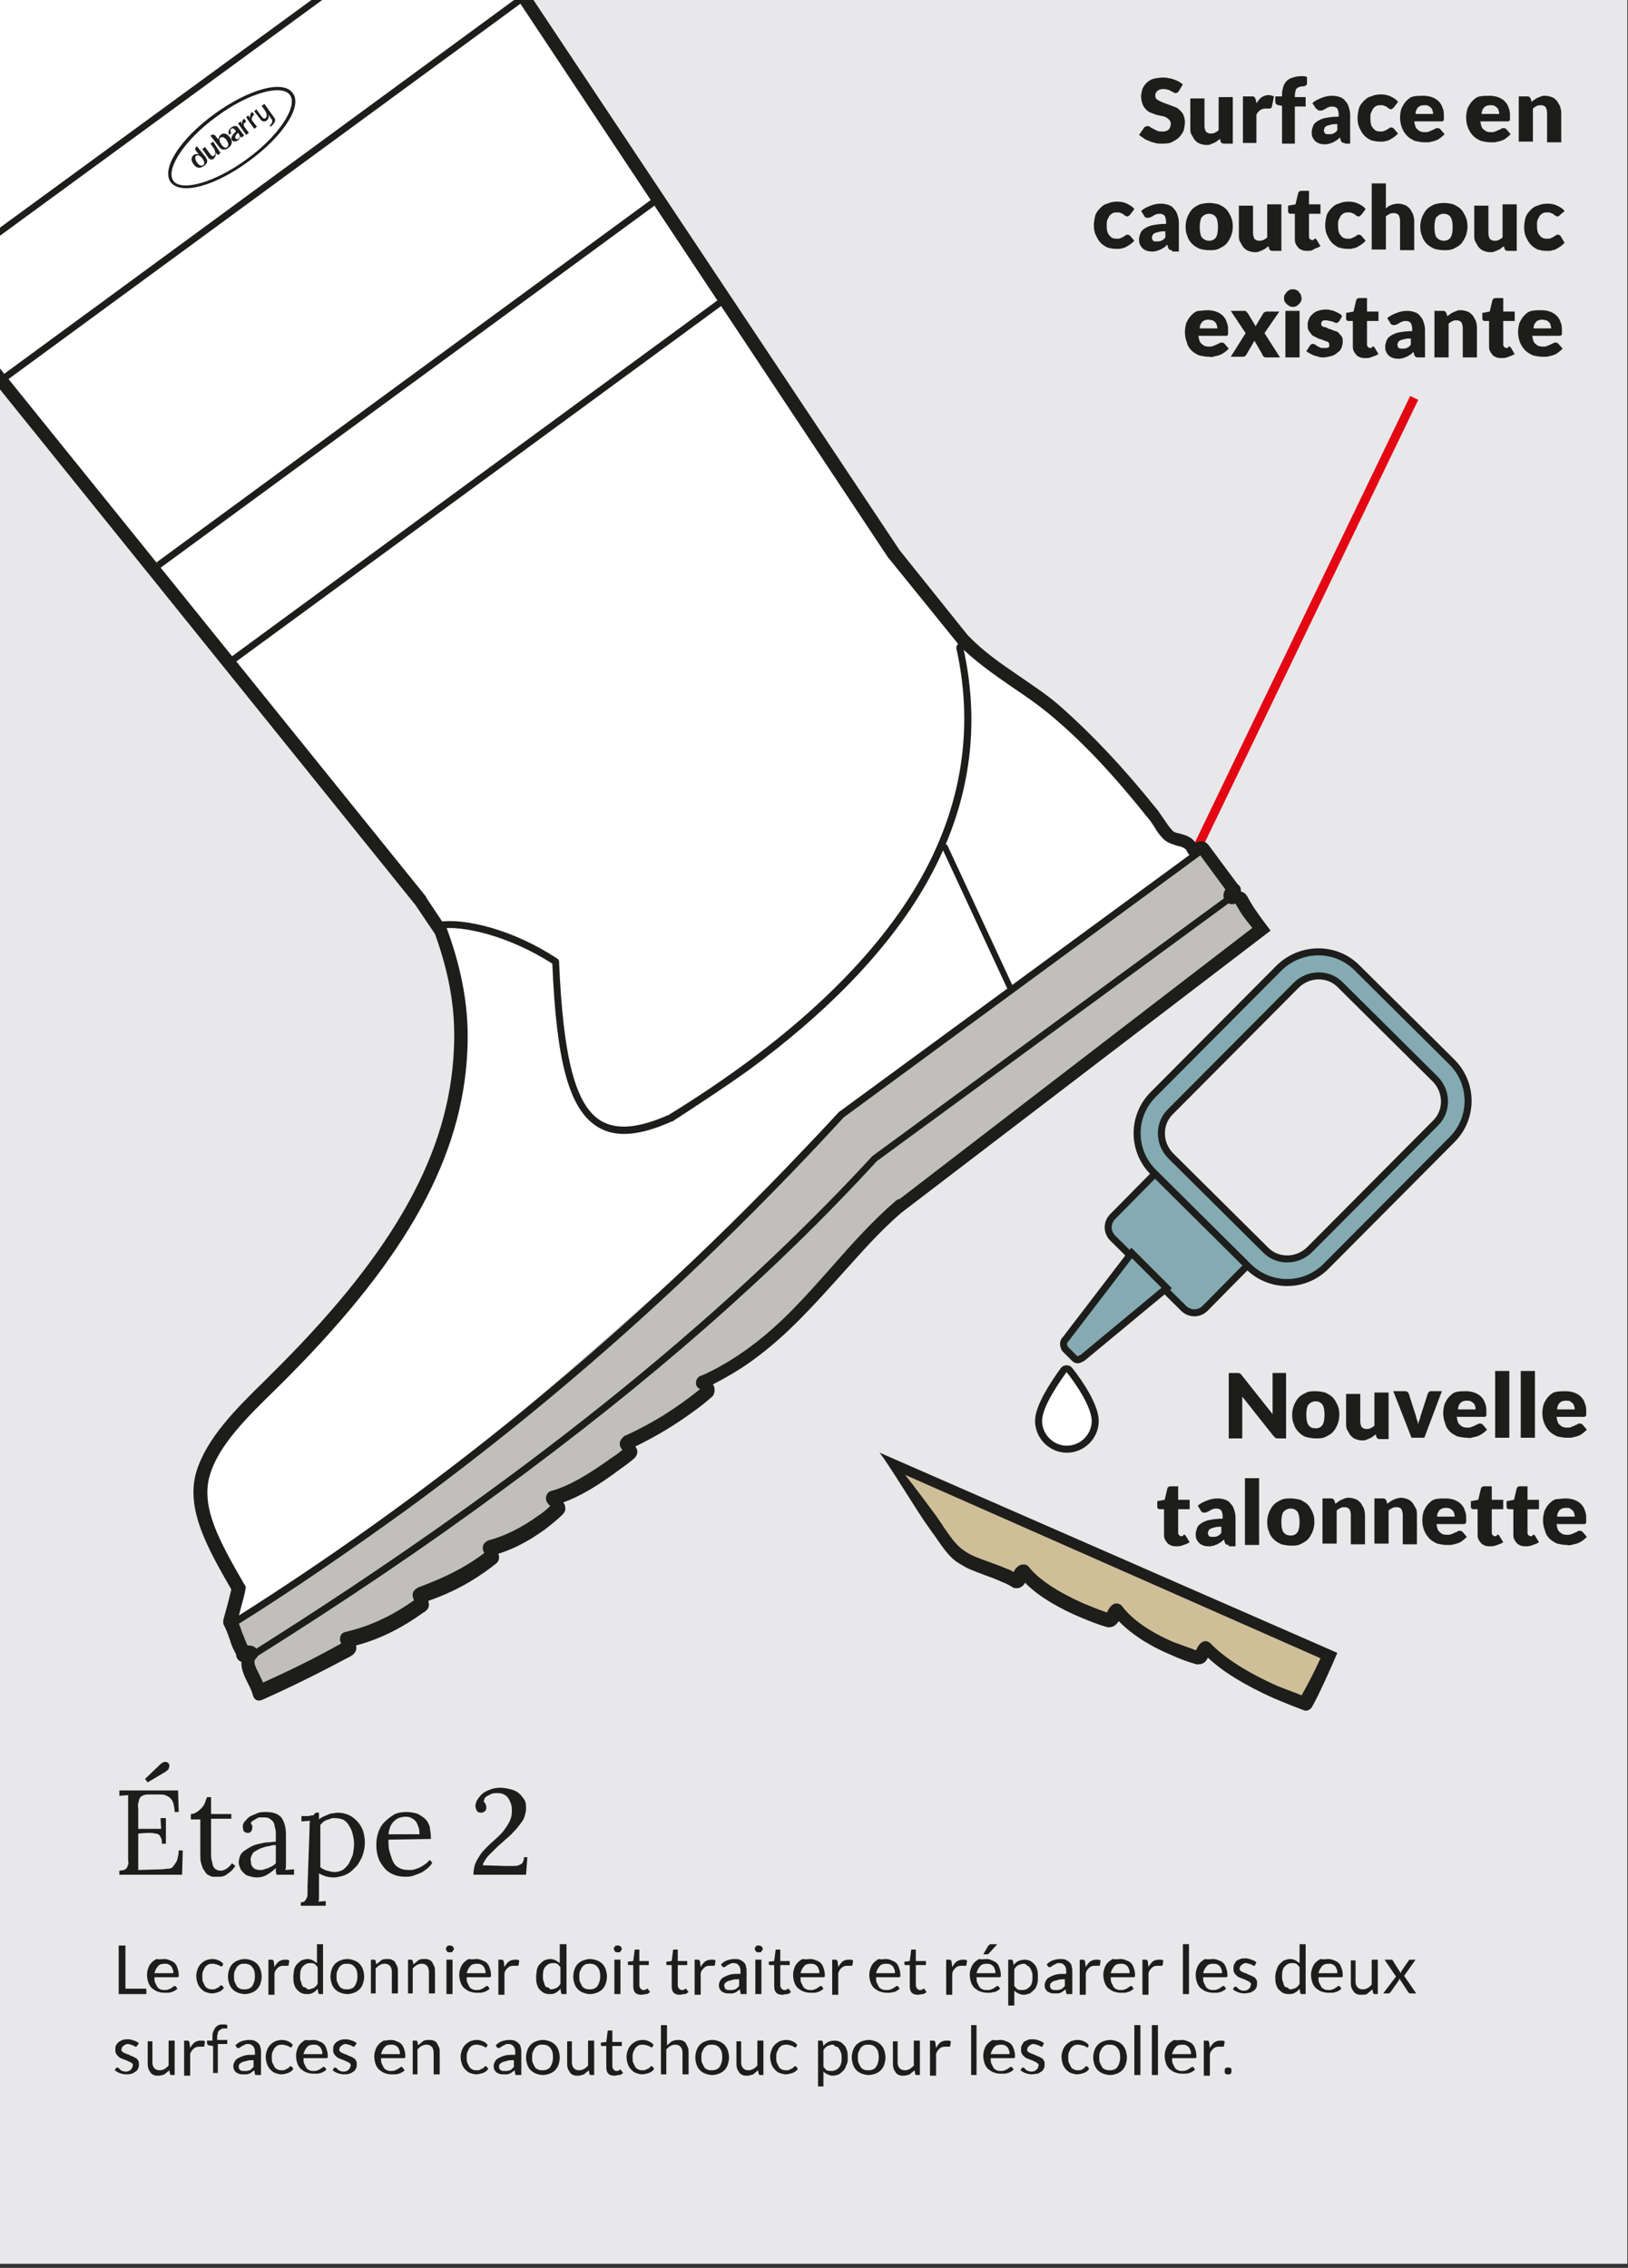 <?xml version="1.0" encoding="utf-8"?>
<!-- Generator: Adobe Illustrator 27.8.0, SVG Export Plug-In . SVG Version: 6.00 Build 0)  -->
<svg version="1.1" id="Layer_1" xmlns="http://www.w3.org/2000/svg" xmlns:xlink="http://www.w3.org/1999/xlink" x="0px" y="0px"
	 viewBox="0 0 241.4 336.3" style="enable-background:new 0 0 241.4 336.3;" xml:space="preserve">
<rect x="0" y="0" width="241.4" height="336.3" fill="#333333" stroke="none"/>
<style type="text/css">
	.st0{fill:#E8E8EA;}
	.st1{fill:#1D1D1B;}
	.st2{fill:none;stroke:#E30613;stroke-width:1.326;}
	.st3{clip-path:url(#SVGID_00000039826767077348314280000016675290351880962480_);fill:#E30613;}
	.st4{clip-path:url(#SVGID_00000039826767077348314280000016675290351880962480_);fill:#1D1D1B;}
	.st5{clip-path:url(#SVGID_00000039826767077348314280000016675290351880962480_);fill:#FFFFFF;}
	.st6{clip-path:url(#SVGID_00000039826767077348314280000016675290351880962480_);fill:#C0BFBD;}
	.st7{clip-path:url(#SVGID_00000083078289052627712990000009480482106645408402_);fill:#1D1D1B;}
	.st8{clip-path:url(#SVGID_00000083078289052627712990000009480482106645408402_);fill:#CFBF99;}
	.st9{clip-path:url(#SVGID_00000083078289052627712990000009480482106645408402_);fill:#84ABB1;}
	
		.st10{clip-path:url(#SVGID_00000083078289052627712990000009480482106645408402_);fill:none;stroke:#1D1D1B;stroke-width:1.04;stroke-miterlimit:10;}
	.st11{clip-path:url(#SVGID_00000083078289052627712990000009480482106645408402_);fill:#FFFFFF;}
</style>
<rect x="-0.1" y="-0.6" class="st0" width="241.4" height="336.3"/>
<g>
	<path class="st1" d="M174.8,13.5c-0.1,0.1-0.1,0.2-0.2,0.2c-0.1,0.1-0.2,0.1-0.3,0.1c-0.1,0-0.2,0-0.3-0.1s-0.2-0.1-0.4-0.2
		c-0.1-0.1-0.3-0.2-0.5-0.2c-0.2-0.1-0.4-0.1-0.6-0.1c-0.4,0-0.7,0.1-0.9,0.3c-0.2,0.2-0.3,0.4-0.3,0.7c0,0.2,0.1,0.4,0.2,0.5
		c0.1,0.1,0.3,0.2,0.5,0.3c0.2,0.1,0.4,0.2,0.7,0.3c0.3,0.1,0.5,0.2,0.8,0.3c0.3,0.1,0.5,0.2,0.8,0.3c0.3,0.1,0.5,0.3,0.7,0.5
		c0.2,0.2,0.4,0.4,0.5,0.7s0.2,0.6,0.2,1c0,0.4-0.1,0.9-0.2,1.3c-0.2,0.4-0.4,0.7-0.7,1c-0.3,0.3-0.7,0.5-1.1,0.7s-0.9,0.2-1.5,0.2
		c-0.3,0-0.6,0-0.9-0.1c-0.3-0.1-0.6-0.1-0.9-0.3c-0.3-0.1-0.6-0.2-0.8-0.4c-0.3-0.2-0.5-0.3-0.7-0.5l0.7-1c0-0.1,0.1-0.1,0.2-0.2
		c0.1,0,0.2-0.1,0.3-0.1c0.1,0,0.3,0,0.4,0.1s0.3,0.2,0.5,0.3c0.2,0.1,0.4,0.2,0.6,0.3c0.2,0.1,0.5,0.1,0.8,0.1
		c0.4,0,0.7-0.1,0.9-0.3c0.2-0.2,0.3-0.5,0.3-0.9c0-0.2-0.1-0.4-0.2-0.5c-0.1-0.1-0.3-0.3-0.5-0.4s-0.4-0.2-0.7-0.2
		c-0.3-0.1-0.5-0.1-0.8-0.2c-0.3-0.1-0.5-0.2-0.8-0.3c-0.3-0.1-0.5-0.3-0.7-0.5c-0.2-0.2-0.4-0.5-0.5-0.8c-0.1-0.3-0.2-0.7-0.2-1.1
		c0-0.4,0.1-0.7,0.2-1.1c0.1-0.3,0.4-0.7,0.6-0.9s0.6-0.5,1-0.6s0.9-0.2,1.4-0.2c0.3,0,0.6,0,0.9,0.1c0.3,0,0.5,0.1,0.8,0.2
		s0.5,0.2,0.7,0.3s0.4,0.3,0.6,0.4L174.8,13.5z"/>
	<path class="st1" d="M178.6,14.3v4.4c0,0.3,0.1,0.6,0.2,0.8c0.2,0.2,0.4,0.3,0.7,0.3c0.2,0,0.4,0,0.6-0.1c0.2-0.1,0.4-0.2,0.6-0.4
		v-4.9h2.1v6.9h-1.3c-0.3,0-0.4-0.1-0.5-0.3l-0.1-0.4c-0.1,0.1-0.3,0.2-0.4,0.3c-0.1,0.1-0.3,0.2-0.5,0.3c-0.2,0.1-0.3,0.1-0.5,0.2
		s-0.4,0.1-0.6,0.1c-0.4,0-0.7-0.1-1-0.2c-0.3-0.1-0.5-0.3-0.7-0.5c-0.2-0.2-0.3-0.5-0.5-0.8s-0.2-0.7-0.2-1v-4.4H178.6z"/>
	<path class="st1" d="M184.3,21.2v-6.9h1.2c0.1,0,0.2,0,0.3,0c0.1,0,0.1,0,0.2,0.1c0,0,0.1,0.1,0.1,0.1c0,0.1,0,0.1,0.1,0.2l0.1,0.6
		c0.3-0.4,0.5-0.7,0.8-0.9c0.3-0.2,0.7-0.3,1-0.3c0.3,0,0.6,0.1,0.8,0.2l-0.3,1.5c0,0.1-0.1,0.2-0.1,0.2c-0.1,0-0.1,0.1-0.2,0.1
		c-0.1,0-0.2,0-0.3,0c-0.1,0-0.2,0-0.4,0c-0.5,0-1,0.3-1.3,0.9v4.2H184.3z"/>
	<path class="st1" d="M190.1,21.2v-5.5l-0.5-0.1c-0.2,0-0.3-0.1-0.4-0.2c-0.1-0.1-0.1-0.2-0.1-0.3v-0.8h1v-0.4
		c0-0.4,0.1-0.7,0.2-1.1c0.1-0.3,0.3-0.6,0.5-0.8c0.2-0.2,0.5-0.4,0.9-0.5c0.3-0.1,0.7-0.2,1.2-0.2c0.2,0,0.3,0,0.5,0
		c0.1,0,0.3,0.1,0.4,0.1l0,1c0,0.1,0,0.1-0.1,0.2c0,0-0.1,0.1-0.1,0.1c0,0-0.1,0-0.2,0.1c-0.1,0-0.1,0-0.2,0c-0.2,0-0.3,0-0.5,0.1
		c-0.1,0-0.3,0.1-0.4,0.2c-0.1,0.1-0.2,0.2-0.2,0.4c0,0.1-0.1,0.3-0.1,0.6v0.3h1.6v1.4h-1.6v5.5H190.1z"/>
	<path class="st1" d="M199.4,21.2c-0.2,0-0.3,0-0.4-0.1c-0.1-0.1-0.2-0.2-0.2-0.3l-0.1-0.4c-0.2,0.1-0.3,0.3-0.5,0.4
		c-0.2,0.1-0.3,0.2-0.5,0.3c-0.2,0.1-0.4,0.1-0.5,0.2c-0.2,0-0.4,0.1-0.6,0.1c-0.3,0-0.6,0-0.9-0.1c-0.3-0.1-0.5-0.2-0.7-0.4
		c-0.2-0.2-0.3-0.4-0.4-0.6c-0.1-0.2-0.1-0.5-0.1-0.8c0-0.2,0.1-0.5,0.2-0.8c0.1-0.3,0.3-0.5,0.6-0.7c0.3-0.2,0.7-0.4,1.2-0.5
		c0.5-0.1,1.2-0.2,2-0.2v-0.3c0-0.4-0.1-0.7-0.2-0.9c-0.2-0.2-0.4-0.3-0.7-0.3c-0.2,0-0.4,0-0.6,0.1c-0.2,0.1-0.3,0.1-0.4,0.2
		c-0.1,0.1-0.2,0.1-0.4,0.2c-0.1,0.1-0.3,0.1-0.4,0.1c-0.1,0-0.3,0-0.4-0.1S195,16,195,15.9l-0.4-0.6c0.4-0.4,0.9-0.6,1.4-0.8
		c0.5-0.2,1-0.3,1.6-0.3c0.4,0,0.8,0.1,1.1,0.2c0.3,0.1,0.6,0.3,0.8,0.6c0.2,0.2,0.4,0.5,0.5,0.9c0.1,0.3,0.2,0.7,0.2,1.1v4.3H199.4
		z M197,19.9c0.3,0,0.5,0,0.7-0.1s0.4-0.2,0.6-0.5v-0.9c-0.4,0-0.7,0-1,0.1c-0.3,0.1-0.5,0.1-0.6,0.2c-0.2,0.1-0.3,0.2-0.3,0.3
		s-0.1,0.2-0.1,0.3c0,0.2,0.1,0.4,0.2,0.5S196.7,19.9,197,19.9z"/>
	<path class="st1" d="M206.7,15.9c-0.1,0.1-0.1,0.1-0.2,0.2c-0.1,0-0.1,0.1-0.2,0.1c-0.1,0-0.2,0-0.3-0.1c-0.1,0-0.2-0.1-0.3-0.2
		c-0.1-0.1-0.2-0.1-0.4-0.2s-0.3-0.1-0.5-0.1c-0.3,0-0.5,0-0.7,0.1s-0.3,0.2-0.5,0.4c-0.1,0.2-0.2,0.4-0.3,0.6
		c-0.1,0.2-0.1,0.5-0.1,0.8c0,0.7,0.1,1.2,0.4,1.5c0.3,0.4,0.6,0.5,1.1,0.5c0.2,0,0.4,0,0.6-0.1c0.1-0.1,0.3-0.1,0.4-0.2
		c0.1-0.1,0.2-0.1,0.3-0.2c0.1-0.1,0.2-0.1,0.3-0.1c0.2,0,0.3,0.1,0.4,0.2l0.6,0.7c-0.2,0.2-0.4,0.4-0.7,0.6s-0.5,0.3-0.7,0.4
		c-0.2,0.1-0.5,0.1-0.7,0.2c-0.2,0-0.5,0-0.7,0c-0.4,0-0.8-0.1-1.2-0.2c-0.4-0.2-0.7-0.4-1-0.7c-0.3-0.3-0.5-0.7-0.7-1.1
		c-0.2-0.4-0.3-0.9-0.3-1.5c0-0.5,0.1-1,0.2-1.4c0.1-0.4,0.4-0.8,0.7-1.1c0.3-0.3,0.6-0.6,1.1-0.7c0.4-0.2,0.9-0.3,1.5-0.3
		c0.5,0,1,0.1,1.4,0.3c0.4,0.2,0.8,0.4,1.1,0.8L206.7,15.9z"/>
	<path class="st1" d="M211.1,14.2c0.5,0,0.9,0.1,1.2,0.2s0.7,0.3,1,0.6s0.5,0.6,0.6,1c0.2,0.4,0.2,0.8,0.2,1.3c0,0.2,0,0.3,0,0.4
		c0,0.1,0,0.2-0.1,0.2s-0.1,0.1-0.1,0.1s-0.1,0-0.2,0h-4c0.1,0.6,0.2,1,0.5,1.2c0.3,0.3,0.6,0.4,1.1,0.4c0.2,0,0.4,0,0.6-0.1
		c0.2-0.1,0.3-0.1,0.5-0.2c0.1-0.1,0.3-0.1,0.4-0.2s0.2-0.1,0.4-0.1c0.2,0,0.3,0.1,0.4,0.2l0.6,0.7c-0.2,0.2-0.4,0.4-0.7,0.6
		c-0.2,0.2-0.5,0.3-0.8,0.4c-0.3,0.1-0.5,0.1-0.8,0.2c-0.3,0-0.5,0-0.7,0c-0.5,0-0.9-0.1-1.4-0.2c-0.4-0.2-0.8-0.4-1.1-0.7
		c-0.3-0.3-0.6-0.7-0.8-1.2c-0.2-0.5-0.3-1-0.3-1.6c0-0.5,0.1-0.9,0.2-1.3c0.2-0.4,0.4-0.8,0.7-1.1c0.3-0.3,0.6-0.6,1.1-0.7
		S210.6,14.2,211.1,14.2z M211.2,15.6c-0.4,0-0.7,0.1-0.9,0.3c-0.2,0.2-0.4,0.5-0.4,1h2.6c0-0.2,0-0.3-0.1-0.5
		c0-0.2-0.1-0.3-0.2-0.4c-0.1-0.1-0.2-0.2-0.4-0.3C211.6,15.6,211.4,15.6,211.2,15.6z"/>
	<path class="st1" d="M220.9,14.2c0.5,0,0.9,0.1,1.2,0.2s0.7,0.3,1,0.6s0.5,0.6,0.6,1c0.2,0.4,0.2,0.8,0.2,1.3c0,0.2,0,0.3,0,0.4
		c0,0.1,0,0.2-0.1,0.2s-0.1,0.1-0.1,0.1s-0.1,0-0.2,0h-4c0.1,0.6,0.2,1,0.5,1.2c0.3,0.3,0.6,0.4,1.1,0.4c0.2,0,0.4,0,0.6-0.1
		c0.2-0.1,0.3-0.1,0.5-0.2c0.1-0.1,0.3-0.1,0.4-0.2s0.2-0.1,0.4-0.1c0.2,0,0.3,0.1,0.4,0.2l0.6,0.7c-0.2,0.2-0.4,0.4-0.7,0.6
		c-0.2,0.2-0.5,0.3-0.8,0.4c-0.3,0.1-0.5,0.1-0.8,0.2c-0.3,0-0.5,0-0.7,0c-0.5,0-0.9-0.1-1.4-0.2c-0.4-0.2-0.8-0.4-1.1-0.7
		c-0.3-0.3-0.6-0.7-0.8-1.2c-0.2-0.5-0.3-1-0.3-1.6c0-0.5,0.1-0.9,0.2-1.3c0.2-0.4,0.4-0.8,0.7-1.1c0.3-0.3,0.6-0.6,1.1-0.7
		S220.4,14.2,220.9,14.2z M221,15.6c-0.4,0-0.7,0.1-0.9,0.3c-0.2,0.2-0.4,0.5-0.4,1h2.6c0-0.2,0-0.3-0.1-0.5c0-0.2-0.1-0.3-0.2-0.4
		c-0.1-0.1-0.2-0.2-0.4-0.3C221.4,15.6,221.2,15.6,221,15.6z"/>
	<path class="st1" d="M225.2,21.2v-6.9h1.3c0.1,0,0.2,0,0.3,0.1c0.1,0.1,0.1,0.1,0.2,0.3l0.1,0.4c0.1-0.1,0.3-0.2,0.4-0.3
		c0.1-0.1,0.3-0.2,0.5-0.3c0.2-0.1,0.3-0.1,0.5-0.2s0.4-0.1,0.6-0.1c0.4,0,0.7,0.1,1,0.2c0.3,0.1,0.5,0.3,0.7,0.5
		c0.2,0.2,0.3,0.5,0.5,0.8c0.1,0.3,0.2,0.7,0.2,1v4.4h-2.1v-4.4c0-0.3-0.1-0.6-0.2-0.8c-0.2-0.2-0.4-0.3-0.7-0.3
		c-0.2,0-0.4,0-0.6,0.1c-0.2,0.1-0.4,0.2-0.6,0.4v4.9H225.2z"/>
</g>
<g>
	<path class="st1" d="M167.6,31.8c-0.1,0.1-0.1,0.1-0.2,0.2c-0.1,0-0.1,0.1-0.2,0.1c-0.1,0-0.2,0-0.3-0.1c-0.1,0-0.2-0.1-0.3-0.2
		c-0.1-0.1-0.2-0.1-0.4-0.2s-0.3-0.1-0.5-0.1c-0.3,0-0.5,0-0.7,0.1s-0.3,0.2-0.5,0.4c-0.1,0.2-0.2,0.4-0.3,0.6
		c-0.1,0.2-0.1,0.5-0.1,0.8c0,0.7,0.1,1.2,0.4,1.5c0.3,0.4,0.6,0.5,1.1,0.5c0.2,0,0.4,0,0.6-0.1c0.1-0.1,0.3-0.1,0.4-0.2
		c0.1-0.1,0.2-0.1,0.3-0.2c0.1-0.1,0.2-0.1,0.3-0.1c0.2,0,0.3,0.1,0.4,0.2l0.6,0.7c-0.2,0.2-0.4,0.4-0.7,0.6s-0.5,0.3-0.7,0.4
		c-0.2,0.1-0.5,0.1-0.7,0.2c-0.2,0-0.5,0-0.7,0c-0.4,0-0.8-0.1-1.2-0.2c-0.4-0.2-0.7-0.4-1-0.7c-0.3-0.3-0.5-0.7-0.7-1.1
		c-0.2-0.4-0.3-0.9-0.3-1.5c0-0.5,0.1-1,0.2-1.4c0.1-0.4,0.4-0.8,0.7-1.1c0.3-0.3,0.6-0.6,1.1-0.7c0.4-0.2,0.9-0.3,1.5-0.3
		c0.5,0,1,0.1,1.4,0.3c0.4,0.2,0.8,0.4,1.1,0.8L167.6,31.8z"/>
	<path class="st1" d="M173.8,37.1c-0.2,0-0.3,0-0.4-0.1c-0.1-0.1-0.2-0.2-0.2-0.3l-0.1-0.4c-0.2,0.1-0.3,0.3-0.5,0.4
		c-0.2,0.1-0.3,0.2-0.5,0.3c-0.2,0.1-0.4,0.1-0.5,0.2c-0.2,0-0.4,0.1-0.6,0.1c-0.3,0-0.6,0-0.9-0.1c-0.3-0.1-0.5-0.2-0.7-0.4
		c-0.2-0.2-0.3-0.4-0.4-0.6c-0.1-0.2-0.1-0.5-0.1-0.8c0-0.2,0.1-0.5,0.2-0.8c0.1-0.3,0.3-0.5,0.6-0.7c0.3-0.2,0.7-0.4,1.2-0.5
		c0.5-0.1,1.2-0.2,2-0.2v-0.3c0-0.4-0.1-0.7-0.2-0.9c-0.2-0.2-0.4-0.3-0.7-0.3c-0.2,0-0.4,0-0.6,0.1c-0.2,0.1-0.3,0.1-0.4,0.2
		c-0.1,0.1-0.2,0.1-0.4,0.2c-0.1,0.1-0.3,0.1-0.4,0.1c-0.1,0-0.3,0-0.4-0.1s-0.2-0.2-0.2-0.3l-0.4-0.6c0.4-0.4,0.9-0.6,1.4-0.8
		c0.5-0.2,1-0.3,1.6-0.3c0.4,0,0.8,0.1,1.1,0.2c0.3,0.1,0.6,0.3,0.8,0.6c0.2,0.2,0.4,0.5,0.5,0.9c0.1,0.3,0.2,0.7,0.2,1.1v4.3H173.8
		z M171.5,35.8c0.3,0,0.5,0,0.7-0.1s0.4-0.2,0.6-0.5v-0.9c-0.4,0-0.7,0-1,0.1c-0.3,0.1-0.5,0.1-0.6,0.2c-0.2,0.1-0.3,0.2-0.3,0.3
		s-0.1,0.2-0.1,0.3c0,0.2,0.1,0.4,0.2,0.5S171.2,35.8,171.5,35.8z"/>
	<path class="st1" d="M179.3,30.1c0.5,0,1,0.1,1.4,0.2c0.4,0.2,0.8,0.4,1.1,0.7c0.3,0.3,0.5,0.7,0.7,1.1c0.2,0.4,0.3,0.9,0.3,1.5
		c0,0.5-0.1,1-0.3,1.5c-0.2,0.4-0.4,0.8-0.7,1.1c-0.3,0.3-0.7,0.5-1.1,0.7s-0.9,0.2-1.4,0.2c-0.5,0-1-0.1-1.4-0.2
		c-0.4-0.2-0.8-0.4-1.1-0.7c-0.3-0.3-0.6-0.7-0.7-1.1c-0.2-0.4-0.3-0.9-0.3-1.5c0-0.5,0.1-1,0.3-1.5c0.2-0.4,0.4-0.8,0.7-1.1
		c0.3-0.3,0.7-0.5,1.1-0.7C178.3,30.2,178.8,30.1,179.3,30.1z M179.3,35.7c0.5,0,0.8-0.2,1-0.5c0.2-0.3,0.3-0.8,0.3-1.5
		s-0.1-1.2-0.3-1.5c-0.2-0.3-0.6-0.5-1-0.5c-0.5,0-0.8,0.2-1.1,0.5c-0.2,0.3-0.3,0.8-0.3,1.5s0.1,1.2,0.3,1.5
		C178.5,35.5,178.8,35.7,179.3,35.7z"/>
	<path class="st1" d="M185.8,30.2v4.4c0,0.3,0.1,0.6,0.2,0.8c0.2,0.2,0.4,0.3,0.7,0.3c0.2,0,0.4,0,0.6-0.1c0.2-0.1,0.4-0.2,0.6-0.4
		v-4.9h2.1v6.9h-1.3c-0.3,0-0.4-0.1-0.5-0.3l-0.1-0.4c-0.1,0.1-0.3,0.2-0.4,0.3c-0.1,0.1-0.3,0.2-0.5,0.3c-0.2,0.1-0.3,0.1-0.5,0.2
		s-0.4,0.1-0.6,0.1c-0.4,0-0.7-0.1-1-0.2c-0.3-0.1-0.5-0.3-0.7-0.5c-0.2-0.2-0.3-0.5-0.5-0.8s-0.2-0.7-0.2-1v-4.4H185.8z"/>
	<path class="st1" d="M194,37.2c-0.3,0-0.6,0-0.9-0.1c-0.2-0.1-0.5-0.2-0.6-0.4c-0.2-0.2-0.3-0.4-0.4-0.6c-0.1-0.2-0.1-0.5-0.1-0.8
		v-3.6h-0.6c-0.1,0-0.2,0-0.3-0.1s-0.1-0.2-0.1-0.3v-0.8l1.1-0.2l0.4-1.7c0.1-0.2,0.2-0.3,0.5-0.3h1.1v2h1.7v1.4h-1.7V35
		c0,0.2,0,0.3,0.1,0.4s0.2,0.2,0.3,0.2c0.1,0,0.1,0,0.2,0s0.1,0,0.1-0.1c0,0,0.1,0,0.1-0.1s0.1,0,0.1,0c0.1,0,0.1,0,0.1,0
		c0,0,0.1,0.1,0.1,0.1l0.6,1c-0.3,0.2-0.6,0.3-0.9,0.4C194.7,37.1,194.4,37.2,194,37.2z"/>
	<path class="st1" d="M201.9,31.8c-0.1,0.1-0.1,0.1-0.2,0.2c-0.1,0-0.1,0.1-0.2,0.1c-0.1,0-0.2,0-0.3-0.1c-0.1,0-0.2-0.1-0.3-0.2
		c-0.1-0.1-0.2-0.1-0.4-0.2s-0.3-0.1-0.5-0.1c-0.3,0-0.5,0-0.7,0.1s-0.3,0.2-0.5,0.4c-0.1,0.2-0.2,0.4-0.3,0.6
		c-0.1,0.2-0.1,0.5-0.1,0.8c0,0.7,0.1,1.2,0.4,1.5c0.3,0.4,0.6,0.5,1.1,0.5c0.2,0,0.4,0,0.6-0.1c0.1-0.1,0.3-0.1,0.4-0.2
		c0.1-0.1,0.2-0.1,0.3-0.2c0.1-0.1,0.2-0.1,0.3-0.1c0.2,0,0.3,0.1,0.4,0.2l0.6,0.7c-0.2,0.2-0.4,0.4-0.7,0.6s-0.5,0.3-0.7,0.4
		c-0.2,0.1-0.5,0.1-0.7,0.2c-0.2,0-0.5,0-0.7,0c-0.4,0-0.8-0.1-1.2-0.2c-0.4-0.2-0.7-0.4-1-0.7c-0.3-0.3-0.5-0.7-0.7-1.1
		c-0.2-0.4-0.3-0.9-0.3-1.5c0-0.5,0.1-1,0.2-1.4c0.1-0.4,0.4-0.8,0.7-1.1c0.3-0.3,0.6-0.6,1.1-0.7c0.4-0.2,0.9-0.3,1.5-0.3
		c0.5,0,1,0.1,1.4,0.3c0.4,0.2,0.8,0.4,1.1,0.8L201.9,31.8z"/>
	<path class="st1" d="M203.4,37.1v-9.9h2.1v3.7c0.2-0.2,0.5-0.4,0.8-0.5c0.3-0.1,0.6-0.2,1-0.2c0.4,0,0.7,0.1,1,0.2
		c0.3,0.1,0.5,0.3,0.7,0.5c0.2,0.2,0.3,0.5,0.5,0.8c0.1,0.3,0.2,0.7,0.2,1v4.4h-2.1v-4.4c0-0.3-0.1-0.6-0.2-0.8
		c-0.2-0.2-0.4-0.3-0.7-0.3c-0.2,0-0.4,0-0.6,0.1c-0.2,0.1-0.4,0.2-0.6,0.4v4.9H203.4z"/>
	<path class="st1" d="M214.1,30.1c0.5,0,1,0.1,1.4,0.2c0.4,0.2,0.8,0.4,1.1,0.7c0.3,0.3,0.5,0.7,0.7,1.1c0.2,0.4,0.3,0.9,0.3,1.5
		c0,0.5-0.1,1-0.3,1.5c-0.2,0.4-0.4,0.8-0.7,1.1c-0.3,0.3-0.7,0.5-1.1,0.7s-0.9,0.2-1.4,0.2c-0.5,0-1-0.1-1.4-0.2
		c-0.4-0.2-0.8-0.4-1.1-0.7c-0.3-0.3-0.6-0.7-0.7-1.1c-0.2-0.4-0.3-0.9-0.3-1.5c0-0.5,0.1-1,0.3-1.5c0.2-0.4,0.4-0.8,0.7-1.1
		c0.3-0.3,0.7-0.5,1.1-0.7C213.1,30.2,213.6,30.1,214.1,30.1z M214.1,35.7c0.5,0,0.8-0.2,1-0.5c0.2-0.3,0.3-0.8,0.3-1.5
		s-0.1-1.2-0.3-1.5c-0.2-0.3-0.6-0.5-1-0.5c-0.5,0-0.8,0.2-1.1,0.5c-0.2,0.3-0.3,0.8-0.3,1.5s0.1,1.2,0.3,1.5
		C213.3,35.5,213.6,35.7,214.1,35.7z"/>
	<path class="st1" d="M220.7,30.2v4.4c0,0.3,0.1,0.6,0.2,0.8c0.2,0.2,0.4,0.3,0.7,0.3c0.2,0,0.4,0,0.6-0.1c0.2-0.1,0.4-0.2,0.6-0.4
		v-4.9h2.1v6.9h-1.3c-0.3,0-0.4-0.1-0.5-0.3l-0.1-0.4c-0.1,0.1-0.3,0.2-0.4,0.3c-0.1,0.1-0.3,0.2-0.5,0.3c-0.2,0.1-0.3,0.1-0.5,0.2
		s-0.4,0.1-0.6,0.1c-0.4,0-0.7-0.1-1-0.2c-0.3-0.1-0.5-0.3-0.7-0.5c-0.2-0.2-0.3-0.5-0.5-0.8s-0.2-0.7-0.2-1v-4.4H220.7z"/>
	<path class="st1" d="M231.4,31.8c-0.1,0.1-0.1,0.1-0.2,0.2c-0.1,0-0.1,0.1-0.2,0.1c-0.1,0-0.2,0-0.3-0.1c-0.1,0-0.2-0.1-0.3-0.2
		c-0.1-0.1-0.2-0.1-0.4-0.2s-0.3-0.1-0.5-0.1c-0.3,0-0.5,0-0.7,0.1s-0.3,0.2-0.5,0.4c-0.1,0.2-0.2,0.4-0.3,0.6
		c-0.1,0.2-0.1,0.5-0.1,0.8c0,0.7,0.1,1.2,0.4,1.5c0.3,0.4,0.6,0.5,1.1,0.5c0.2,0,0.4,0,0.6-0.1c0.1-0.1,0.3-0.1,0.4-0.2
		c0.1-0.1,0.2-0.1,0.3-0.2c0.1-0.1,0.2-0.1,0.3-0.1c0.2,0,0.3,0.1,0.4,0.2L232,36c-0.2,0.2-0.4,0.4-0.7,0.6s-0.5,0.3-0.7,0.4
		c-0.2,0.1-0.5,0.1-0.7,0.2c-0.2,0-0.5,0-0.7,0c-0.4,0-0.8-0.1-1.2-0.2c-0.4-0.2-0.7-0.4-1-0.7c-0.3-0.3-0.5-0.7-0.7-1.1
		c-0.2-0.4-0.3-0.9-0.3-1.5c0-0.5,0.1-1,0.2-1.4c0.1-0.4,0.4-0.8,0.7-1.1c0.3-0.3,0.6-0.6,1.1-0.7c0.4-0.2,0.9-0.3,1.5-0.3
		c0.5,0,1,0.1,1.4,0.3c0.4,0.2,0.8,0.4,1.1,0.8L231.4,31.8z"/>
</g>
<g>
	<path class="st1" d="M179.1,46c0.5,0,0.9,0.1,1.2,0.2s0.7,0.3,1,0.6c0.3,0.3,0.5,0.6,0.6,1c0.2,0.4,0.2,0.8,0.2,1.3
		c0,0.2,0,0.3,0,0.4c0,0.1,0,0.2-0.1,0.2c0,0.1-0.1,0.1-0.1,0.1c-0.1,0-0.1,0-0.2,0h-4c0.1,0.6,0.2,1,0.5,1.2
		c0.3,0.3,0.6,0.4,1.1,0.4c0.2,0,0.4,0,0.6-0.1c0.2-0.1,0.3-0.1,0.5-0.2c0.1-0.1,0.3-0.1,0.4-0.2c0.1-0.1,0.2-0.1,0.4-0.1
		c0.2,0,0.3,0.1,0.4,0.2l0.6,0.7c-0.2,0.2-0.4,0.4-0.7,0.6s-0.5,0.3-0.8,0.4c-0.3,0.1-0.5,0.1-0.8,0.2s-0.5,0-0.7,0
		c-0.5,0-0.9-0.1-1.4-0.2c-0.4-0.2-0.8-0.4-1.1-0.7c-0.3-0.3-0.6-0.7-0.7-1.2c-0.2-0.5-0.3-1-0.3-1.6c0-0.5,0.1-0.9,0.2-1.3
		c0.2-0.4,0.4-0.8,0.7-1.1c0.3-0.3,0.6-0.6,1.1-0.7C178.1,46.1,178.6,46,179.1,46z M179.2,47.4c-0.4,0-0.7,0.1-0.9,0.3
		c-0.2,0.2-0.4,0.5-0.4,1h2.6c0-0.2,0-0.3-0.1-0.5c0-0.2-0.1-0.3-0.2-0.4c-0.1-0.1-0.2-0.2-0.4-0.3
		C179.6,47.5,179.4,47.4,179.2,47.4z"/>
	<path class="st1" d="M184.7,49.4l-2.2-3.3h2c0.1,0,0.3,0,0.3,0.1s0.1,0.1,0.2,0.2l1.2,2c0-0.1,0.1-0.2,0.1-0.2
		c0-0.1,0.1-0.2,0.1-0.2l0.9-1.5c0.1-0.1,0.1-0.2,0.2-0.2c0.1,0,0.2-0.1,0.3-0.1h1.9l-2.2,3.2l2.3,3.6h-2c-0.1,0-0.3,0-0.4-0.1
		c-0.1-0.1-0.2-0.2-0.2-0.3l-1.2-2.1c0,0.1,0,0.1-0.1,0.2s-0.1,0.1-0.1,0.2l-1,1.7c-0.1,0.1-0.1,0.2-0.2,0.2
		c-0.1,0.1-0.2,0.1-0.3,0.1h-1.8L184.7,49.4z"/>
	<path class="st1" d="M193,44.2c0,0.2,0,0.3-0.1,0.5s-0.2,0.3-0.3,0.4s-0.2,0.2-0.4,0.3c-0.2,0.1-0.3,0.1-0.5,0.1
		c-0.2,0-0.3,0-0.5-0.1c-0.1-0.1-0.3-0.2-0.4-0.3c-0.1-0.1-0.2-0.2-0.3-0.4c-0.1-0.1-0.1-0.3-0.1-0.5c0-0.2,0-0.3,0.1-0.5
		c0.1-0.1,0.2-0.3,0.3-0.4c0.1-0.1,0.2-0.2,0.4-0.3c0.1-0.1,0.3-0.1,0.5-0.1c0.2,0,0.3,0,0.5,0.1s0.3,0.1,0.4,0.3s0.2,0.2,0.3,0.4
		C192.9,43.9,193,44.1,193,44.2z M192.7,46.1V53h-2.1v-6.9H192.7z"/>
	<path class="st1" d="M198.6,47.6c-0.1,0.1-0.1,0.1-0.2,0.2c-0.1,0-0.1,0.1-0.2,0.1c-0.1,0-0.2,0-0.3-0.1c-0.1,0-0.2-0.1-0.3-0.1
		c-0.1,0-0.2-0.1-0.4-0.1s-0.3-0.1-0.5-0.1c-0.3,0-0.5,0-0.6,0.1c-0.1,0.1-0.2,0.2-0.2,0.4c0,0.1,0,0.2,0.1,0.3
		c0.1,0.1,0.2,0.2,0.4,0.2s0.3,0.1,0.5,0.2c0.2,0.1,0.4,0.1,0.6,0.2c0.2,0.1,0.4,0.2,0.6,0.2c0.2,0.1,0.4,0.2,0.5,0.4
		c0.1,0.1,0.3,0.3,0.4,0.5c0.1,0.2,0.1,0.4,0.1,0.7c0,0.3-0.1,0.7-0.2,0.9c-0.1,0.3-0.3,0.5-0.6,0.7c-0.2,0.2-0.5,0.4-0.9,0.5
		s-0.8,0.2-1.2,0.2c-0.2,0-0.5,0-0.7-0.1s-0.5-0.1-0.7-0.2c-0.2-0.1-0.4-0.2-0.6-0.3c-0.2-0.1-0.3-0.2-0.5-0.3l0.5-0.8
		c0.1-0.1,0.1-0.2,0.2-0.2c0.1-0.1,0.2-0.1,0.3-0.1c0.1,0,0.2,0,0.3,0.1c0.1,0.1,0.2,0.1,0.3,0.2s0.2,0.1,0.4,0.2
		c0.1,0.1,0.3,0.1,0.6,0.1c0.2,0,0.3,0,0.4,0c0.1,0,0.2-0.1,0.3-0.1s0.1-0.1,0.1-0.2c0-0.1,0-0.1,0-0.2c0-0.1,0-0.2-0.1-0.3
		c-0.1-0.1-0.2-0.2-0.4-0.2c-0.2-0.1-0.3-0.1-0.5-0.2c-0.2-0.1-0.4-0.1-0.6-0.2c-0.2-0.1-0.4-0.2-0.6-0.3c-0.2-0.1-0.4-0.2-0.5-0.4
		s-0.3-0.3-0.4-0.6c-0.1-0.2-0.1-0.5-0.1-0.8c0-0.3,0.1-0.6,0.2-0.8c0.1-0.3,0.3-0.5,0.5-0.7s0.5-0.4,0.8-0.5
		c0.3-0.1,0.7-0.2,1.2-0.2c0.2,0,0.5,0,0.7,0.1c0.2,0,0.5,0.1,0.7,0.2c0.2,0.1,0.4,0.2,0.6,0.3s0.3,0.2,0.4,0.4L198.6,47.6z"/>
	<path class="st1" d="M202.6,53.1c-0.3,0-0.6,0-0.9-0.1c-0.2-0.1-0.5-0.2-0.6-0.4c-0.2-0.2-0.3-0.4-0.4-0.6
		c-0.1-0.2-0.1-0.5-0.1-0.8v-3.6H200c-0.1,0-0.2,0-0.3-0.1s-0.1-0.2-0.1-0.3v-0.8l1.1-0.2l0.4-1.7c0.1-0.2,0.2-0.3,0.5-0.3h1.1v2
		h1.7v1.4h-1.7v3.4c0,0.2,0,0.3,0.1,0.4c0.1,0.1,0.2,0.2,0.3,0.2c0.1,0,0.1,0,0.2,0s0.1,0,0.1-0.1c0,0,0.1,0,0.1-0.1s0.1,0,0.1,0
		c0.1,0,0.1,0,0.1,0c0,0,0.1,0.1,0.1,0.1l0.6,1c-0.3,0.2-0.6,0.3-0.9,0.4C203.3,53,203,53.1,202.6,53.1z"/>
	<path class="st1" d="M210.3,53c-0.2,0-0.3,0-0.4-0.1c-0.1-0.1-0.2-0.2-0.2-0.3l-0.1-0.4c-0.2,0.1-0.3,0.3-0.5,0.4
		c-0.2,0.1-0.3,0.2-0.5,0.3c-0.2,0.1-0.4,0.1-0.5,0.2c-0.2,0-0.4,0.1-0.6,0.1c-0.3,0-0.6,0-0.9-0.1c-0.3-0.1-0.5-0.2-0.7-0.4
		c-0.2-0.2-0.3-0.4-0.4-0.6c-0.1-0.2-0.1-0.5-0.1-0.8c0-0.2,0.1-0.5,0.2-0.8c0.1-0.3,0.3-0.5,0.6-0.7c0.3-0.2,0.7-0.4,1.2-0.5
		c0.5-0.1,1.2-0.2,2-0.2v-0.3c0-0.4-0.1-0.7-0.2-0.9c-0.2-0.2-0.4-0.3-0.7-0.3c-0.2,0-0.4,0-0.6,0.1c-0.2,0.1-0.3,0.1-0.4,0.2
		c-0.1,0.1-0.2,0.1-0.4,0.2c-0.1,0.1-0.3,0.1-0.4,0.1c-0.1,0-0.3,0-0.4-0.1s-0.2-0.2-0.2-0.3l-0.4-0.6c0.4-0.4,0.9-0.6,1.4-0.8
		c0.5-0.2,1-0.3,1.6-0.3c0.4,0,0.8,0.1,1.1,0.2c0.3,0.1,0.6,0.3,0.8,0.6c0.2,0.2,0.4,0.5,0.5,0.9c0.1,0.3,0.2,0.7,0.2,1.1V53H210.3z
		 M207.9,51.7c0.3,0,0.5,0,0.7-0.1s0.4-0.2,0.6-0.5v-0.9c-0.4,0-0.7,0-1,0.1c-0.3,0.1-0.5,0.1-0.6,0.2c-0.2,0.1-0.3,0.2-0.3,0.3
		s-0.1,0.2-0.1,0.3c0,0.2,0.1,0.4,0.2,0.5S207.7,51.7,207.9,51.7z"/>
	<path class="st1" d="M212.7,53v-6.9h1.3c0.1,0,0.2,0,0.3,0.1c0.1,0.1,0.1,0.1,0.2,0.3l0.1,0.4c0.1-0.1,0.3-0.2,0.4-0.3
		c0.1-0.1,0.3-0.2,0.5-0.3c0.2-0.1,0.3-0.1,0.5-0.2s0.4-0.1,0.6-0.1c0.4,0,0.7,0.1,1,0.2c0.3,0.1,0.5,0.3,0.7,0.5
		c0.2,0.2,0.3,0.5,0.5,0.8c0.1,0.3,0.2,0.7,0.2,1V53h-2.1v-4.4c0-0.3-0.1-0.6-0.2-0.8c-0.2-0.2-0.4-0.3-0.7-0.3
		c-0.2,0-0.4,0-0.6,0.1c-0.2,0.1-0.4,0.2-0.6,0.4V53H212.7z"/>
	<path class="st1" d="M222.8,53.1c-0.3,0-0.6,0-0.9-0.1c-0.2-0.1-0.5-0.2-0.6-0.4c-0.2-0.2-0.3-0.4-0.4-0.6
		c-0.1-0.2-0.1-0.5-0.1-0.8v-3.6h-0.6c-0.1,0-0.2,0-0.3-0.1s-0.1-0.2-0.1-0.3v-0.8l1.1-0.2l0.4-1.7c0.1-0.2,0.2-0.3,0.5-0.3h1.1v2
		h1.7v1.4h-1.7v3.4c0,0.2,0,0.3,0.1,0.4c0.1,0.1,0.2,0.2,0.3,0.2c0.1,0,0.1,0,0.2,0s0.1,0,0.1-0.1c0,0,0.1,0,0.1-0.1s0.1,0,0.1,0
		c0.1,0,0.1,0,0.1,0c0,0,0.1,0.1,0.1,0.1l0.6,1c-0.3,0.2-0.6,0.3-0.9,0.4C223.5,53,223.1,53.1,222.8,53.1z"/>
	<path class="st1" d="M228.6,46c0.5,0,0.9,0.1,1.2,0.2s0.7,0.3,1,0.6s0.5,0.6,0.6,1c0.2,0.4,0.2,0.8,0.2,1.3c0,0.2,0,0.3,0,0.4
		c0,0.1,0,0.2-0.1,0.2s-0.1,0.1-0.1,0.1s-0.1,0-0.2,0h-4c0.1,0.6,0.2,1,0.5,1.2c0.3,0.3,0.6,0.4,1.1,0.4c0.2,0,0.4,0,0.6-0.1
		c0.2-0.1,0.3-0.1,0.5-0.2c0.1-0.1,0.3-0.1,0.4-0.2s0.2-0.1,0.4-0.1c0.2,0,0.3,0.1,0.4,0.2l0.6,0.7c-0.2,0.2-0.4,0.4-0.7,0.6
		c-0.2,0.2-0.5,0.3-0.8,0.4c-0.3,0.1-0.5,0.1-0.8,0.2c-0.3,0-0.5,0-0.7,0c-0.5,0-0.9-0.1-1.4-0.2c-0.4-0.2-0.8-0.4-1.1-0.7
		c-0.3-0.3-0.6-0.7-0.8-1.2c-0.2-0.5-0.3-1-0.3-1.6c0-0.5,0.1-0.9,0.2-1.3c0.2-0.4,0.4-0.8,0.7-1.1c0.3-0.3,0.6-0.6,1.1-0.7
		S228.1,46,228.6,46z M228.7,47.4c-0.4,0-0.7,0.1-0.9,0.3c-0.2,0.2-0.4,0.5-0.4,1h2.6c0-0.2,0-0.3-0.1-0.5c0-0.2-0.1-0.3-0.2-0.4
		c-0.1-0.1-0.2-0.2-0.4-0.3C229.1,47.5,228.9,47.4,228.7,47.4z"/>
</g>
<g>
	<path class="st1" d="M183.5,203.6c0.1,0,0.1,0,0.2,0c0.1,0,0.1,0.1,0.2,0.1s0.1,0.1,0.2,0.2l4.6,5.8c0-0.2,0-0.4,0-0.5
		c0-0.2,0-0.3,0-0.5v-5.1h2v9.7h-1.2c-0.2,0-0.3,0-0.4-0.1c-0.1-0.1-0.2-0.2-0.3-0.3l-4.6-5.8c0,0.2,0,0.3,0,0.5s0,0.3,0,0.5v5.2h-2
		v-9.7h1.2C183.3,203.6,183.4,203.6,183.5,203.6z"/>
	<path class="st1" d="M195.1,206.3c0.5,0,1,0.1,1.4,0.2c0.4,0.2,0.8,0.4,1.1,0.7c0.3,0.3,0.5,0.7,0.7,1.1c0.2,0.4,0.3,0.9,0.3,1.5
		c0,0.5-0.1,1-0.3,1.5c-0.2,0.4-0.4,0.8-0.7,1.1c-0.3,0.3-0.7,0.5-1.1,0.7s-0.9,0.2-1.4,0.2c-0.5,0-1-0.1-1.4-0.2s-0.8-0.4-1.1-0.7
		c-0.3-0.3-0.6-0.7-0.7-1.1c-0.2-0.4-0.3-0.9-0.3-1.5c0-0.5,0.1-1,0.3-1.5c0.2-0.4,0.4-0.8,0.7-1.1c0.3-0.3,0.7-0.5,1.1-0.7
		C194.1,206.3,194.6,206.3,195.1,206.3z M195.1,211.8c0.5,0,0.8-0.2,1-0.5c0.2-0.3,0.3-0.8,0.3-1.5s-0.1-1.2-0.3-1.5
		c-0.2-0.3-0.6-0.5-1-0.5c-0.5,0-0.8,0.2-1.1,0.5c-0.2,0.3-0.3,0.8-0.3,1.5s0.1,1.2,0.3,1.5C194.3,211.7,194.6,211.8,195.1,211.8z"
		/>
	<path class="st1" d="M201.7,206.4v4.4c0,0.3,0.1,0.6,0.2,0.8c0.2,0.2,0.4,0.3,0.7,0.3c0.2,0,0.4,0,0.6-0.1c0.2-0.1,0.4-0.2,0.6-0.4
		v-4.9h2.1v6.9h-1.3c-0.3,0-0.4-0.1-0.5-0.3l-0.1-0.4c-0.1,0.1-0.3,0.2-0.4,0.3s-0.3,0.2-0.5,0.3c-0.2,0.1-0.3,0.1-0.5,0.2
		s-0.4,0.1-0.6,0.1c-0.4,0-0.7-0.1-1-0.2c-0.3-0.1-0.5-0.3-0.7-0.5s-0.3-0.5-0.5-0.8s-0.2-0.7-0.2-1v-4.4H201.7z"/>
	<path class="st1" d="M211.2,213.2h-1.9l-2.7-6.9h1.7c0.1,0,0.3,0,0.4,0.1c0.1,0.1,0.2,0.2,0.2,0.3l1,3.1c0.1,0.3,0.1,0.5,0.2,0.7
		s0.1,0.5,0.2,0.7c0-0.2,0.1-0.5,0.2-0.7c0.1-0.2,0.1-0.5,0.2-0.7l1-3.1c0-0.1,0.1-0.2,0.2-0.3c0.1-0.1,0.2-0.1,0.3-0.1h1.6
		L211.2,213.2z"/>
	<path class="st1" d="M217.4,206.3c0.5,0,0.9,0.1,1.2,0.2s0.7,0.3,1,0.6c0.3,0.3,0.5,0.6,0.6,1c0.2,0.4,0.2,0.8,0.2,1.3
		c0,0.2,0,0.3,0,0.4c0,0.1,0,0.2-0.1,0.2c0,0.1-0.1,0.1-0.1,0.1c-0.1,0-0.1,0-0.2,0h-4c0.1,0.6,0.2,1,0.5,1.2
		c0.3,0.3,0.6,0.4,1.1,0.4c0.2,0,0.4,0,0.6-0.1c0.2-0.1,0.3-0.1,0.5-0.2c0.1-0.1,0.3-0.1,0.4-0.2c0.1-0.1,0.2-0.1,0.4-0.1
		c0.2,0,0.3,0.1,0.4,0.2l0.6,0.7c-0.2,0.2-0.4,0.4-0.7,0.6s-0.5,0.3-0.8,0.4c-0.3,0.1-0.5,0.1-0.8,0.2s-0.5,0-0.7,0
		c-0.5,0-0.9-0.1-1.4-0.2c-0.4-0.2-0.8-0.4-1.1-0.7c-0.3-0.3-0.6-0.7-0.7-1.2c-0.2-0.5-0.3-1-0.3-1.6c0-0.5,0.1-0.9,0.2-1.3
		c0.2-0.4,0.4-0.8,0.7-1.1c0.3-0.3,0.6-0.6,1.1-0.7C216.4,206.3,216.9,206.3,217.4,206.3z M217.5,207.7c-0.4,0-0.7,0.1-0.9,0.3
		c-0.2,0.2-0.4,0.5-0.4,1h2.6c0-0.2,0-0.3-0.1-0.5c0-0.2-0.1-0.3-0.2-0.4c-0.1-0.1-0.2-0.2-0.4-0.3
		C217.9,207.7,217.7,207.7,217.5,207.7z"/>
	<path class="st1" d="M223.8,203.3v9.9h-2.1v-9.9H223.8z"/>
	<path class="st1" d="M227.6,203.3v9.9h-2.1v-9.9H227.6z"/>
	<path class="st1" d="M232.2,206.3c0.5,0,0.9,0.1,1.2,0.2s0.7,0.3,1,0.6s0.5,0.6,0.6,1c0.2,0.4,0.2,0.8,0.2,1.3c0,0.2,0,0.3,0,0.4
		c0,0.1,0,0.2-0.1,0.2s-0.1,0.1-0.1,0.1s-0.1,0-0.2,0h-4c0.1,0.6,0.2,1,0.5,1.2c0.3,0.3,0.6,0.4,1.1,0.4c0.2,0,0.4,0,0.6-0.1
		c0.2-0.1,0.3-0.1,0.5-0.2c0.1-0.1,0.3-0.1,0.4-0.2s0.2-0.1,0.4-0.1c0.2,0,0.3,0.1,0.4,0.2l0.6,0.7c-0.2,0.2-0.4,0.4-0.7,0.6
		c-0.2,0.2-0.5,0.3-0.8,0.4c-0.3,0.1-0.5,0.1-0.8,0.2c-0.3,0-0.5,0-0.7,0c-0.5,0-0.9-0.1-1.4-0.2c-0.4-0.2-0.8-0.4-1.1-0.7
		c-0.3-0.3-0.6-0.7-0.8-1.2c-0.2-0.5-0.3-1-0.3-1.6c0-0.5,0.1-0.9,0.2-1.3c0.2-0.4,0.4-0.8,0.7-1.1c0.3-0.3,0.6-0.6,1.1-0.7
		S231.7,206.3,232.2,206.3z M232.2,207.7c-0.4,0-0.7,0.1-0.9,0.3c-0.2,0.2-0.4,0.5-0.4,1h2.6c0-0.2,0-0.3-0.1-0.5
		c0-0.2-0.1-0.3-0.2-0.4c-0.1-0.1-0.2-0.2-0.4-0.3C232.7,207.7,232.5,207.7,232.2,207.7z"/>
</g>
<g>
	<path class="st1" d="M174.6,229.3c-0.3,0-0.6,0-0.9-0.1c-0.2-0.1-0.5-0.2-0.6-0.4c-0.2-0.2-0.3-0.4-0.4-0.6
		c-0.1-0.2-0.1-0.5-0.1-0.8v-3.6H172c-0.1,0-0.2,0-0.3-0.1s-0.1-0.2-0.1-0.3v-0.8l1.1-0.2l0.4-1.7c0.1-0.2,0.2-0.3,0.5-0.3h1.1v2
		h1.7v1.4h-1.7v3.4c0,0.2,0,0.3,0.1,0.4c0.1,0.1,0.2,0.2,0.3,0.2c0.1,0,0.1,0,0.2,0s0.1,0,0.1-0.1c0,0,0.1,0,0.1-0.1s0.1,0,0.1,0
		c0.1,0,0.1,0,0.1,0c0,0,0.1,0.1,0.1,0.1l0.6,1c-0.3,0.2-0.6,0.3-0.9,0.4C175.3,229.2,174.9,229.3,174.6,229.3z"/>
	<path class="st1" d="M182.2,229.1c-0.2,0-0.3,0-0.4-0.1c-0.1-0.1-0.2-0.2-0.2-0.3l-0.1-0.4c-0.2,0.1-0.3,0.3-0.5,0.4
		c-0.2,0.1-0.3,0.2-0.5,0.3c-0.2,0.1-0.4,0.1-0.5,0.2c-0.2,0-0.4,0.1-0.6,0.1c-0.3,0-0.6,0-0.9-0.1c-0.3-0.1-0.5-0.2-0.7-0.4
		c-0.2-0.2-0.3-0.4-0.4-0.6c-0.1-0.2-0.1-0.5-0.1-0.8c0-0.2,0.1-0.5,0.2-0.8c0.1-0.3,0.3-0.5,0.6-0.7c0.3-0.2,0.7-0.4,1.2-0.5
		c0.5-0.1,1.2-0.2,2-0.2v-0.3c0-0.4-0.1-0.7-0.2-0.9c-0.2-0.2-0.4-0.3-0.7-0.3c-0.2,0-0.4,0-0.6,0.1c-0.2,0.1-0.3,0.1-0.4,0.2
		c-0.1,0.1-0.2,0.1-0.4,0.2c-0.1,0.1-0.3,0.1-0.4,0.1c-0.1,0-0.3,0-0.4-0.1s-0.2-0.2-0.2-0.3l-0.4-0.6c0.4-0.4,0.9-0.6,1.4-0.8
		c0.5-0.2,1-0.3,1.6-0.3c0.4,0,0.8,0.1,1.1,0.2c0.3,0.1,0.6,0.3,0.8,0.6c0.2,0.2,0.4,0.5,0.5,0.9c0.1,0.3,0.2,0.7,0.2,1.1v4.3H182.2
		z M179.8,227.9c0.3,0,0.5,0,0.7-0.1s0.4-0.2,0.6-0.5v-0.9c-0.4,0-0.7,0-1,0.1c-0.3,0.1-0.5,0.1-0.6,0.2c-0.2,0.1-0.3,0.2-0.3,0.3
		s-0.1,0.2-0.1,0.3c0,0.2,0.1,0.4,0.2,0.5S179.6,227.9,179.8,227.9z"/>
	<path class="st1" d="M186.7,219.2v9.9h-2.1v-9.9H186.7z"/>
	<path class="st1" d="M191.4,222.2c0.5,0,1,0.1,1.4,0.2c0.4,0.2,0.8,0.4,1.1,0.7c0.3,0.3,0.5,0.7,0.7,1.1c0.2,0.4,0.3,0.9,0.3,1.5
		c0,0.5-0.1,1-0.3,1.5c-0.2,0.4-0.4,0.8-0.7,1.1c-0.3,0.3-0.7,0.5-1.1,0.7s-0.9,0.2-1.4,0.2c-0.5,0-1-0.1-1.4-0.2
		c-0.4-0.2-0.8-0.4-1.1-0.7c-0.3-0.3-0.6-0.7-0.7-1.1c-0.2-0.4-0.3-0.9-0.3-1.5c0-0.5,0.1-1,0.3-1.5c0.2-0.4,0.4-0.8,0.7-1.1
		c0.3-0.3,0.7-0.5,1.1-0.7C190.4,222.2,190.9,222.2,191.4,222.2z M191.4,227.7c0.5,0,0.8-0.2,1-0.5c0.2-0.3,0.3-0.8,0.3-1.5
		s-0.1-1.2-0.3-1.5c-0.2-0.3-0.6-0.5-1-0.5c-0.5,0-0.8,0.2-1.1,0.5c-0.2,0.3-0.3,0.8-0.3,1.5s0.1,1.2,0.3,1.5
		C190.6,227.6,191,227.7,191.4,227.7z"/>
	<path class="st1" d="M196.1,229.1v-6.9h1.3c0.1,0,0.2,0,0.3,0.1c0.1,0.1,0.1,0.1,0.2,0.3l0.1,0.4c0.1-0.1,0.3-0.2,0.4-0.3
		c0.1-0.1,0.3-0.2,0.5-0.3c0.2-0.1,0.3-0.1,0.5-0.2s0.4-0.1,0.6-0.1c0.4,0,0.7,0.1,1,0.2c0.3,0.1,0.5,0.3,0.7,0.5
		c0.2,0.2,0.3,0.5,0.5,0.8c0.1,0.3,0.2,0.7,0.2,1v4.4h-2.1v-4.4c0-0.3-0.1-0.6-0.2-0.8c-0.2-0.2-0.4-0.3-0.7-0.3
		c-0.2,0-0.4,0-0.6,0.1c-0.2,0.1-0.4,0.2-0.6,0.4v4.9H196.1z"/>
	<path class="st1" d="M203.8,229.1v-6.9h1.3c0.1,0,0.2,0,0.3,0.1c0.1,0.1,0.1,0.1,0.2,0.3l0.1,0.4c0.1-0.1,0.3-0.2,0.4-0.3
		c0.1-0.1,0.3-0.2,0.5-0.3c0.2-0.1,0.3-0.1,0.5-0.2c0.2,0,0.4-0.1,0.6-0.1c0.4,0,0.7,0.1,1,0.2c0.3,0.1,0.5,0.3,0.7,0.5
		c0.2,0.2,0.3,0.5,0.5,0.8s0.2,0.7,0.2,1v4.4h-2.1v-4.4c0-0.3-0.1-0.6-0.2-0.8s-0.4-0.3-0.7-0.3c-0.2,0-0.4,0-0.6,0.1
		c-0.2,0.1-0.4,0.2-0.6,0.4v4.9H203.8z"/>
	<path class="st1" d="M214.4,222.2c0.5,0,0.9,0.1,1.2,0.2s0.7,0.3,1,0.6s0.5,0.6,0.6,1c0.2,0.4,0.2,0.8,0.2,1.3c0,0.2,0,0.3,0,0.4
		c0,0.1,0,0.2-0.1,0.2s-0.1,0.1-0.1,0.1s-0.1,0-0.2,0h-4c0.1,0.6,0.2,1,0.5,1.2c0.3,0.3,0.6,0.4,1.1,0.4c0.2,0,0.4,0,0.6-0.1
		c0.2-0.1,0.3-0.1,0.5-0.2c0.1-0.1,0.3-0.1,0.4-0.2s0.2-0.1,0.4-0.1c0.2,0,0.3,0.1,0.4,0.2l0.6,0.7c-0.2,0.2-0.4,0.4-0.7,0.6
		c-0.2,0.2-0.5,0.3-0.8,0.4c-0.3,0.1-0.5,0.1-0.8,0.2c-0.3,0-0.5,0-0.7,0c-0.5,0-0.9-0.1-1.4-0.2c-0.4-0.2-0.8-0.4-1.1-0.7
		c-0.3-0.3-0.6-0.7-0.8-1.2c-0.2-0.5-0.3-1-0.3-1.6c0-0.5,0.1-0.9,0.2-1.3c0.2-0.4,0.4-0.8,0.7-1.1c0.3-0.3,0.6-0.6,1.1-0.7
		S213.9,222.2,214.4,222.2z M214.4,223.6c-0.4,0-0.7,0.1-0.9,0.3c-0.2,0.2-0.4,0.5-0.4,1h2.6c0-0.2,0-0.3-0.1-0.5
		c0-0.2-0.1-0.3-0.2-0.4c-0.1-0.1-0.2-0.2-0.4-0.3C214.8,223.6,214.6,223.6,214.4,223.6z"/>
	<path class="st1" d="M221.1,229.3c-0.3,0-0.6,0-0.9-0.1c-0.2-0.1-0.5-0.2-0.6-0.4c-0.2-0.2-0.3-0.4-0.4-0.6
		c-0.1-0.2-0.1-0.5-0.1-0.8v-3.6h-0.6c-0.1,0-0.2,0-0.3-0.1s-0.1-0.2-0.1-0.3v-0.8l1.1-0.2l0.4-1.7c0.1-0.2,0.2-0.3,0.5-0.3h1.1v2
		h1.7v1.4h-1.7v3.4c0,0.2,0,0.3,0.1,0.4s0.2,0.2,0.3,0.2c0.1,0,0.1,0,0.2,0s0.1,0,0.1-0.1c0,0,0.1,0,0.1-0.1s0.1,0,0.1,0
		c0.1,0,0.1,0,0.1,0c0,0,0.1,0.1,0.1,0.1l0.6,1c-0.3,0.2-0.6,0.3-0.9,0.4C221.8,229.2,221.4,229.3,221.1,229.3z"/>
	<path class="st1" d="M226.4,229.3c-0.3,0-0.6,0-0.9-0.1c-0.2-0.1-0.5-0.2-0.6-0.4c-0.2-0.2-0.3-0.4-0.4-0.6
		c-0.1-0.2-0.1-0.5-0.1-0.8v-3.6h-0.6c-0.1,0-0.2,0-0.3-0.1s-0.1-0.2-0.1-0.3v-0.8l1.1-0.2l0.4-1.7c0.1-0.2,0.2-0.3,0.5-0.3h1.1v2
		h1.7v1.4h-1.7v3.4c0,0.2,0,0.3,0.1,0.4c0.1,0.1,0.2,0.2,0.3,0.2c0.1,0,0.1,0,0.2,0s0.1,0,0.1-0.1c0,0,0.1,0,0.1-0.1s0.1,0,0.1,0
		c0.1,0,0.1,0,0.1,0c0,0,0.1,0.1,0.1,0.1l0.6,1c-0.3,0.2-0.6,0.3-0.9,0.4C227.1,229.2,226.7,229.3,226.4,229.3z"/>
	<path class="st1" d="M232.2,222.2c0.5,0,0.9,0.1,1.2,0.2s0.7,0.3,1,0.6c0.3,0.3,0.5,0.6,0.6,1c0.2,0.4,0.2,0.8,0.2,1.3
		c0,0.2,0,0.3,0,0.4c0,0.1,0,0.2-0.1,0.2c0,0.1-0.1,0.1-0.1,0.1c-0.1,0-0.1,0-0.2,0h-4c0.1,0.6,0.2,1,0.5,1.2
		c0.3,0.3,0.6,0.4,1.1,0.4c0.2,0,0.4,0,0.6-0.1c0.2-0.1,0.3-0.1,0.5-0.2c0.1-0.1,0.3-0.1,0.4-0.2c0.1-0.1,0.2-0.1,0.4-0.1
		c0.2,0,0.3,0.1,0.4,0.2l0.6,0.7c-0.2,0.2-0.4,0.4-0.7,0.6s-0.5,0.3-0.8,0.4c-0.3,0.1-0.5,0.1-0.8,0.2s-0.5,0-0.7,0
		c-0.5,0-0.9-0.1-1.4-0.2c-0.4-0.2-0.8-0.4-1.1-0.7c-0.3-0.3-0.6-0.7-0.7-1.2c-0.2-0.5-0.3-1-0.3-1.6c0-0.5,0.1-0.9,0.2-1.3
		c0.2-0.4,0.4-0.8,0.7-1.1c0.3-0.3,0.6-0.6,1.1-0.7C231.2,222.3,231.7,222.2,232.2,222.2z M232.2,223.6c-0.4,0-0.7,0.1-0.9,0.3
		c-0.2,0.2-0.4,0.5-0.4,1h2.6c0-0.2,0-0.3-0.1-0.5c0-0.2-0.1-0.3-0.2-0.4c-0.1-0.1-0.2-0.2-0.4-0.3
		C232.7,223.6,232.5,223.6,232.2,223.6z"/>
</g>
<g>
	<path class="st1" d="M20.5,275.9c0,0.3,0,0.6,0,0.8s0,0.4,0,0.6l3.4-0.1c0.4,0,0.7-0.1,1.1-0.1s0.6-0.2,0.8-0.5s0.4-0.5,0.5-0.9
		c0.1-0.4,0.2-0.8,0.2-1.3h0.6L27,278h-9.3v-0.6c0.3,0,0.5-0.1,0.7-0.1c0.2-0.1,0.3-0.2,0.4-0.3s0.1-0.3,0.2-0.5s0-0.4,0-0.7v-0.5
		v-7.8c0-0.2,0-0.5,0-0.7s0-0.4,0-0.6l-1.3,0.1v-0.8h8.7l0.1,3.2h-0.6c0-0.5-0.1-0.9-0.2-1.3s-0.3-0.6-0.5-0.8s-0.5-0.3-0.7-0.4
		s-0.6-0.1-0.9-0.1l-1.7,0c-0.3,0-0.6,0.1-0.8,0.2s-0.3,0.2-0.4,0.4s-0.1,0.4-0.2,0.7s0,0.6,0,0.9v2.9h3.4l-0.1-1.6h0.8v3.8H24
		c0-0.4,0-0.6-0.1-0.8c-0.1-0.2-0.2-0.4-0.3-0.5c-0.1-0.1-0.3-0.2-0.5-0.2s-0.4-0.1-0.7-0.1c-0.1,0-0.2,0-0.3,0s-0.6,0-1.6,0.1
		V275.9z M21.9,264.3l-0.4-0.5l2.3-2.2c0.2-0.2,0.3-0.2,0.5-0.3s0.3,0,0.4,0s0.2,0.1,0.2,0.1s0.1,0.1,0.1,0.1c0,0,0.1,0.1,0.1,0.2
		c0,0.1,0,0.2,0,0.3s-0.1,0.2-0.1,0.3s-0.2,0.2-0.4,0.4L21.9,264.3z"/>
	<path class="st1" d="M28.3,269c0.3,0,0.6-0.1,0.9-0.3c0.3-0.2,0.5-0.4,0.7-0.6s0.4-0.5,0.5-0.8s0.2-0.6,0.3-0.8h0.6
		c0,0.5,0,0.9,0,1.3s0,0.8,0,1.2h3v0.7l-3,0c0,0.8,0,1.4,0,2s0,1,0,1.4s0,0.7,0,0.9s0,0.4,0,0.5s0,0.2,0,0.2s0,0.1,0,0.1
		c0,0.4,0,0.8,0.1,1.1s0.1,0.6,0.2,0.8s0.2,0.4,0.4,0.5c0.2,0.1,0.4,0.2,0.7,0.2c0.3,0,0.6-0.1,0.9-0.3s0.6-0.5,0.8-0.8l0.5,0.4
		c-0.3,0.4-0.5,0.7-0.8,0.9s-0.5,0.4-0.7,0.5c-0.2,0.1-0.5,0.2-0.7,0.2s-0.4,0-0.5,0c-0.2,0-0.4,0-0.6,0s-0.4-0.1-0.6-0.2
		c-0.2-0.1-0.4-0.2-0.5-0.4s-0.3-0.4-0.4-0.6s-0.2-0.5-0.3-0.9s-0.1-0.8-0.1-1.2l0-5.2l-1.4,0V269z"/>
	<path class="st1" d="M36,270.9c0-0.3,0.1-0.6,0.3-0.8s0.4-0.5,0.7-0.7c0.3-0.2,0.7-0.3,1.1-0.5s0.9-0.2,1.4-0.2
		c1,0,1.8,0.3,2.2,0.8s0.7,1.4,0.7,2.5l0,4c0,0.2,0,0.4,0,0.6s0,0.4-0.1,0.7l1.3-0.1v0.8h-2.6c0-0.2-0.1-0.4-0.1-0.5s0-0.3,0-0.5
		c-0.4,0.4-0.8,0.7-1.3,1s-1,0.4-1.5,0.4c-0.5,0-0.8-0.1-1.2-0.2s-0.6-0.3-0.8-0.5s-0.4-0.4-0.5-0.7s-0.2-0.5-0.2-0.8
		c0-0.4,0.1-0.7,0.2-1s0.4-0.6,0.7-0.8c0.3-0.2,0.6-0.4,1-0.6c0.4-0.2,0.7-0.3,1.2-0.4s0.8-0.2,1.2-0.2c0.4,0,0.8-0.1,1.2-0.1v-1.1
		c0-0.3,0-0.6-0.1-0.9s-0.1-0.6-0.2-0.8s-0.3-0.4-0.6-0.6s-0.5-0.2-0.9-0.2c-0.2,0-0.4,0-0.6,0s-0.3,0.1-0.5,0.2s-0.3,0.2-0.5,0.3
		s-0.3,0.3-0.3,0.4c0.1,0.1,0.1,0.2,0.2,0.3s0,0.2,0,0.3c0,0.1,0,0.2,0,0.2c0,0.1-0.1,0.2-0.1,0.3c-0.1,0.1-0.1,0.1-0.2,0.2
		s-0.2,0.1-0.4,0.1c-0.2,0-0.4-0.1-0.6-0.3C36.1,271.3,36,271.1,36,270.9z M41,273.6c-0.3,0-0.6,0-0.9,0.1s-0.6,0.1-0.9,0.2
		c-0.3,0.1-0.6,0.2-0.8,0.3s-0.5,0.3-0.7,0.4s-0.3,0.4-0.4,0.6s-0.2,0.5-0.1,0.8c0,0.2,0,0.4,0.1,0.6c0.1,0.2,0.2,0.3,0.3,0.4
		c0.1,0.1,0.3,0.2,0.4,0.2c0.2,0.1,0.3,0.1,0.5,0.1c0.2,0,0.5,0,0.7-0.1s0.4-0.1,0.6-0.2c0.2-0.1,0.4-0.2,0.6-0.3s0.4-0.3,0.5-0.4
		V273.6z"/>
	<path class="st1" d="M45.9,271.2c0-0.2,0-0.4,0-0.6s0-0.4,0.1-0.6l-1.3,0.1v-0.8c0.4,0,0.7,0,1,0c0.2,0,0.4-0.1,0.6-0.1
		s0.3-0.1,0.3-0.2c0.1-0.1,0.2-0.1,0.2-0.2h0.5c0,0.1,0,0.3,0,0.4s0,0.3,0,0.6c0.2-0.2,0.4-0.3,0.6-0.4s0.5-0.2,0.7-0.3
		s0.5-0.2,0.7-0.2s0.5-0.1,0.8-0.1c0.5,0,1,0.1,1.5,0.3s0.9,0.5,1.3,0.9c0.4,0.4,0.7,0.9,0.9,1.4c0.2,0.6,0.3,1.2,0.3,1.9
		c0,0.5-0.1,1-0.2,1.4s-0.3,0.9-0.5,1.2c-0.2,0.4-0.4,0.7-0.7,1s-0.6,0.6-0.9,0.8s-0.7,0.4-1.1,0.5s-0.8,0.2-1.2,0.2
		c-0.8,0-1.5-0.2-2.2-0.6l0,3c0,0.2,0,0.5,0,0.6c0,0.2,0,0.4-0.1,0.6l1.1-0.1v0.7h-3.7v-0.5c0.3,0,0.5-0.1,0.6-0.2s0.2-0.3,0.3-0.5
		s0.1-0.4,0.1-0.7s0-0.6,0-0.9L45.9,271.2z M49.6,269.6c-0.2,0-0.4,0-0.6,0.1s-0.4,0.1-0.6,0.2s-0.4,0.2-0.5,0.3s-0.3,0.3-0.4,0.4
		c0,0,0,0.1,0,0.2s0,0.2,0,0.3s0,0.4,0,0.6s0,0.6,0,1.1c0,0.4,0,1,0,1.7c0,0.7,0,1.5,0,2.4c0.3,0.2,0.6,0.4,1,0.5s0.7,0.2,1.1,0.2
		c0.4,0,0.8-0.1,1.2-0.3c0.3-0.2,0.6-0.5,0.9-0.9c0.2-0.4,0.4-0.8,0.6-1.3c0.1-0.5,0.2-1.1,0.2-1.7c0-0.5-0.1-1-0.2-1.4
		c-0.1-0.5-0.3-0.9-0.5-1.2c-0.2-0.4-0.5-0.7-0.8-0.9S50,269.6,49.6,269.6z"/>
	<path class="st1" d="M63.9,272.7l-6.3,0.1c0,0.7,0,1.3,0.2,1.9s0.3,1,0.5,1.4c0.2,0.4,0.5,0.7,0.9,0.9c0.4,0.2,0.8,0.3,1.4,0.3
		c0.3,0,0.6,0,0.9-0.1c0.3-0.1,0.6-0.2,0.8-0.3s0.5-0.3,0.8-0.5s0.4-0.4,0.6-0.6l0.4,0.4c-0.2,0.4-0.5,0.7-0.9,1s-0.7,0.5-1,0.6
		s-0.7,0.3-1.1,0.4s-0.7,0.1-1,0.1c-0.6,0-1.2-0.1-1.7-0.3s-1-0.5-1.4-1s-0.7-0.9-0.9-1.5s-0.3-1.2-0.3-2c0-0.6,0.1-1.2,0.3-1.8
		s0.5-1.1,0.9-1.5s0.9-0.8,1.4-1.1s1.2-0.4,1.9-0.4c0.5,0,1,0.1,1.4,0.2s0.8,0.4,1.2,0.7s0.6,0.7,0.8,1.2
		C63.8,271.4,63.9,272,63.9,272.7z M60.2,269.4c-0.7,0-1.3,0.2-1.7,0.6c-0.5,0.4-0.8,1.1-0.9,2h4.6c0-0.3,0-0.6-0.1-0.9
		s-0.2-0.6-0.3-0.8s-0.4-0.5-0.6-0.6C60.9,269.5,60.6,269.4,60.2,269.4z"/>
	<path class="st1" d="M71.7,267.1c0.1,0.1,0.2,0.3,0.3,0.4c0,0.1,0.1,0.3,0.1,0.4c0,0.1,0,0.2,0,0.3s-0.1,0.2-0.1,0.3
		c-0.1,0.1-0.2,0.2-0.3,0.2c-0.1,0.1-0.2,0.1-0.4,0.1c-0.3,0-0.5-0.1-0.6-0.3c-0.1-0.2-0.2-0.4-0.2-0.7c0-0.3,0.1-0.5,0.2-0.8
		c0.2-0.3,0.4-0.6,0.7-0.9s0.7-0.5,1.2-0.7s1-0.3,1.6-0.3c0.5,0,0.9,0.1,1.4,0.2s0.9,0.3,1.2,0.5c0.4,0.3,0.6,0.6,0.9,1
		s0.3,0.9,0.3,1.5c0,0.3-0.1,0.6-0.2,1s-0.3,0.7-0.6,1.1s-0.6,0.8-1.1,1.3c-0.4,0.5-1,0.9-1.6,1.5c-0.4,0.3-0.8,0.7-1.1,1
		s-0.6,0.6-0.9,0.9c-0.3,0.3-0.5,0.6-0.6,0.8c-0.2,0.3-0.3,0.5-0.3,0.7l3.2,0.1c0.4,0,0.8,0,1.2,0s0.7,0,0.9-0.1s0.5-0.2,0.6-0.4
		s0.2-0.4,0.2-0.8h0.5L78,278h-7.8c0-0.6,0.1-1.2,0.3-1.7s0.5-0.9,0.8-1.4c0.3-0.4,0.7-0.8,1.1-1.2s0.9-0.8,1.3-1.2
		c0.8-0.7,1.3-1.4,1.7-2.1s0.5-1.3,0.5-1.8c0-0.3,0-0.7-0.1-1c-0.1-0.3-0.2-0.6-0.4-0.9c-0.2-0.3-0.4-0.5-0.7-0.6
		c-0.3-0.2-0.6-0.2-1.1-0.2c-0.2,0-0.5,0-0.7,0.1s-0.4,0.2-0.6,0.3c-0.2,0.1-0.3,0.2-0.5,0.4C71.9,266.8,71.8,266.9,71.7,267.1z"/>
</g>
<g>
	<path class="st1" d="M18.6,294.9h3.1v0.8h-4.1v-7.2h1V294.9z"/>
	<path class="st1" d="M24.4,290.5c0.3,0,0.6,0.1,0.8,0.2c0.3,0.1,0.5,0.2,0.7,0.4c0.2,0.2,0.3,0.4,0.4,0.7c0.1,0.3,0.2,0.6,0.2,1
		c0,0.1,0,0.2,0,0.3c0,0-0.1,0.1-0.2,0.1h-3.4c0,0.3,0,0.6,0.1,0.8c0.1,0.2,0.2,0.4,0.3,0.6s0.3,0.3,0.5,0.4
		c0.2,0.1,0.4,0.1,0.6,0.1c0.2,0,0.4,0,0.6-0.1c0.2-0.1,0.3-0.1,0.4-0.2s0.2-0.1,0.3-0.2c0.1-0.1,0.1-0.1,0.2-0.1
		c0.1,0,0.1,0,0.2,0.1l0.2,0.3c-0.1,0.1-0.2,0.2-0.4,0.3s-0.3,0.2-0.5,0.2c-0.2,0.1-0.4,0.1-0.5,0.1c-0.2,0-0.4,0-0.6,0
		c-0.4,0-0.7-0.1-1-0.2s-0.5-0.3-0.8-0.5c-0.2-0.2-0.4-0.5-0.5-0.8c-0.1-0.3-0.2-0.7-0.2-1.2c0-0.4,0.1-0.7,0.2-1
		c0.1-0.3,0.3-0.6,0.5-0.8c0.2-0.2,0.5-0.4,0.7-0.5C23.7,290.6,24,290.5,24.4,290.5z M24.4,291.2c-0.4,0-0.8,0.1-1,0.4
		c-0.2,0.2-0.4,0.6-0.5,1h2.8c0-0.2,0-0.4-0.1-0.6c-0.1-0.2-0.1-0.3-0.2-0.4c-0.1-0.1-0.2-0.2-0.4-0.3S24.6,291.2,24.4,291.2z"/>
	<path class="st1" d="M33,291.5C33,291.5,33,291.6,33,291.5c-0.1,0.1-0.1,0.1-0.2,0.1c-0.1,0-0.1,0-0.2-0.1c-0.1,0-0.1-0.1-0.2-0.1
		s-0.2-0.1-0.3-0.1c-0.1,0-0.3-0.1-0.5-0.1c-0.2,0-0.5,0-0.7,0.1c-0.2,0.1-0.3,0.2-0.5,0.4c-0.1,0.2-0.2,0.4-0.3,0.6
		s-0.1,0.5-0.1,0.8c0,0.3,0,0.6,0.1,0.8c0.1,0.2,0.2,0.4,0.3,0.6c0.1,0.2,0.3,0.3,0.5,0.4s0.4,0.1,0.6,0.1c0.2,0,0.4,0,0.5-0.1
		s0.3-0.1,0.4-0.2s0.2-0.1,0.2-0.2c0.1-0.1,0.1-0.1,0.2-0.1c0.1,0,0.1,0,0.2,0.1l0.2,0.3c-0.2,0.3-0.5,0.5-0.8,0.6s-0.7,0.2-1,0.2
		c-0.3,0-0.6-0.1-0.9-0.2c-0.3-0.1-0.5-0.3-0.7-0.5c-0.2-0.2-0.4-0.5-0.5-0.8c-0.1-0.3-0.2-0.7-0.2-1.1c0-0.4,0.1-0.7,0.2-1
		s0.3-0.6,0.5-0.8s0.5-0.4,0.7-0.5c0.3-0.1,0.6-0.2,1-0.2c0.4,0,0.7,0.1,0.9,0.2c0.3,0.1,0.5,0.3,0.7,0.5L33,291.5z"/>
	<path class="st1" d="M36.3,290.5c0.4,0,0.7,0.1,1,0.2c0.3,0.1,0.6,0.3,0.8,0.5c0.2,0.2,0.4,0.5,0.5,0.8c0.1,0.3,0.2,0.7,0.2,1.1
		c0,0.4-0.1,0.8-0.2,1.1s-0.3,0.6-0.5,0.8s-0.5,0.4-0.8,0.5c-0.3,0.1-0.6,0.2-1,0.2c-0.4,0-0.7-0.1-1-0.2c-0.3-0.1-0.6-0.3-0.8-0.5
		s-0.4-0.5-0.5-0.8s-0.2-0.7-0.2-1.1c0-0.4,0.1-0.8,0.2-1.1c0.1-0.3,0.3-0.6,0.5-0.8c0.2-0.2,0.5-0.4,0.8-0.5S35.9,290.5,36.3,290.5
		z M36.3,295c0.5,0,0.9-0.2,1.1-0.5s0.4-0.8,0.4-1.4c0-0.6-0.1-1.1-0.4-1.4c-0.2-0.3-0.6-0.5-1.1-0.5c-0.3,0-0.5,0-0.7,0.1
		c-0.2,0.1-0.3,0.2-0.5,0.4c-0.1,0.2-0.2,0.4-0.3,0.6c-0.1,0.2-0.1,0.5-0.1,0.8s0,0.6,0.1,0.8c0.1,0.2,0.2,0.4,0.3,0.6
		c0.1,0.2,0.3,0.3,0.5,0.4C35.8,295,36,295,36.3,295z"/>
	<path class="st1" d="M39.8,295.7v-5.1h0.5c0.1,0,0.2,0,0.2,0.1c0,0,0.1,0.1,0.1,0.2l0.1,0.8c0.2-0.4,0.4-0.6,0.6-0.8
		c0.3-0.2,0.6-0.3,0.9-0.3c0.1,0,0.3,0,0.4,0s0.2,0.1,0.3,0.1l-0.1,0.7c0,0.1-0.1,0.1-0.2,0.1c0,0-0.1,0-0.2,0s-0.2,0-0.4,0
		c-0.3,0-0.6,0.1-0.8,0.3c-0.2,0.2-0.4,0.4-0.5,0.8v3.2H39.8z"/>
	<path class="st1" d="M47.4,295.7c-0.1,0-0.2-0.1-0.2-0.2l-0.1-0.6c-0.2,0.3-0.5,0.5-0.7,0.6c-0.3,0.2-0.6,0.2-1,0.2
		c-0.3,0-0.6-0.1-0.8-0.2s-0.4-0.3-0.6-0.5c-0.2-0.2-0.3-0.5-0.4-0.8c-0.1-0.3-0.1-0.7-0.1-1.1c0-0.4,0.1-0.7,0.1-1
		c0.1-0.3,0.2-0.6,0.4-0.8c0.2-0.2,0.4-0.4,0.7-0.6c0.3-0.1,0.6-0.2,0.9-0.2c0.3,0,0.6,0.1,0.8,0.2c0.2,0.1,0.4,0.3,0.6,0.4v-2.8
		h0.9v7.4H47.4z M45.7,295c0.3,0,0.5-0.1,0.8-0.2c0.2-0.1,0.4-0.3,0.6-0.6v-2.5c-0.2-0.2-0.3-0.4-0.5-0.5c-0.2-0.1-0.4-0.1-0.6-0.1
		c-0.5,0-0.8,0.2-1.1,0.5c-0.3,0.3-0.4,0.8-0.4,1.4c0,0.3,0,0.6,0.1,0.8c0.1,0.2,0.1,0.4,0.2,0.6c0.1,0.2,0.2,0.3,0.4,0.3
		S45.5,295,45.7,295z"/>
	<path class="st1" d="M51.5,290.5c0.4,0,0.7,0.1,1,0.2c0.3,0.1,0.6,0.3,0.8,0.5c0.2,0.2,0.4,0.5,0.5,0.8c0.1,0.3,0.2,0.7,0.2,1.1
		c0,0.4-0.1,0.8-0.2,1.1s-0.3,0.6-0.5,0.8s-0.5,0.4-0.8,0.5c-0.3,0.1-0.6,0.2-1,0.2c-0.4,0-0.7-0.1-1-0.2c-0.3-0.1-0.6-0.3-0.8-0.5
		s-0.4-0.5-0.5-0.8s-0.2-0.7-0.2-1.1c0-0.4,0.1-0.8,0.2-1.1c0.1-0.3,0.3-0.6,0.5-0.8c0.2-0.2,0.5-0.4,0.8-0.5S51.1,290.5,51.5,290.5
		z M51.5,295c0.5,0,0.9-0.2,1.1-0.5s0.4-0.8,0.4-1.4c0-0.6-0.1-1.1-0.4-1.4c-0.2-0.3-0.6-0.5-1.1-0.5c-0.3,0-0.5,0-0.7,0.1
		c-0.2,0.1-0.3,0.2-0.5,0.4c-0.1,0.2-0.2,0.4-0.3,0.6c-0.1,0.2-0.1,0.5-0.1,0.8s0,0.6,0.1,0.8c0.1,0.2,0.2,0.4,0.3,0.6
		c0.1,0.2,0.3,0.3,0.5,0.4C51,295,51.2,295,51.5,295z"/>
	<path class="st1" d="M55,295.7v-5.1h0.5c0.1,0,0.2,0.1,0.2,0.2l0.1,0.5c0.2-0.2,0.5-0.4,0.7-0.6c0.3-0.2,0.6-0.2,0.9-0.2
		c0.3,0,0.5,0,0.7,0.1c0.2,0.1,0.4,0.2,0.5,0.4c0.1,0.2,0.2,0.4,0.3,0.6c0.1,0.2,0.1,0.5,0.1,0.8v3.2h-0.9v-3.2
		c0-0.4-0.1-0.7-0.3-0.9c-0.2-0.2-0.4-0.3-0.8-0.3c-0.3,0-0.5,0.1-0.7,0.2s-0.4,0.3-0.6,0.5v3.7H55z"/>
	<path class="st1" d="M60.5,295.7v-5.1h0.5c0.1,0,0.2,0.1,0.2,0.2l0.1,0.5c0.2-0.2,0.5-0.4,0.7-0.6c0.3-0.2,0.6-0.2,0.9-0.2
		c0.3,0,0.5,0,0.7,0.1c0.2,0.1,0.4,0.2,0.5,0.4c0.1,0.2,0.2,0.4,0.3,0.6c0.1,0.2,0.1,0.5,0.1,0.8v3.2h-0.9v-3.2
		c0-0.4-0.1-0.7-0.3-0.9c-0.2-0.2-0.4-0.3-0.8-0.3c-0.3,0-0.5,0.1-0.7,0.2s-0.4,0.3-0.6,0.5v3.7H60.5z"/>
	<path class="st1" d="M67.3,289c0,0.1,0,0.2-0.1,0.2c0,0.1-0.1,0.1-0.1,0.2c-0.1,0.1-0.1,0.1-0.2,0.1s-0.2,0-0.2,0
		c-0.1,0-0.2,0-0.2,0c-0.1,0-0.1-0.1-0.2-0.1c-0.1-0.1-0.1-0.1-0.1-0.2c0-0.1-0.1-0.2-0.1-0.2c0-0.1,0-0.2,0.1-0.2
		c0-0.1,0.1-0.1,0.1-0.2c0.1-0.1,0.1-0.1,0.2-0.1c0.1,0,0.2,0,0.2,0c0.1,0,0.2,0,0.2,0s0.1,0.1,0.2,0.1c0.1,0.1,0.1,0.1,0.1,0.2
		C67.3,288.8,67.3,288.9,67.3,289z M67.1,290.6v5.1h-0.9v-5.1H67.1z"/>
	<path class="st1" d="M70.7,290.5c0.3,0,0.6,0.1,0.8,0.2c0.3,0.1,0.5,0.2,0.7,0.4c0.2,0.2,0.3,0.4,0.4,0.7c0.1,0.3,0.2,0.6,0.2,1
		c0,0.1,0,0.2,0,0.3c0,0-0.1,0.1-0.2,0.1h-3.4c0,0.3,0,0.6,0.1,0.8c0.1,0.2,0.2,0.4,0.3,0.6s0.3,0.3,0.5,0.4
		c0.2,0.1,0.4,0.1,0.6,0.1c0.2,0,0.4,0,0.6-0.1c0.2-0.1,0.3-0.1,0.4-0.2s0.2-0.1,0.3-0.2c0.1-0.1,0.1-0.1,0.2-0.1
		c0.1,0,0.1,0,0.2,0.1l0.2,0.3c-0.1,0.1-0.2,0.2-0.4,0.3s-0.3,0.2-0.5,0.2c-0.2,0.1-0.4,0.1-0.5,0.1c-0.2,0-0.4,0-0.6,0
		c-0.4,0-0.7-0.1-1-0.2s-0.5-0.3-0.8-0.5c-0.2-0.2-0.4-0.5-0.5-0.8c-0.1-0.3-0.2-0.7-0.2-1.2c0-0.4,0.1-0.7,0.2-1
		c0.1-0.3,0.3-0.6,0.5-0.8c0.2-0.2,0.5-0.4,0.7-0.5C70,290.6,70.3,290.5,70.7,290.5z M70.7,291.2c-0.4,0-0.8,0.1-1,0.4
		c-0.2,0.2-0.4,0.6-0.5,1H72c0-0.2,0-0.4-0.1-0.6c-0.1-0.2-0.1-0.3-0.2-0.4c-0.1-0.1-0.2-0.2-0.4-0.3S70.9,291.2,70.7,291.2z"/>
	<path class="st1" d="M73.9,295.7v-5.1h0.5c0.1,0,0.2,0,0.2,0.1c0,0,0.1,0.1,0.1,0.2l0.1,0.8c0.2-0.4,0.4-0.6,0.6-0.8
		c0.3-0.2,0.6-0.3,0.9-0.3c0.1,0,0.3,0,0.4,0s0.2,0.1,0.3,0.1l-0.1,0.7c0,0.1-0.1,0.1-0.2,0.1c0,0-0.1,0-0.2,0s-0.2,0-0.4,0
		c-0.3,0-0.6,0.1-0.8,0.3c-0.2,0.2-0.4,0.4-0.5,0.8v3.2H73.9z"/>
	<path class="st1" d="M83.4,295.7c-0.1,0-0.2-0.1-0.2-0.2l-0.1-0.6c-0.2,0.3-0.5,0.5-0.7,0.6c-0.3,0.2-0.6,0.2-1,0.2
		c-0.3,0-0.6-0.1-0.8-0.2s-0.4-0.3-0.6-0.5c-0.2-0.2-0.3-0.5-0.4-0.8c-0.1-0.3-0.1-0.7-0.1-1.1c0-0.4,0.1-0.7,0.1-1
		c0.1-0.3,0.2-0.6,0.4-0.8c0.2-0.2,0.4-0.4,0.7-0.6c0.3-0.1,0.6-0.2,0.9-0.2c0.3,0,0.6,0.1,0.8,0.2c0.2,0.1,0.4,0.3,0.6,0.4v-2.8H84
		v7.4H83.4z M81.7,295c0.3,0,0.5-0.1,0.8-0.2c0.2-0.1,0.4-0.3,0.6-0.6v-2.5c-0.2-0.2-0.3-0.4-0.5-0.5c-0.2-0.1-0.4-0.1-0.6-0.1
		c-0.5,0-0.8,0.2-1.1,0.5c-0.3,0.3-0.4,0.8-0.4,1.4c0,0.3,0,0.6,0.1,0.8c0.1,0.2,0.1,0.4,0.2,0.6c0.1,0.2,0.2,0.3,0.4,0.3
		S81.5,295,81.7,295z"/>
	<path class="st1" d="M87.5,290.5c0.4,0,0.7,0.1,1,0.2c0.3,0.1,0.6,0.3,0.8,0.5c0.2,0.2,0.4,0.5,0.5,0.8c0.1,0.3,0.2,0.7,0.2,1.1
		c0,0.4-0.1,0.8-0.2,1.1s-0.3,0.6-0.5,0.8s-0.5,0.4-0.8,0.5c-0.3,0.1-0.6,0.2-1,0.2c-0.4,0-0.7-0.1-1-0.2c-0.3-0.1-0.6-0.3-0.8-0.5
		s-0.4-0.5-0.5-0.8s-0.2-0.7-0.2-1.1c0-0.4,0.1-0.8,0.2-1.1c0.1-0.3,0.3-0.6,0.5-0.8c0.2-0.2,0.5-0.4,0.8-0.5S87.1,290.5,87.5,290.5
		z M87.5,295c0.5,0,0.9-0.2,1.1-0.5s0.4-0.8,0.4-1.4c0-0.6-0.1-1.1-0.4-1.4c-0.2-0.3-0.6-0.5-1.1-0.5c-0.3,0-0.5,0-0.7,0.1
		c-0.2,0.1-0.3,0.2-0.5,0.4c-0.1,0.2-0.2,0.4-0.3,0.6c-0.1,0.2-0.1,0.5-0.1,0.8s0,0.6,0.1,0.8c0.1,0.2,0.2,0.4,0.3,0.6
		c0.1,0.2,0.3,0.3,0.5,0.4C87,295,87.3,295,87.5,295z"/>
	<path class="st1" d="M92.2,289c0,0.1,0,0.2-0.1,0.2c0,0.1-0.1,0.1-0.1,0.2c-0.1,0.1-0.1,0.1-0.2,0.1s-0.2,0-0.2,0
		c-0.1,0-0.2,0-0.2,0c-0.1,0-0.1-0.1-0.2-0.1c-0.1-0.1-0.1-0.1-0.1-0.2c0-0.1-0.1-0.2-0.1-0.2c0-0.1,0-0.2,0.1-0.2
		c0-0.1,0.1-0.1,0.1-0.2c0.1-0.1,0.1-0.1,0.2-0.1c0.1,0,0.2,0,0.2,0c0.1,0,0.2,0,0.2,0s0.1,0.1,0.2,0.1c0.1,0.1,0.1,0.1,0.1,0.2
		C92.2,288.8,92.2,288.9,92.2,289z M92,290.6v5.1h-0.9v-5.1H92z"/>
	<path class="st1" d="M95.1,295.8c-0.4,0-0.7-0.1-0.9-0.3c-0.2-0.2-0.3-0.5-0.3-1v-3.1h-0.6c-0.1,0-0.1,0-0.1,0c0,0-0.1-0.1-0.1-0.1
		v-0.4l0.8-0.1l0.2-1.6c0,0,0-0.1,0.1-0.1c0,0,0.1,0,0.1,0h0.5v1.7h1.4v0.6h-1.4v3c0,0.2,0.1,0.4,0.2,0.5s0.2,0.2,0.4,0.2
		c0.1,0,0.2,0,0.2,0s0.1-0.1,0.2-0.1c0.1,0,0.1-0.1,0.1-0.1c0,0,0.1,0,0.1,0c0,0,0.1,0,0.1,0.1l0.3,0.4c-0.2,0.1-0.3,0.3-0.6,0.3
		C95.6,295.7,95.3,295.8,95.1,295.8z"/>
	<path class="st1" d="M100.8,295.8c-0.4,0-0.7-0.1-0.9-0.3c-0.2-0.2-0.3-0.5-0.3-1v-3.1h-0.6c-0.1,0-0.1,0-0.1,0
		c0,0-0.1-0.1-0.1-0.1v-0.4l0.8-0.1l0.2-1.6c0,0,0-0.1,0.1-0.1c0,0,0.1,0,0.1,0h0.5v1.7h1.4v0.6h-1.4v3c0,0.2,0.1,0.4,0.2,0.5
		s0.2,0.2,0.4,0.2c0.1,0,0.2,0,0.2,0s0.1-0.1,0.2-0.1c0.1,0,0.1-0.1,0.1-0.1c0,0,0.1,0,0.1,0c0,0,0.1,0,0.1,0.1l0.3,0.4
		c-0.2,0.1-0.3,0.3-0.6,0.3C101.2,295.7,101,295.8,100.8,295.8z"/>
	<path class="st1" d="M103,295.7v-5.1h0.5c0.1,0,0.2,0,0.2,0.1c0,0,0.1,0.1,0.1,0.2l0.1,0.8c0.2-0.4,0.4-0.6,0.6-0.8
		c0.3-0.2,0.6-0.3,0.9-0.3c0.1,0,0.3,0,0.4,0s0.2,0.1,0.3,0.1l-0.1,0.7c0,0.1-0.1,0.1-0.2,0.1c0,0-0.1,0-0.2,0s-0.2,0-0.4,0
		c-0.3,0-0.6,0.1-0.8,0.3c-0.2,0.2-0.4,0.4-0.5,0.8v3.2H103z"/>
	<path class="st1" d="M110.5,295.7h-0.4c-0.1,0-0.2,0-0.2,0c-0.1,0-0.1-0.1-0.1-0.2l-0.1-0.5c-0.1,0.1-0.3,0.2-0.4,0.3
		c-0.1,0.1-0.3,0.2-0.4,0.2c-0.1,0.1-0.3,0.1-0.4,0.1s-0.3,0-0.5,0c-0.2,0-0.4,0-0.6-0.1c-0.2-0.1-0.3-0.1-0.4-0.2
		c-0.1-0.1-0.2-0.2-0.3-0.4c-0.1-0.2-0.1-0.4-0.1-0.6c0-0.2,0.1-0.4,0.2-0.6c0.1-0.2,0.3-0.4,0.5-0.5c0.2-0.1,0.6-0.3,1-0.4
		c0.4-0.1,0.9-0.1,1.5-0.1v-0.4c0-0.4-0.1-0.7-0.3-0.9c-0.2-0.2-0.4-0.3-0.7-0.3c-0.2,0-0.4,0-0.5,0.1s-0.3,0.1-0.4,0.2
		c-0.1,0.1-0.2,0.1-0.3,0.2c-0.1,0.1-0.2,0.1-0.2,0.1c-0.1,0-0.1,0-0.2,0c0,0-0.1-0.1-0.1-0.1l-0.2-0.3c0.3-0.3,0.6-0.5,0.9-0.6
		c0.3-0.1,0.7-0.2,1.1-0.2c0.3,0,0.5,0,0.8,0.1c0.2,0.1,0.4,0.2,0.6,0.4s0.3,0.4,0.3,0.6c0.1,0.2,0.1,0.5,0.1,0.8V295.7z
		 M108.2,295.1c0.2,0,0.3,0,0.4,0c0.1,0,0.3-0.1,0.4-0.1s0.2-0.1,0.3-0.2c0.1-0.1,0.2-0.2,0.3-0.3v-1c-0.4,0-0.8,0-1,0.1
		c-0.3,0.1-0.5,0.1-0.7,0.2c-0.2,0.1-0.3,0.2-0.4,0.3s-0.1,0.2-0.1,0.4c0,0.1,0,0.2,0.1,0.3c0,0.1,0.1,0.2,0.2,0.2
		c0.1,0.1,0.2,0.1,0.3,0.1S108.1,295.1,108.2,295.1z"/>
	<path class="st1" d="M113.1,289c0,0.1,0,0.2-0.1,0.2c0,0.1-0.1,0.1-0.1,0.2c-0.1,0.1-0.1,0.1-0.2,0.1s-0.2,0-0.2,0
		c-0.1,0-0.2,0-0.2,0c-0.1,0-0.1-0.1-0.2-0.1c-0.1-0.1-0.1-0.1-0.1-0.2c0-0.1-0.1-0.2-0.1-0.2c0-0.1,0-0.2,0.1-0.2
		c0-0.1,0.1-0.1,0.1-0.2c0.1-0.1,0.1-0.1,0.2-0.1c0.1,0,0.2,0,0.2,0c0.1,0,0.2,0,0.2,0s0.1,0.1,0.2,0.1c0.1,0.1,0.1,0.1,0.1,0.2
		C113.1,288.8,113.1,288.9,113.1,289z M112.9,290.6v5.1H112v-5.1H112.9z"/>
	<path class="st1" d="M116,295.8c-0.4,0-0.7-0.1-0.9-0.3c-0.2-0.2-0.3-0.5-0.3-1v-3.1h-0.6c-0.1,0-0.1,0-0.1,0c0,0-0.1-0.1-0.1-0.1
		v-0.4l0.8-0.1l0.2-1.6c0,0,0-0.1,0.1-0.1c0,0,0.1,0,0.1,0h0.5v1.7h1.4v0.6h-1.4v3c0,0.2,0.1,0.4,0.2,0.5s0.2,0.2,0.4,0.2
		c0.1,0,0.2,0,0.2,0s0.1-0.1,0.2-0.1c0.1,0,0.1-0.1,0.1-0.1c0,0,0.1,0,0.1,0c0,0,0.1,0,0.1,0.1l0.3,0.4c-0.2,0.1-0.3,0.3-0.6,0.3
		C116.4,295.7,116.2,295.8,116,295.8z"/>
	<path class="st1" d="M120.2,290.5c0.3,0,0.6,0.1,0.8,0.2c0.3,0.1,0.5,0.2,0.7,0.4c0.2,0.2,0.3,0.4,0.4,0.7c0.1,0.3,0.2,0.6,0.2,1
		c0,0.1,0,0.2,0,0.3c0,0-0.1,0.1-0.2,0.1h-3.4c0,0.3,0,0.6,0.1,0.8c0.1,0.2,0.2,0.4,0.3,0.6s0.3,0.3,0.5,0.4
		c0.2,0.1,0.4,0.1,0.6,0.1c0.2,0,0.4,0,0.6-0.1c0.2-0.1,0.3-0.1,0.4-0.2s0.2-0.1,0.3-0.2c0.1-0.1,0.1-0.1,0.2-0.1
		c0.1,0,0.1,0,0.2,0.1l0.2,0.3c-0.1,0.1-0.2,0.2-0.4,0.3s-0.3,0.2-0.5,0.2c-0.2,0.1-0.4,0.1-0.5,0.1c-0.2,0-0.4,0-0.6,0
		c-0.4,0-0.7-0.1-1-0.2s-0.5-0.3-0.8-0.5c-0.2-0.2-0.4-0.5-0.5-0.8c-0.1-0.3-0.2-0.7-0.2-1.2c0-0.4,0.1-0.7,0.2-1
		c0.1-0.3,0.3-0.6,0.5-0.8c0.2-0.2,0.5-0.4,0.7-0.5C119.5,290.6,119.8,290.5,120.2,290.5z M120.2,291.2c-0.4,0-0.8,0.1-1,0.4
		c-0.2,0.2-0.4,0.6-0.5,1h2.8c0-0.2,0-0.4-0.1-0.6c-0.1-0.2-0.1-0.3-0.2-0.4c-0.1-0.1-0.2-0.2-0.4-0.3S120.4,291.2,120.2,291.2z"/>
	<path class="st1" d="M123.4,295.7v-5.1h0.5c0.1,0,0.2,0,0.2,0.1c0,0,0.1,0.1,0.1,0.2l0.1,0.8c0.2-0.4,0.4-0.6,0.6-0.8
		s0.6-0.3,0.9-0.3c0.1,0,0.3,0,0.4,0s0.2,0.1,0.3,0.1l-0.1,0.7c0,0.1-0.1,0.1-0.2,0.1c0,0-0.1,0-0.2,0s-0.2,0-0.4,0
		c-0.3,0-0.6,0.1-0.8,0.3c-0.2,0.2-0.4,0.4-0.5,0.8v3.2H123.4z"/>
	<path class="st1" d="M131.4,290.5c0.3,0,0.6,0.1,0.8,0.2s0.5,0.2,0.7,0.4c0.2,0.2,0.3,0.4,0.4,0.7c0.1,0.3,0.2,0.6,0.2,1
		c0,0.1,0,0.2,0,0.3c0,0-0.1,0.1-0.2,0.1h-3.4c0,0.3,0,0.6,0.1,0.8c0.1,0.2,0.2,0.4,0.3,0.6c0.1,0.2,0.3,0.3,0.5,0.4
		c0.2,0.1,0.4,0.1,0.7,0.1c0.2,0,0.4,0,0.6-0.1c0.2-0.1,0.3-0.1,0.4-0.2c0.1-0.1,0.2-0.1,0.3-0.2c0.1-0.1,0.1-0.1,0.2-0.1
		c0.1,0,0.1,0,0.2,0.1l0.2,0.3c-0.1,0.1-0.2,0.2-0.4,0.3s-0.3,0.2-0.5,0.2s-0.4,0.1-0.5,0.1c-0.2,0-0.4,0-0.6,0
		c-0.3,0-0.7-0.1-1-0.2s-0.5-0.3-0.8-0.5c-0.2-0.2-0.4-0.5-0.5-0.8c-0.1-0.3-0.2-0.7-0.2-1.2c0-0.4,0.1-0.7,0.2-1
		c0.1-0.3,0.3-0.6,0.5-0.8c0.2-0.2,0.5-0.4,0.7-0.5C130.7,290.6,131,290.5,131.4,290.5z M131.4,291.2c-0.4,0-0.8,0.1-1,0.4
		c-0.2,0.2-0.4,0.6-0.5,1h2.8c0-0.2,0-0.4-0.1-0.6s-0.1-0.3-0.2-0.4s-0.2-0.2-0.4-0.3S131.6,291.2,131.4,291.2z"/>
	<path class="st1" d="M136.1,295.8c-0.4,0-0.7-0.1-0.9-0.3s-0.3-0.5-0.3-1v-3.1h-0.6c-0.1,0-0.1,0-0.1,0c0,0-0.1-0.1-0.1-0.1v-0.4
		l0.8-0.1l0.2-1.6c0,0,0-0.1,0.1-0.1c0,0,0.1,0,0.1,0h0.5v1.7h1.5v0.6h-1.5v3c0,0.2,0.1,0.4,0.2,0.5s0.2,0.2,0.4,0.2
		c0.1,0,0.2,0,0.2,0s0.1-0.1,0.2-0.1c0.1,0,0.1-0.1,0.1-0.1s0.1,0,0.1,0c0,0,0.1,0,0.1,0.1l0.3,0.4c-0.2,0.1-0.3,0.3-0.6,0.3
		C136.6,295.7,136.4,295.8,136.1,295.8z"/>
	<path class="st1" d="M140.3,295.7v-5.1h0.5c0.1,0,0.2,0,0.2,0.1c0,0,0.1,0.1,0.1,0.2l0.1,0.8c0.2-0.4,0.4-0.6,0.6-0.8
		c0.3-0.2,0.6-0.3,0.9-0.3c0.1,0,0.3,0,0.4,0s0.2,0.1,0.3,0.1l-0.1,0.7c0,0.1-0.1,0.1-0.2,0.1c0,0-0.1,0-0.2,0s-0.2,0-0.4,0
		c-0.3,0-0.6,0.1-0.8,0.3c-0.2,0.2-0.4,0.4-0.5,0.8v3.2H140.3z"/>
	<path class="st1" d="M146.3,290.5c0.3,0,0.6,0.1,0.8,0.2s0.5,0.2,0.7,0.4c0.2,0.2,0.3,0.4,0.4,0.7c0.1,0.3,0.2,0.6,0.2,1
		c0,0.1,0,0.2,0,0.3c0,0-0.1,0.1-0.2,0.1h-3.4c0,0.3,0,0.6,0.1,0.8c0.1,0.2,0.2,0.4,0.3,0.6c0.1,0.2,0.3,0.3,0.5,0.4
		c0.2,0.1,0.4,0.1,0.7,0.1c0.2,0,0.4,0,0.6-0.1c0.2-0.1,0.3-0.1,0.4-0.2c0.1-0.1,0.2-0.1,0.3-0.2c0.1-0.1,0.1-0.1,0.2-0.1
		c0.1,0,0.1,0,0.2,0.1l0.2,0.3c-0.1,0.1-0.2,0.2-0.4,0.3s-0.3,0.2-0.5,0.2s-0.4,0.1-0.5,0.1c-0.2,0-0.4,0-0.6,0
		c-0.3,0-0.7-0.1-1-0.2s-0.5-0.3-0.8-0.5c-0.2-0.2-0.4-0.5-0.5-0.8c-0.1-0.3-0.2-0.7-0.2-1.2c0-0.4,0.1-0.7,0.2-1
		c0.1-0.3,0.3-0.6,0.5-0.8c0.2-0.2,0.5-0.4,0.7-0.5C145.6,290.6,145.9,290.5,146.3,290.5z M146.3,291.2c-0.4,0-0.8,0.1-1,0.4
		c-0.2,0.2-0.4,0.6-0.5,1h2.8c0-0.2,0-0.4-0.1-0.6s-0.1-0.3-0.2-0.4s-0.2-0.2-0.4-0.3S146.5,291.2,146.3,291.2z M147.8,288.4
		l-1.2,1.3c0,0-0.1,0.1-0.1,0.1s-0.1,0-0.2,0h-0.5l0.7-1.2c0-0.1,0.1-0.1,0.2-0.2s0.1-0.1,0.2-0.1H147.8z"/>
	<path class="st1" d="M149.5,297.4v-6.8h0.5c0.1,0,0.2,0.1,0.2,0.2l0.1,0.6c0.2-0.3,0.5-0.5,0.7-0.6s0.6-0.2,1-0.2
		c0.3,0,0.6,0.1,0.8,0.2c0.2,0.1,0.4,0.3,0.6,0.5c0.2,0.2,0.3,0.5,0.4,0.8s0.1,0.7,0.1,1.1c0,0.4,0,0.7-0.1,1
		c-0.1,0.3-0.2,0.6-0.4,0.8c-0.2,0.2-0.4,0.4-0.7,0.6c-0.3,0.1-0.6,0.2-0.9,0.2c-0.3,0-0.6-0.1-0.8-0.2s-0.4-0.2-0.6-0.4v2.2H149.5z
		 M151.8,291.2c-0.3,0-0.5,0.1-0.8,0.2c-0.2,0.1-0.4,0.3-0.6,0.6v2.5c0.2,0.2,0.3,0.4,0.5,0.5s0.4,0.1,0.7,0.1
		c0.5,0,0.8-0.2,1.1-0.5c0.3-0.3,0.4-0.8,0.4-1.4c0-0.3,0-0.6-0.1-0.8c-0.1-0.2-0.1-0.4-0.3-0.6c-0.1-0.2-0.2-0.3-0.4-0.3
		C152.2,291.3,152,291.2,151.8,291.2z"/>
	<path class="st1" d="M158.8,295.7h-0.4c-0.1,0-0.2,0-0.2,0c-0.1,0-0.1-0.1-0.1-0.2L158,295c-0.1,0.1-0.3,0.2-0.4,0.3
		s-0.3,0.2-0.4,0.2c-0.1,0.1-0.3,0.1-0.4,0.1s-0.3,0-0.5,0c-0.2,0-0.4,0-0.6-0.1c-0.2-0.1-0.3-0.1-0.4-0.2s-0.2-0.2-0.3-0.4
		c-0.1-0.2-0.1-0.4-0.1-0.6c0-0.2,0.1-0.4,0.2-0.6c0.1-0.2,0.3-0.4,0.5-0.5c0.2-0.1,0.6-0.3,1-0.4s0.9-0.1,1.5-0.1v-0.4
		c0-0.4-0.1-0.7-0.3-0.9c-0.2-0.2-0.4-0.3-0.7-0.3c-0.2,0-0.4,0-0.5,0.1s-0.3,0.1-0.4,0.2c-0.1,0.1-0.2,0.1-0.3,0.2
		c-0.1,0.1-0.2,0.1-0.2,0.1c-0.1,0-0.1,0-0.2,0c0,0-0.1-0.1-0.1-0.1l-0.2-0.3c0.3-0.3,0.6-0.5,0.9-0.6c0.3-0.1,0.7-0.2,1.1-0.2
		c0.3,0,0.5,0,0.8,0.1c0.2,0.1,0.4,0.2,0.6,0.4c0.2,0.2,0.3,0.4,0.3,0.6c0.1,0.2,0.1,0.5,0.1,0.8V295.7z M156.5,295.1
		c0.2,0,0.3,0,0.4,0c0.1,0,0.3-0.1,0.4-0.1s0.2-0.1,0.3-0.2c0.1-0.1,0.2-0.2,0.3-0.3v-1c-0.4,0-0.8,0-1,0.1
		c-0.3,0.1-0.5,0.1-0.7,0.2s-0.3,0.2-0.4,0.3c-0.1,0.1-0.1,0.2-0.1,0.4c0,0.1,0,0.2,0.1,0.3c0,0.1,0.1,0.2,0.2,0.2
		c0.1,0.1,0.2,0.1,0.3,0.1C156.2,295.1,156.4,295.1,156.5,295.1z"/>
	<path class="st1" d="M160.1,295.7v-5.1h0.5c0.1,0,0.2,0,0.2,0.1c0,0,0.1,0.1,0.1,0.2l0.1,0.8c0.2-0.4,0.4-0.6,0.6-0.8
		c0.3-0.2,0.6-0.3,0.9-0.3c0.1,0,0.3,0,0.4,0s0.2,0.1,0.3,0.1l-0.1,0.7c0,0.1-0.1,0.1-0.2,0.1c0,0-0.1,0-0.2,0s-0.2,0-0.4,0
		c-0.3,0-0.6,0.1-0.8,0.3c-0.2,0.2-0.4,0.4-0.5,0.8v3.2H160.1z"/>
	<path class="st1" d="M166.2,290.5c0.3,0,0.6,0.1,0.8,0.2c0.3,0.1,0.5,0.2,0.7,0.4c0.2,0.2,0.3,0.4,0.4,0.7c0.1,0.3,0.2,0.6,0.2,1
		c0,0.1,0,0.2,0,0.3c0,0-0.1,0.1-0.2,0.1h-3.4c0,0.3,0,0.6,0.1,0.8c0.1,0.2,0.2,0.4,0.3,0.6c0.1,0.2,0.3,0.3,0.5,0.4
		c0.2,0.1,0.4,0.1,0.6,0.1c0.2,0,0.4,0,0.6-0.1c0.2-0.1,0.3-0.1,0.4-0.2c0.1-0.1,0.2-0.1,0.3-0.2c0.1-0.1,0.1-0.1,0.2-0.1
		c0.1,0,0.1,0,0.2,0.1l0.2,0.3c-0.1,0.1-0.2,0.2-0.4,0.3s-0.3,0.2-0.5,0.2c-0.2,0.1-0.4,0.1-0.5,0.1s-0.4,0-0.6,0
		c-0.4,0-0.7-0.1-1-0.2s-0.5-0.3-0.8-0.5c-0.2-0.2-0.4-0.5-0.5-0.8c-0.1-0.3-0.2-0.7-0.2-1.2c0-0.4,0.1-0.7,0.2-1s0.3-0.6,0.5-0.8
		c0.2-0.2,0.5-0.4,0.7-0.5C165.5,290.6,165.8,290.5,166.2,290.5z M166.2,291.2c-0.4,0-0.8,0.1-1,0.4c-0.2,0.2-0.4,0.6-0.5,1h2.8
		c0-0.2,0-0.4-0.1-0.6c-0.1-0.2-0.1-0.3-0.2-0.4c-0.1-0.1-0.2-0.2-0.4-0.3S166.4,291.2,166.2,291.2z"/>
	<path class="st1" d="M169.4,295.7v-5.1h0.5c0.1,0,0.2,0,0.2,0.1c0,0,0.1,0.1,0.1,0.2l0.1,0.8c0.2-0.4,0.4-0.6,0.6-0.8
		s0.6-0.3,0.9-0.3c0.1,0,0.3,0,0.4,0s0.2,0.1,0.3,0.1l-0.1,0.7c0,0.1-0.1,0.1-0.2,0.1c0,0-0.1,0-0.2,0s-0.2,0-0.4,0
		c-0.3,0-0.6,0.1-0.8,0.3c-0.2,0.2-0.4,0.4-0.5,0.8v3.2H169.4z"/>
	<path class="st1" d="M176.3,288.3v7.4h-0.9v-7.4H176.3z"/>
	<path class="st1" d="M179.9,290.5c0.3,0,0.6,0.1,0.8,0.2c0.3,0.1,0.5,0.2,0.7,0.4c0.2,0.2,0.3,0.4,0.4,0.7c0.1,0.3,0.2,0.6,0.2,1
		c0,0.1,0,0.2,0,0.3c0,0-0.1,0.1-0.2,0.1h-3.4c0,0.3,0,0.6,0.1,0.8c0.1,0.2,0.2,0.4,0.3,0.6c0.1,0.2,0.3,0.3,0.5,0.4
		c0.2,0.1,0.4,0.1,0.6,0.1c0.2,0,0.4,0,0.6-0.1c0.2-0.1,0.3-0.1,0.4-0.2c0.1-0.1,0.2-0.1,0.3-0.2c0.1-0.1,0.1-0.1,0.2-0.1
		c0.1,0,0.1,0,0.2,0.1l0.2,0.3c-0.1,0.1-0.2,0.2-0.4,0.3s-0.3,0.2-0.5,0.2c-0.2,0.1-0.4,0.1-0.5,0.1s-0.4,0-0.6,0
		c-0.4,0-0.7-0.1-1-0.2s-0.5-0.3-0.8-0.5c-0.2-0.2-0.4-0.5-0.5-0.8c-0.1-0.3-0.2-0.7-0.2-1.2c0-0.4,0.1-0.7,0.2-1s0.3-0.6,0.5-0.8
		c0.2-0.2,0.5-0.4,0.7-0.5C179.2,290.6,179.6,290.5,179.9,290.5z M179.9,291.2c-0.4,0-0.8,0.1-1,0.4c-0.2,0.2-0.4,0.6-0.5,1h2.8
		c0-0.2,0-0.4-0.1-0.6c-0.1-0.2-0.1-0.3-0.2-0.4c-0.1-0.1-0.2-0.2-0.4-0.3S180.1,291.2,179.9,291.2z"/>
	<path class="st1" d="M186.1,291.4c0,0.1-0.1,0.1-0.2,0.1c0,0-0.1,0-0.2-0.1c-0.1,0-0.1-0.1-0.2-0.1s-0.2-0.1-0.3-0.1
		c-0.1,0-0.3-0.1-0.4-0.1c-0.2,0-0.3,0-0.4,0.1c-0.1,0-0.2,0.1-0.3,0.2c-0.1,0.1-0.2,0.1-0.2,0.2c0,0.1-0.1,0.2-0.1,0.3
		c0,0.1,0,0.2,0.1,0.3c0.1,0.1,0.2,0.2,0.3,0.2c0.1,0.1,0.3,0.1,0.4,0.2c0.2,0,0.3,0.1,0.5,0.2c0.2,0.1,0.3,0.1,0.5,0.2
		c0.2,0.1,0.3,0.2,0.4,0.2c0.1,0.1,0.2,0.2,0.3,0.4c0.1,0.1,0.1,0.3,0.1,0.5c0,0.2,0,0.4-0.1,0.6s-0.2,0.4-0.4,0.5
		c-0.2,0.1-0.4,0.3-0.6,0.3s-0.5,0.1-0.8,0.1c-0.4,0-0.7-0.1-1-0.2c-0.3-0.1-0.5-0.3-0.7-0.4l0.2-0.3c0,0,0.1-0.1,0.1-0.1
		s0.1,0,0.1,0c0.1,0,0.1,0,0.2,0.1c0.1,0,0.1,0.1,0.2,0.2c0.1,0.1,0.2,0.1,0.3,0.2c0.1,0,0.3,0.1,0.5,0.1c0.2,0,0.3,0,0.5-0.1
		c0.1,0,0.2-0.1,0.3-0.2c0.1-0.1,0.2-0.2,0.2-0.3c0-0.1,0.1-0.2,0.1-0.3c0-0.1,0-0.3-0.1-0.3s-0.2-0.2-0.3-0.2
		c-0.1-0.1-0.3-0.1-0.4-0.2s-0.3-0.1-0.5-0.2c-0.2-0.1-0.3-0.1-0.5-0.2s-0.3-0.2-0.4-0.3c-0.1-0.1-0.2-0.2-0.3-0.4
		c-0.1-0.2-0.1-0.3-0.1-0.6c0-0.2,0-0.4,0.1-0.6s0.2-0.3,0.3-0.5c0.2-0.1,0.3-0.2,0.6-0.3c0.2-0.1,0.5-0.1,0.8-0.1
		c0.3,0,0.6,0.1,0.9,0.2c0.3,0.1,0.5,0.2,0.7,0.4L186.1,291.4z"/>
	<path class="st1" d="M193,295.7c-0.1,0-0.2-0.1-0.2-0.2l-0.1-0.6c-0.2,0.3-0.5,0.5-0.7,0.6c-0.3,0.2-0.6,0.2-1,0.2
		c-0.3,0-0.6-0.1-0.8-0.2c-0.2-0.1-0.4-0.3-0.6-0.5s-0.3-0.5-0.4-0.8c-0.1-0.3-0.1-0.7-0.1-1.1c0-0.4,0.1-0.7,0.2-1
		c0.1-0.3,0.2-0.6,0.4-0.8c0.2-0.2,0.4-0.4,0.7-0.6c0.3-0.1,0.6-0.2,0.9-0.2c0.3,0,0.6,0.1,0.8,0.2c0.2,0.1,0.4,0.3,0.6,0.4v-2.8
		h0.9v7.4H193z M191.3,295c0.3,0,0.5-0.1,0.8-0.2c0.2-0.1,0.4-0.3,0.6-0.6v-2.5c-0.2-0.2-0.3-0.4-0.5-0.5c-0.2-0.1-0.4-0.1-0.6-0.1
		c-0.5,0-0.8,0.2-1.1,0.5c-0.3,0.3-0.4,0.8-0.4,1.4c0,0.3,0,0.6,0.1,0.8c0.1,0.2,0.1,0.4,0.2,0.6c0.1,0.2,0.2,0.3,0.4,0.3
		S191.1,295,191.3,295z"/>
	<path class="st1" d="M197,290.5c0.3,0,0.6,0.1,0.8,0.2c0.3,0.1,0.5,0.2,0.7,0.4c0.2,0.2,0.3,0.4,0.4,0.7c0.1,0.3,0.2,0.6,0.2,1
		c0,0.1,0,0.2,0,0.3c0,0-0.1,0.1-0.2,0.1h-3.4c0,0.3,0,0.6,0.1,0.8c0.1,0.2,0.2,0.4,0.3,0.6c0.1,0.2,0.3,0.3,0.5,0.4
		c0.2,0.1,0.4,0.1,0.6,0.1c0.2,0,0.4,0,0.6-0.1c0.2-0.1,0.3-0.1,0.4-0.2c0.1-0.1,0.2-0.1,0.3-0.2c0.1-0.1,0.1-0.1,0.2-0.1
		c0.1,0,0.1,0,0.2,0.1l0.2,0.3c-0.1,0.1-0.2,0.2-0.4,0.3s-0.3,0.2-0.5,0.2c-0.2,0.1-0.4,0.1-0.5,0.1s-0.4,0-0.6,0
		c-0.4,0-0.7-0.1-1-0.2s-0.5-0.3-0.8-0.5c-0.2-0.2-0.4-0.5-0.5-0.8c-0.1-0.3-0.2-0.7-0.2-1.2c0-0.4,0.1-0.7,0.2-1s0.3-0.6,0.5-0.8
		c0.2-0.2,0.5-0.4,0.7-0.5C196.3,290.6,196.7,290.5,197,290.5z M197,291.2c-0.4,0-0.8,0.1-1,0.4c-0.2,0.2-0.4,0.6-0.5,1h2.8
		c0-0.2,0-0.4-0.1-0.6c-0.1-0.2-0.1-0.3-0.2-0.4c-0.1-0.1-0.2-0.2-0.4-0.3S197.2,291.2,197,291.2z"/>
	<path class="st1" d="M201,290.6v3.2c0,0.4,0.1,0.7,0.3,0.9c0.2,0.2,0.4,0.3,0.8,0.3c0.3,0,0.5-0.1,0.7-0.2c0.2-0.1,0.4-0.3,0.6-0.5
		v-3.7h0.9v5.1h-0.5c-0.1,0-0.2-0.1-0.2-0.2l-0.1-0.5c-0.2,0.2-0.5,0.4-0.7,0.6s-0.6,0.2-0.9,0.2c-0.3,0-0.5,0-0.7-0.1
		c-0.2-0.1-0.4-0.2-0.5-0.4c-0.1-0.2-0.3-0.4-0.3-0.6c-0.1-0.2-0.1-0.5-0.1-0.8v-3.2H201z"/>
	<path class="st1" d="M207,293.1l-1.7-2.5h0.9c0.1,0,0.1,0,0.2,0s0.1,0.1,0.1,0.1l1.2,1.9c0-0.1,0.1-0.2,0.1-0.3l1.1-1.6
		c0,0,0.1-0.1,0.1-0.1s0.1,0,0.1,0h0.8l-1.7,2.4l1.8,2.6h-0.9c-0.1,0-0.1,0-0.2-0.1s-0.1-0.1-0.1-0.1l-1.3-2c0,0.1-0.1,0.2-0.1,0.3
		l-1.2,1.7c0,0-0.1,0.1-0.1,0.1c0,0-0.1,0.1-0.2,0.1h-0.8L207,293.1z"/>
</g>
<g>
	<path class="st1" d="M20.3,303.4c0,0.1-0.1,0.1-0.2,0.1c0,0-0.1,0-0.2-0.1c-0.1,0-0.1-0.1-0.2-0.1s-0.2-0.1-0.3-0.1
		c-0.1,0-0.3-0.1-0.4-0.1c-0.1,0-0.3,0-0.4,0.1c-0.1,0-0.2,0.1-0.3,0.2c-0.1,0.1-0.2,0.1-0.2,0.2c0,0.1-0.1,0.2-0.1,0.3
		c0,0.1,0,0.2,0.1,0.3c0.1,0.1,0.2,0.2,0.3,0.2c0.1,0.1,0.3,0.1,0.4,0.2c0.2,0,0.3,0.1,0.5,0.2c0.2,0.1,0.3,0.1,0.5,0.2
		c0.2,0.1,0.3,0.2,0.4,0.2c0.1,0.1,0.2,0.2,0.3,0.4c0.1,0.1,0.1,0.3,0.1,0.5c0,0.2,0,0.4-0.1,0.6c-0.1,0.2-0.2,0.4-0.4,0.5
		c-0.2,0.1-0.4,0.3-0.6,0.3c-0.2,0.1-0.5,0.1-0.8,0.1c-0.4,0-0.7-0.1-1-0.2c-0.3-0.1-0.5-0.3-0.7-0.4l0.2-0.3c0,0,0.1-0.1,0.1-0.1
		c0,0,0.1,0,0.1,0c0.1,0,0.1,0,0.2,0.1c0.1,0,0.1,0.1,0.2,0.2c0.1,0.1,0.2,0.1,0.3,0.2c0.1,0,0.3,0.1,0.5,0.1c0.2,0,0.3,0,0.5-0.1
		c0.1,0,0.2-0.1,0.3-0.2c0.1-0.1,0.2-0.2,0.2-0.3c0-0.1,0.1-0.2,0.1-0.3c0-0.1,0-0.3-0.1-0.3c-0.1-0.1-0.2-0.2-0.3-0.2
		c-0.1-0.1-0.3-0.1-0.4-0.2s-0.3-0.1-0.5-0.2c-0.2-0.1-0.3-0.1-0.5-0.2s-0.3-0.2-0.4-0.3s-0.2-0.2-0.3-0.4c-0.1-0.2-0.1-0.3-0.1-0.6
		c0-0.2,0-0.4,0.1-0.6s0.2-0.3,0.4-0.5c0.2-0.1,0.3-0.2,0.6-0.3s0.5-0.1,0.8-0.1c0.3,0,0.6,0.1,0.9,0.2c0.3,0.1,0.5,0.2,0.7,0.4
		L20.3,303.4z"/>
	<path class="st1" d="M22.6,302.6v3.2c0,0.4,0.1,0.7,0.3,0.9c0.2,0.2,0.4,0.3,0.8,0.3c0.3,0,0.5-0.1,0.7-0.2
		c0.2-0.1,0.4-0.3,0.6-0.5v-3.7h0.9v5.1h-0.5c-0.1,0-0.2-0.1-0.2-0.2l-0.1-0.5c-0.2,0.2-0.5,0.4-0.7,0.6c-0.3,0.1-0.6,0.2-0.9,0.2
		c-0.3,0-0.5,0-0.7-0.1c-0.2-0.1-0.4-0.2-0.5-0.4c-0.1-0.2-0.3-0.4-0.3-0.6c-0.1-0.2-0.1-0.5-0.1-0.8v-3.2H22.6z"/>
	<path class="st1" d="M27.3,307.7v-5.1h0.5c0.1,0,0.2,0,0.2,0.1c0,0,0.1,0.1,0.1,0.2l0.1,0.8c0.2-0.4,0.4-0.6,0.6-0.8
		c0.3-0.2,0.6-0.3,0.9-0.3c0.1,0,0.3,0,0.4,0s0.2,0.1,0.3,0.1l-0.1,0.7c0,0.1-0.1,0.1-0.2,0.1c0,0-0.1,0-0.2,0s-0.2,0-0.4,0
		c-0.3,0-0.6,0.1-0.8,0.3c-0.2,0.2-0.4,0.4-0.5,0.8v3.2H27.3z"/>
	<path class="st1" d="M31.6,307.7v-4.3l-0.6-0.1c-0.1,0-0.1,0-0.2-0.1c0,0-0.1-0.1-0.1-0.2v-0.4h0.8v-0.5c0-0.3,0-0.5,0.1-0.8
		c0.1-0.2,0.2-0.4,0.3-0.6c0.2-0.2,0.3-0.3,0.5-0.4c0.2-0.1,0.5-0.1,0.7-0.1c0.2,0,0.4,0,0.6,0.1l0,0.4c0,0.1,0,0.1-0.1,0.1
		c-0.1,0-0.1,0-0.2,0h-0.2c-0.2,0-0.3,0-0.4,0.1s-0.2,0.1-0.3,0.2c-0.1,0.1-0.2,0.2-0.2,0.4c0,0.1-0.1,0.3-0.1,0.5v0.5h1.5v0.6h-1.4
		v4.3H31.6z"/>
	<path class="st1" d="M38.5,307.7h-0.4c-0.1,0-0.2,0-0.2,0c-0.1,0-0.1-0.1-0.1-0.2l-0.1-0.5c-0.1,0.1-0.3,0.2-0.4,0.3
		c-0.1,0.1-0.3,0.2-0.4,0.2c-0.1,0.1-0.3,0.1-0.4,0.1s-0.3,0-0.5,0c-0.2,0-0.4,0-0.6-0.1c-0.2-0.1-0.3-0.1-0.4-0.2
		c-0.1-0.1-0.2-0.2-0.3-0.4c-0.1-0.2-0.1-0.4-0.1-0.6c0-0.2,0.1-0.4,0.2-0.6c0.1-0.2,0.3-0.4,0.5-0.5c0.2-0.1,0.6-0.3,1-0.4
		c0.4-0.1,0.9-0.1,1.5-0.1v-0.4c0-0.4-0.1-0.7-0.3-0.9c-0.2-0.2-0.4-0.3-0.7-0.3c-0.2,0-0.4,0-0.5,0.1s-0.3,0.1-0.4,0.2
		c-0.1,0.1-0.2,0.1-0.3,0.2c-0.1,0.1-0.2,0.1-0.2,0.1c-0.1,0-0.1,0-0.2,0c0,0-0.1-0.1-0.1-0.1l-0.2-0.3c0.3-0.3,0.6-0.5,0.9-0.6
		c0.3-0.1,0.7-0.2,1.1-0.2c0.3,0,0.5,0,0.8,0.1c0.2,0.1,0.4,0.2,0.6,0.4s0.3,0.4,0.3,0.6c0.1,0.2,0.1,0.5,0.1,0.8V307.7z
		 M36.2,307.1c0.2,0,0.3,0,0.4,0c0.1,0,0.3-0.1,0.4-0.1s0.2-0.1,0.3-0.2c0.1-0.1,0.2-0.2,0.3-0.3v-1c-0.4,0-0.8,0-1,0.1
		c-0.3,0.1-0.5,0.1-0.7,0.2c-0.2,0.1-0.3,0.2-0.4,0.3s-0.1,0.2-0.1,0.4c0,0.1,0,0.2,0.1,0.3c0,0.1,0.1,0.2,0.2,0.2
		c0.1,0.1,0.2,0.1,0.3,0.1S36,307.1,36.2,307.1z"/>
	<path class="st1" d="M43.3,303.5C43.2,303.5,43.2,303.6,43.3,303.5c-0.1,0.1-0.1,0.1-0.2,0.1c-0.1,0-0.1,0-0.2-0.1
		c-0.1,0-0.1-0.1-0.2-0.1s-0.2-0.1-0.3-0.1c-0.1,0-0.3-0.1-0.5-0.1c-0.2,0-0.5,0-0.7,0.1c-0.2,0.1-0.3,0.2-0.5,0.4
		c-0.1,0.2-0.2,0.4-0.3,0.6s-0.1,0.5-0.1,0.8c0,0.3,0,0.6,0.1,0.8c0.1,0.2,0.2,0.4,0.3,0.6c0.1,0.2,0.3,0.3,0.5,0.4s0.4,0.1,0.6,0.1
		c0.2,0,0.4,0,0.5-0.1s0.3-0.1,0.4-0.2s0.2-0.1,0.2-0.2c0.1-0.1,0.1-0.1,0.2-0.1c0.1,0,0.1,0,0.2,0.1l0.2,0.3
		c-0.2,0.3-0.5,0.5-0.8,0.6s-0.7,0.2-1,0.2c-0.3,0-0.6-0.1-0.9-0.2c-0.3-0.1-0.5-0.3-0.7-0.5c-0.2-0.2-0.4-0.5-0.5-0.8
		c-0.1-0.3-0.2-0.7-0.2-1.1c0-0.4,0.1-0.7,0.2-1s0.3-0.6,0.5-0.8s0.5-0.4,0.7-0.5c0.3-0.1,0.6-0.2,1-0.2c0.4,0,0.7,0.1,0.9,0.2
		c0.3,0.1,0.5,0.3,0.7,0.5L43.3,303.5z"/>
	<path class="st1" d="M46.5,302.5c0.3,0,0.6,0.1,0.8,0.2c0.3,0.1,0.5,0.2,0.7,0.4c0.2,0.2,0.3,0.4,0.4,0.7c0.1,0.3,0.2,0.6,0.2,1
		c0,0.1,0,0.2,0,0.3c0,0-0.1,0.1-0.2,0.1H45c0,0.3,0,0.6,0.1,0.8c0.1,0.2,0.2,0.4,0.3,0.6s0.3,0.3,0.5,0.4c0.2,0.1,0.4,0.1,0.6,0.1
		c0.2,0,0.4,0,0.6-0.1c0.2-0.1,0.3-0.1,0.4-0.2s0.2-0.1,0.3-0.2c0.1-0.1,0.1-0.1,0.2-0.1c0.1,0,0.1,0,0.2,0.1l0.2,0.3
		c-0.1,0.1-0.2,0.2-0.4,0.3s-0.3,0.2-0.5,0.2c-0.2,0.1-0.4,0.1-0.5,0.1c-0.2,0-0.4,0-0.6,0c-0.4,0-0.7-0.1-1-0.2s-0.5-0.3-0.8-0.5
		c-0.2-0.2-0.4-0.5-0.5-0.8c-0.1-0.3-0.2-0.7-0.2-1.2c0-0.4,0.1-0.7,0.2-1c0.1-0.3,0.3-0.6,0.5-0.8c0.2-0.2,0.5-0.4,0.7-0.5
		C45.8,302.6,46.1,302.5,46.5,302.5z M46.5,303.2c-0.4,0-0.8,0.1-1,0.4c-0.2,0.2-0.4,0.6-0.5,1h2.8c0-0.2,0-0.4-0.1-0.6
		c-0.1-0.2-0.1-0.3-0.2-0.4c-0.1-0.1-0.2-0.2-0.4-0.3S46.7,303.2,46.5,303.2z"/>
	<path class="st1" d="M52.6,303.4c0,0.1-0.1,0.1-0.2,0.1c0,0-0.1,0-0.2-0.1c-0.1,0-0.1-0.1-0.2-0.1s-0.2-0.1-0.3-0.1
		c-0.1,0-0.3-0.1-0.4-0.1c-0.1,0-0.3,0-0.4,0.1c-0.1,0-0.2,0.1-0.3,0.2c-0.1,0.1-0.2,0.1-0.2,0.2c0,0.1-0.1,0.2-0.1,0.3
		c0,0.1,0,0.2,0.1,0.3c0.1,0.1,0.2,0.2,0.3,0.2c0.1,0.1,0.3,0.1,0.4,0.2c0.2,0,0.3,0.1,0.5,0.2c0.2,0.1,0.3,0.1,0.5,0.2
		c0.2,0.1,0.3,0.2,0.4,0.2c0.1,0.1,0.2,0.2,0.3,0.4c0.1,0.1,0.1,0.3,0.1,0.5c0,0.2,0,0.4-0.1,0.6c-0.1,0.2-0.2,0.4-0.4,0.5
		c-0.2,0.1-0.4,0.3-0.6,0.3c-0.2,0.1-0.5,0.1-0.8,0.1c-0.4,0-0.7-0.1-1-0.2c-0.3-0.1-0.5-0.3-0.7-0.4l0.2-0.3c0,0,0.1-0.1,0.1-0.1
		c0,0,0.1,0,0.1,0c0.1,0,0.1,0,0.2,0.1c0.1,0,0.1,0.1,0.2,0.2c0.1,0.1,0.2,0.1,0.3,0.2c0.1,0,0.3,0.1,0.5,0.1c0.2,0,0.3,0,0.5-0.1
		c0.1,0,0.2-0.1,0.3-0.2c0.1-0.1,0.2-0.2,0.2-0.3c0-0.1,0.1-0.2,0.1-0.3c0-0.1,0-0.3-0.1-0.3c-0.1-0.1-0.2-0.2-0.3-0.2
		c-0.1-0.1-0.3-0.1-0.4-0.2s-0.3-0.1-0.5-0.2c-0.2-0.1-0.3-0.1-0.5-0.2s-0.3-0.2-0.4-0.3s-0.2-0.2-0.3-0.4c-0.1-0.2-0.1-0.3-0.1-0.6
		c0-0.2,0-0.4,0.1-0.6s0.2-0.3,0.4-0.5c0.2-0.1,0.3-0.2,0.6-0.3s0.5-0.1,0.8-0.1c0.3,0,0.6,0.1,0.9,0.2c0.3,0.1,0.5,0.2,0.7,0.4
		L52.6,303.4z"/>
	<path class="st1" d="M58,302.5c0.3,0,0.6,0.1,0.8,0.2c0.3,0.1,0.5,0.2,0.7,0.4c0.2,0.2,0.3,0.4,0.4,0.7c0.1,0.3,0.2,0.6,0.2,1
		c0,0.1,0,0.2,0,0.3c0,0-0.1,0.1-0.2,0.1h-3.4c0,0.3,0,0.6,0.1,0.8c0.1,0.2,0.2,0.4,0.3,0.6s0.3,0.3,0.5,0.4
		c0.2,0.1,0.4,0.1,0.6,0.1c0.2,0,0.4,0,0.6-0.1c0.2-0.1,0.3-0.1,0.4-0.2s0.2-0.1,0.3-0.2c0.1-0.1,0.1-0.1,0.2-0.1
		c0.1,0,0.1,0,0.2,0.1L60,307c-0.1,0.1-0.2,0.2-0.4,0.3s-0.3,0.2-0.5,0.2c-0.2,0.1-0.4,0.1-0.5,0.1c-0.2,0-0.4,0-0.6,0
		c-0.4,0-0.7-0.1-1-0.2s-0.5-0.3-0.8-0.5c-0.2-0.2-0.4-0.5-0.5-0.8c-0.1-0.3-0.2-0.7-0.2-1.2c0-0.4,0.1-0.7,0.2-1
		c0.1-0.3,0.3-0.6,0.5-0.8c0.2-0.2,0.5-0.4,0.7-0.5C57.3,302.6,57.6,302.5,58,302.5z M58,303.2c-0.4,0-0.8,0.1-1,0.4
		c-0.2,0.2-0.4,0.6-0.5,1h2.8c0-0.2,0-0.4-0.1-0.6c-0.1-0.2-0.1-0.3-0.2-0.4c-0.1-0.1-0.2-0.2-0.4-0.3S58.2,303.2,58,303.2z"/>
	<path class="st1" d="M61.2,307.7v-5.1h0.5c0.1,0,0.2,0.1,0.2,0.2l0.1,0.5c0.2-0.2,0.5-0.4,0.7-0.6c0.3-0.2,0.6-0.2,0.9-0.2
		c0.3,0,0.5,0,0.7,0.1c0.2,0.1,0.4,0.2,0.5,0.4c0.1,0.2,0.2,0.4,0.3,0.6c0.1,0.2,0.1,0.5,0.1,0.8v3.2h-0.9v-3.2
		c0-0.4-0.1-0.7-0.3-0.9c-0.2-0.2-0.4-0.3-0.8-0.3c-0.3,0-0.5,0.1-0.7,0.2s-0.4,0.3-0.6,0.5v3.7H61.2z"/>
	<path class="st1" d="M72.2,303.5C72.1,303.5,72.1,303.6,72.2,303.5c-0.1,0.1-0.1,0.1-0.2,0.1c-0.1,0-0.1,0-0.2-0.1
		c-0.1,0-0.1-0.1-0.2-0.1s-0.2-0.1-0.3-0.1c-0.1,0-0.3-0.1-0.5-0.1c-0.2,0-0.5,0-0.7,0.1c-0.2,0.1-0.3,0.2-0.5,0.4
		c-0.1,0.2-0.2,0.4-0.3,0.6s-0.1,0.5-0.1,0.8c0,0.3,0,0.6,0.1,0.8c0.1,0.2,0.2,0.4,0.3,0.6c0.1,0.2,0.3,0.3,0.5,0.4s0.4,0.1,0.6,0.1
		c0.2,0,0.4,0,0.5-0.1s0.3-0.1,0.4-0.2s0.2-0.1,0.2-0.2c0.1-0.1,0.1-0.1,0.2-0.1c0.1,0,0.1,0,0.2,0.1l0.2,0.3
		c-0.2,0.3-0.5,0.5-0.8,0.6s-0.7,0.2-1,0.2c-0.3,0-0.6-0.1-0.9-0.2c-0.3-0.1-0.5-0.3-0.7-0.5c-0.2-0.2-0.4-0.5-0.5-0.8
		c-0.1-0.3-0.2-0.7-0.2-1.1c0-0.4,0.1-0.7,0.2-1s0.3-0.6,0.5-0.8s0.5-0.4,0.7-0.5c0.3-0.1,0.6-0.2,1-0.2c0.4,0,0.7,0.1,0.9,0.2
		c0.3,0.1,0.5,0.3,0.7,0.5L72.2,303.5z"/>
	<path class="st1" d="M77.1,307.7h-0.4c-0.1,0-0.2,0-0.2,0c-0.1,0-0.1-0.1-0.1-0.2l-0.1-0.5c-0.1,0.1-0.3,0.2-0.4,0.3
		c-0.1,0.1-0.3,0.2-0.4,0.2c-0.1,0.1-0.3,0.1-0.4,0.1s-0.3,0-0.5,0c-0.2,0-0.4,0-0.6-0.1c-0.2-0.1-0.3-0.1-0.4-0.2
		c-0.1-0.1-0.2-0.2-0.3-0.4c-0.1-0.2-0.1-0.4-0.1-0.6c0-0.2,0.1-0.4,0.2-0.6c0.1-0.2,0.3-0.4,0.5-0.5c0.2-0.1,0.6-0.3,1-0.4
		c0.4-0.1,0.9-0.1,1.5-0.1v-0.4c0-0.4-0.1-0.7-0.3-0.9c-0.2-0.2-0.4-0.3-0.7-0.3c-0.2,0-0.4,0-0.5,0.1s-0.3,0.1-0.4,0.2
		c-0.1,0.1-0.2,0.1-0.3,0.2c-0.1,0.1-0.2,0.1-0.2,0.1c-0.1,0-0.1,0-0.2,0c0,0-0.1-0.1-0.1-0.1l-0.2-0.3c0.3-0.3,0.6-0.5,0.9-0.6
		c0.3-0.1,0.7-0.2,1.1-0.2c0.3,0,0.5,0,0.8,0.1c0.2,0.1,0.4,0.2,0.6,0.4s0.3,0.4,0.3,0.6c0.1,0.2,0.1,0.5,0.1,0.8V307.7z
		 M74.8,307.1c0.2,0,0.3,0,0.4,0c0.1,0,0.3-0.1,0.4-0.1s0.2-0.1,0.3-0.2c0.1-0.1,0.2-0.2,0.3-0.3v-1c-0.4,0-0.8,0-1,0.1
		c-0.3,0.1-0.5,0.1-0.7,0.2c-0.2,0.1-0.3,0.2-0.4,0.3s-0.1,0.2-0.1,0.4c0,0.1,0,0.2,0.1,0.3c0,0.1,0.1,0.2,0.2,0.2
		c0.1,0.1,0.2,0.1,0.3,0.1S74.7,307.1,74.8,307.1z"/>
	<path class="st1" d="M80.5,302.5c0.4,0,0.7,0.1,1,0.2c0.3,0.1,0.6,0.3,0.8,0.5c0.2,0.2,0.4,0.5,0.5,0.8c0.1,0.3,0.2,0.7,0.2,1.1
		c0,0.4-0.1,0.8-0.2,1.1s-0.3,0.6-0.5,0.8s-0.5,0.4-0.8,0.5c-0.3,0.1-0.6,0.2-1,0.2c-0.4,0-0.7-0.1-1-0.2c-0.3-0.1-0.6-0.3-0.8-0.5
		s-0.4-0.5-0.5-0.8s-0.2-0.7-0.2-1.1c0-0.4,0.1-0.8,0.2-1.1c0.1-0.3,0.3-0.6,0.5-0.8c0.2-0.2,0.5-0.4,0.8-0.5S80.1,302.5,80.5,302.5
		z M80.5,307c0.5,0,0.9-0.2,1.1-0.5s0.4-0.8,0.4-1.4c0-0.6-0.1-1.1-0.4-1.4c-0.2-0.3-0.6-0.5-1.1-0.5c-0.3,0-0.5,0-0.7,0.1
		c-0.2,0.1-0.3,0.2-0.5,0.4c-0.1,0.2-0.2,0.4-0.3,0.6c-0.1,0.2-0.1,0.5-0.1,0.8s0,0.6,0.1,0.8c0.1,0.2,0.2,0.4,0.3,0.6
		c0.1,0.2,0.3,0.3,0.5,0.4C80,307,80.3,307,80.5,307z"/>
	<path class="st1" d="M84.8,302.6v3.2c0,0.4,0.1,0.7,0.3,0.9c0.2,0.2,0.4,0.3,0.8,0.3c0.3,0,0.5-0.1,0.7-0.2
		c0.2-0.1,0.4-0.3,0.6-0.5v-3.7h0.9v5.1h-0.5c-0.1,0-0.2-0.1-0.2-0.2l-0.1-0.5c-0.2,0.2-0.5,0.4-0.7,0.6c-0.3,0.1-0.6,0.2-0.9,0.2
		c-0.3,0-0.5,0-0.7-0.1c-0.2-0.1-0.4-0.2-0.5-0.4c-0.1-0.2-0.3-0.4-0.3-0.6c-0.1-0.2-0.1-0.5-0.1-0.8v-3.2H84.8z"/>
	<path class="st1" d="M91.1,307.8c-0.4,0-0.7-0.1-0.9-0.3c-0.2-0.2-0.3-0.5-0.3-1v-3.1h-0.6c-0.1,0-0.1,0-0.1,0c0,0-0.1-0.1-0.1-0.1
		v-0.4l0.8-0.1l0.2-1.6c0,0,0-0.1,0.1-0.1c0,0,0.1,0,0.1,0h0.5v1.7h1.4v0.6h-1.4v3c0,0.2,0.1,0.4,0.2,0.5s0.2,0.2,0.4,0.2
		c0.1,0,0.2,0,0.2,0s0.1-0.1,0.2-0.1c0.1,0,0.1-0.1,0.1-0.1c0,0,0.1,0,0.1,0c0,0,0.1,0,0.1,0.1l0.3,0.4c-0.2,0.1-0.3,0.3-0.6,0.3
		C91.6,307.7,91.3,307.8,91.1,307.8z"/>
	<path class="st1" d="M96.8,303.5C96.7,303.5,96.7,303.6,96.8,303.5c-0.1,0.1-0.1,0.1-0.2,0.1c-0.1,0-0.1,0-0.2-0.1
		c-0.1,0-0.1-0.1-0.2-0.1s-0.2-0.1-0.3-0.1c-0.1,0-0.3-0.1-0.5-0.1c-0.2,0-0.5,0-0.7,0.1c-0.2,0.1-0.3,0.2-0.5,0.4
		c-0.1,0.2-0.2,0.4-0.3,0.6s-0.1,0.5-0.1,0.8c0,0.3,0,0.6,0.1,0.8c0.1,0.2,0.2,0.4,0.3,0.6c0.1,0.2,0.3,0.3,0.5,0.4s0.4,0.1,0.6,0.1
		c0.2,0,0.4,0,0.5-0.1s0.3-0.1,0.4-0.2s0.2-0.1,0.2-0.2c0.1-0.1,0.1-0.1,0.2-0.1c0.1,0,0.1,0,0.2,0.1l0.2,0.3
		c-0.2,0.3-0.5,0.5-0.8,0.6s-0.7,0.2-1,0.2c-0.3,0-0.6-0.1-0.9-0.2c-0.3-0.1-0.5-0.3-0.7-0.5c-0.2-0.2-0.4-0.5-0.5-0.8
		c-0.1-0.3-0.2-0.7-0.2-1.1c0-0.4,0.1-0.7,0.2-1s0.3-0.6,0.5-0.8s0.5-0.4,0.7-0.5c0.3-0.1,0.6-0.2,1-0.2c0.4,0,0.7,0.1,0.9,0.2
		c0.3,0.1,0.5,0.3,0.7,0.5L96.8,303.5z"/>
	<path class="st1" d="M98,307.7v-7.4h0.9v3c0.2-0.2,0.5-0.4,0.7-0.6c0.3-0.1,0.6-0.2,0.9-0.2c0.3,0,0.5,0,0.7,0.1
		c0.2,0.1,0.4,0.2,0.5,0.4c0.1,0.2,0.2,0.4,0.3,0.6c0.1,0.2,0.1,0.5,0.1,0.8v3.2h-0.9v-3.2c0-0.4-0.1-0.7-0.3-0.9
		c-0.2-0.2-0.4-0.3-0.8-0.3c-0.3,0-0.5,0.1-0.7,0.2s-0.4,0.3-0.6,0.5v3.7H98z"/>
	<path class="st1" d="M105.6,302.5c0.4,0,0.7,0.1,1,0.2c0.3,0.1,0.6,0.3,0.8,0.5c0.2,0.2,0.4,0.5,0.5,0.8c0.1,0.3,0.2,0.7,0.2,1.1
		c0,0.4-0.1,0.8-0.2,1.1s-0.3,0.6-0.5,0.8s-0.5,0.4-0.8,0.5c-0.3,0.1-0.6,0.2-1,0.2c-0.4,0-0.7-0.1-1-0.2c-0.3-0.1-0.6-0.3-0.8-0.5
		s-0.4-0.5-0.5-0.8s-0.2-0.7-0.2-1.1c0-0.4,0.1-0.8,0.2-1.1c0.1-0.3,0.3-0.6,0.5-0.8c0.2-0.2,0.5-0.4,0.8-0.5
		S105.2,302.5,105.6,302.5z M105.6,307c0.5,0,0.9-0.2,1.1-0.5s0.4-0.8,0.4-1.4c0-0.6-0.1-1.1-0.4-1.4c-0.2-0.3-0.6-0.5-1.1-0.5
		c-0.3,0-0.5,0-0.7,0.1c-0.2,0.1-0.3,0.2-0.5,0.4c-0.1,0.2-0.2,0.4-0.3,0.6c-0.1,0.2-0.1,0.5-0.1,0.8s0,0.6,0.1,0.8
		c0.1,0.2,0.2,0.4,0.3,0.6c0.1,0.2,0.3,0.3,0.5,0.4C105.1,307,105.3,307,105.6,307z"/>
	<path class="st1" d="M109.9,302.6v3.2c0,0.4,0.1,0.7,0.3,0.9c0.2,0.2,0.4,0.3,0.8,0.3c0.3,0,0.5-0.1,0.7-0.2
		c0.2-0.1,0.4-0.3,0.6-0.5v-3.7h0.9v5.1h-0.5c-0.1,0-0.2-0.1-0.2-0.2l-0.1-0.5c-0.2,0.2-0.5,0.4-0.7,0.6c-0.3,0.1-0.6,0.2-0.9,0.2
		c-0.3,0-0.5,0-0.7-0.1c-0.2-0.1-0.4-0.2-0.5-0.4c-0.1-0.2-0.3-0.4-0.3-0.6c-0.1-0.2-0.1-0.5-0.1-0.8v-3.2H109.9z"/>
	<path class="st1" d="M118.1,303.5C118.1,303.5,118.1,303.6,118.1,303.5c-0.1,0.1-0.1,0.1-0.2,0.1c-0.1,0-0.1,0-0.2-0.1
		c-0.1,0-0.1-0.1-0.2-0.1s-0.2-0.1-0.3-0.1c-0.1,0-0.3-0.1-0.5-0.1c-0.2,0-0.5,0-0.7,0.1c-0.2,0.1-0.3,0.2-0.5,0.4
		c-0.1,0.2-0.2,0.4-0.3,0.6s-0.1,0.5-0.1,0.8c0,0.3,0,0.6,0.1,0.8c0.1,0.2,0.2,0.4,0.3,0.6c0.1,0.2,0.3,0.3,0.5,0.4s0.4,0.1,0.6,0.1
		c0.2,0,0.4,0,0.5-0.1s0.3-0.1,0.4-0.2s0.2-0.1,0.2-0.2c0.1-0.1,0.1-0.1,0.2-0.1c0.1,0,0.1,0,0.2,0.1l0.2,0.3
		c-0.2,0.3-0.5,0.5-0.8,0.6s-0.7,0.2-1,0.2c-0.3,0-0.6-0.1-0.9-0.2c-0.3-0.1-0.5-0.3-0.7-0.5c-0.2-0.2-0.4-0.5-0.5-0.8
		c-0.1-0.3-0.2-0.7-0.2-1.1c0-0.4,0.1-0.7,0.2-1s0.3-0.6,0.5-0.8s0.5-0.4,0.7-0.5c0.3-0.1,0.6-0.2,1-0.2c0.4,0,0.7,0.1,0.9,0.2
		c0.3,0.1,0.5,0.3,0.7,0.5L118.1,303.5z"/>
	<path class="st1" d="M121.3,309.4v-6.8h0.5c0.1,0,0.2,0.1,0.2,0.2l0.1,0.6c0.2-0.3,0.5-0.5,0.7-0.6s0.6-0.2,1-0.2
		c0.3,0,0.6,0.1,0.8,0.2c0.2,0.1,0.4,0.3,0.6,0.5c0.2,0.2,0.3,0.5,0.4,0.8s0.1,0.7,0.1,1.1c0,0.4,0,0.7-0.2,1
		c-0.1,0.3-0.2,0.6-0.4,0.8s-0.4,0.4-0.7,0.6c-0.3,0.1-0.6,0.2-0.9,0.2c-0.3,0-0.6-0.1-0.8-0.2s-0.4-0.2-0.6-0.4v2.2H121.3z
		 M123.5,303.2c-0.3,0-0.5,0.1-0.8,0.2c-0.2,0.1-0.4,0.3-0.6,0.6v2.5c0.2,0.2,0.3,0.4,0.5,0.5c0.2,0.1,0.4,0.1,0.7,0.1
		c0.5,0,0.8-0.2,1.1-0.5c0.3-0.3,0.4-0.8,0.4-1.4c0-0.3,0-0.6-0.1-0.8s-0.1-0.4-0.3-0.6c-0.1-0.2-0.2-0.3-0.4-0.3
		S123.7,303.2,123.5,303.2z"/>
	<path class="st1" d="M128.8,302.5c0.4,0,0.7,0.1,1,0.2c0.3,0.1,0.6,0.3,0.8,0.5c0.2,0.2,0.4,0.5,0.5,0.8c0.1,0.3,0.2,0.7,0.2,1.1
		c0,0.4-0.1,0.8-0.2,1.1c-0.1,0.3-0.3,0.6-0.5,0.8c-0.2,0.2-0.5,0.4-0.8,0.5c-0.3,0.1-0.6,0.2-1,0.2s-0.7-0.1-1-0.2
		c-0.3-0.1-0.6-0.3-0.8-0.5s-0.4-0.5-0.5-0.8s-0.2-0.7-0.2-1.1c0-0.4,0.1-0.8,0.2-1.1c0.1-0.3,0.3-0.6,0.5-0.8
		c0.2-0.2,0.5-0.4,0.8-0.5C128.1,302.6,128.5,302.5,128.8,302.5z M128.8,307c0.5,0,0.9-0.2,1.1-0.5c0.2-0.3,0.4-0.8,0.4-1.4
		c0-0.6-0.1-1.1-0.4-1.4c-0.2-0.3-0.6-0.5-1.1-0.5c-0.3,0-0.5,0-0.7,0.1c-0.2,0.1-0.3,0.2-0.5,0.4c-0.1,0.2-0.2,0.4-0.3,0.6
		c-0.1,0.2-0.1,0.5-0.1,0.8s0,0.6,0.1,0.8c0.1,0.2,0.2,0.4,0.3,0.6c0.1,0.2,0.3,0.3,0.5,0.4S128.6,307,128.8,307z"/>
	<path class="st1" d="M133.1,302.6v3.2c0,0.4,0.1,0.7,0.3,0.9s0.4,0.3,0.8,0.3c0.3,0,0.5-0.1,0.7-0.2c0.2-0.1,0.4-0.3,0.6-0.5v-3.7
		h0.9v5.1h-0.5c-0.1,0-0.2-0.1-0.2-0.2l-0.1-0.5c-0.2,0.2-0.5,0.4-0.7,0.6c-0.3,0.1-0.6,0.2-0.9,0.2c-0.3,0-0.5,0-0.7-0.1
		s-0.4-0.2-0.5-0.4c-0.1-0.2-0.3-0.4-0.3-0.6c-0.1-0.2-0.1-0.5-0.1-0.8v-3.2H133.1z"/>
	<path class="st1" d="M137.9,307.7v-5.1h0.5c0.1,0,0.2,0,0.2,0.1c0,0,0.1,0.1,0.1,0.2l0.1,0.8c0.2-0.4,0.4-0.6,0.6-0.8
		s0.6-0.3,0.9-0.3c0.1,0,0.3,0,0.4,0s0.2,0.1,0.3,0.1l-0.1,0.7c0,0.1-0.1,0.1-0.2,0.1c0,0-0.1,0-0.2,0s-0.2,0-0.4,0
		c-0.3,0-0.6,0.1-0.8,0.3c-0.2,0.2-0.4,0.4-0.5,0.8v3.2H137.9z"/>
	<path class="st1" d="M144.8,300.3v7.4H144v-7.4H144.8z"/>
	<path class="st1" d="M148.4,302.5c0.3,0,0.6,0.1,0.8,0.2c0.3,0.1,0.5,0.2,0.7,0.4c0.2,0.2,0.3,0.4,0.4,0.7c0.1,0.3,0.2,0.6,0.2,1
		c0,0.1,0,0.2,0,0.3c0,0-0.1,0.1-0.2,0.1h-3.4c0,0.3,0,0.6,0.1,0.8c0.1,0.2,0.2,0.4,0.3,0.6c0.1,0.2,0.3,0.3,0.5,0.4
		c0.2,0.1,0.4,0.1,0.6,0.1c0.2,0,0.4,0,0.6-0.1c0.2-0.1,0.3-0.1,0.4-0.2c0.1-0.1,0.2-0.1,0.3-0.2c0.1-0.1,0.1-0.1,0.2-0.1
		c0.1,0,0.1,0,0.2,0.1l0.2,0.3c-0.1,0.1-0.2,0.2-0.4,0.3s-0.3,0.2-0.5,0.2c-0.2,0.1-0.4,0.1-0.5,0.1s-0.4,0-0.6,0
		c-0.4,0-0.7-0.1-1-0.2s-0.5-0.3-0.8-0.5c-0.2-0.2-0.4-0.5-0.5-0.8c-0.1-0.3-0.2-0.7-0.2-1.2c0-0.4,0.1-0.7,0.2-1s0.3-0.6,0.5-0.8
		c0.2-0.2,0.5-0.4,0.7-0.5C147.7,302.6,148.1,302.5,148.4,302.5z M148.4,303.2c-0.4,0-0.8,0.1-1,0.4c-0.2,0.2-0.4,0.6-0.5,1h2.8
		c0-0.2,0-0.4-0.1-0.6c-0.1-0.2-0.1-0.3-0.2-0.4c-0.1-0.1-0.2-0.2-0.4-0.3S148.6,303.2,148.4,303.2z"/>
	<path class="st1" d="M154.6,303.4c0,0.1-0.1,0.1-0.2,0.1c0,0-0.1,0-0.2-0.1c-0.1,0-0.1-0.1-0.2-0.1s-0.2-0.1-0.3-0.1
		c-0.1,0-0.3-0.1-0.4-0.1c-0.2,0-0.3,0-0.4,0.1c-0.1,0-0.2,0.1-0.3,0.2c-0.1,0.1-0.2,0.1-0.2,0.2c0,0.1-0.1,0.2-0.1,0.3
		c0,0.1,0,0.2,0.1,0.3c0.1,0.1,0.2,0.2,0.3,0.2c0.1,0.1,0.3,0.1,0.4,0.2c0.2,0,0.3,0.1,0.5,0.2c0.2,0.1,0.3,0.1,0.5,0.2
		c0.2,0.1,0.3,0.2,0.4,0.2c0.1,0.1,0.2,0.2,0.3,0.4c0.1,0.1,0.1,0.3,0.1,0.5c0,0.2,0,0.4-0.1,0.6s-0.2,0.4-0.4,0.5
		c-0.2,0.1-0.4,0.3-0.6,0.3s-0.5,0.1-0.8,0.1c-0.4,0-0.7-0.1-1-0.2c-0.3-0.1-0.5-0.3-0.7-0.4l0.2-0.3c0,0,0.1-0.1,0.1-0.1
		s0.1,0,0.1,0c0.1,0,0.1,0,0.2,0.1c0.1,0,0.1,0.1,0.2,0.2c0.1,0.1,0.2,0.1,0.3,0.2c0.1,0,0.3,0.1,0.5,0.1c0.2,0,0.3,0,0.5-0.1
		c0.1,0,0.2-0.1,0.3-0.2c0.1-0.1,0.2-0.2,0.2-0.3c0-0.1,0.1-0.2,0.1-0.3c0-0.1,0-0.3-0.1-0.3s-0.2-0.2-0.3-0.2
		c-0.1-0.1-0.3-0.1-0.4-0.2s-0.3-0.1-0.5-0.2c-0.2-0.1-0.3-0.1-0.5-0.2s-0.3-0.2-0.4-0.3c-0.1-0.1-0.2-0.2-0.3-0.4
		c-0.1-0.2-0.1-0.3-0.1-0.6c0-0.2,0-0.4,0.1-0.6s0.2-0.3,0.3-0.5c0.2-0.1,0.3-0.2,0.6-0.3c0.2-0.1,0.5-0.1,0.8-0.1
		c0.3,0,0.6,0.1,0.9,0.2c0.3,0.1,0.5,0.2,0.7,0.4L154.6,303.4z"/>
	<path class="st1" d="M161.4,303.5C161.4,303.5,161.3,303.6,161.4,303.5c-0.1,0.1-0.1,0.1-0.2,0.1c-0.1,0-0.1,0-0.2-0.1
		s-0.1-0.1-0.2-0.1s-0.2-0.1-0.3-0.1c-0.1,0-0.3-0.1-0.5-0.1c-0.2,0-0.5,0-0.7,0.1c-0.2,0.1-0.3,0.2-0.5,0.4
		c-0.1,0.2-0.2,0.4-0.3,0.6c-0.1,0.2-0.1,0.5-0.1,0.8c0,0.3,0,0.6,0.1,0.8s0.2,0.4,0.3,0.6c0.1,0.2,0.3,0.3,0.5,0.4s0.4,0.1,0.6,0.1
		c0.2,0,0.4,0,0.5-0.1c0.1-0.1,0.3-0.1,0.3-0.2c0.1-0.1,0.2-0.1,0.2-0.2c0.1-0.1,0.1-0.1,0.2-0.1c0.1,0,0.1,0,0.2,0.1l0.2,0.3
		c-0.2,0.3-0.5,0.5-0.8,0.6s-0.7,0.2-1,0.2c-0.3,0-0.6-0.1-0.9-0.2c-0.3-0.1-0.5-0.3-0.7-0.5s-0.4-0.5-0.5-0.8
		c-0.1-0.3-0.2-0.7-0.2-1.1c0-0.4,0.1-0.7,0.2-1c0.1-0.3,0.3-0.6,0.5-0.8c0.2-0.2,0.5-0.4,0.7-0.5c0.3-0.1,0.6-0.2,1-0.2
		c0.4,0,0.7,0.1,0.9,0.2c0.3,0.1,0.5,0.3,0.7,0.5L161.4,303.5z"/>
	<path class="st1" d="M164.6,302.5c0.4,0,0.7,0.1,1,0.2s0.6,0.3,0.8,0.5c0.2,0.2,0.4,0.5,0.5,0.8c0.1,0.3,0.2,0.7,0.2,1.1
		c0,0.4-0.1,0.8-0.2,1.1c-0.1,0.3-0.3,0.6-0.5,0.8c-0.2,0.2-0.5,0.4-0.8,0.5c-0.3,0.1-0.6,0.2-1,0.2c-0.4,0-0.7-0.1-1-0.2
		c-0.3-0.1-0.6-0.3-0.8-0.5s-0.4-0.5-0.5-0.8s-0.2-0.7-0.2-1.1c0-0.4,0.1-0.8,0.2-1.1c0.1-0.3,0.3-0.6,0.5-0.8
		c0.2-0.2,0.5-0.4,0.8-0.5C163.9,302.6,164.3,302.5,164.6,302.5z M164.6,307c0.5,0,0.9-0.2,1.1-0.5c0.2-0.3,0.4-0.8,0.4-1.4
		c0-0.6-0.1-1.1-0.4-1.4c-0.2-0.3-0.6-0.5-1.1-0.5c-0.3,0-0.5,0-0.7,0.1c-0.2,0.1-0.3,0.2-0.5,0.4c-0.1,0.2-0.2,0.4-0.3,0.6
		s-0.1,0.5-0.1,0.8s0,0.6,0.1,0.8c0.1,0.2,0.2,0.4,0.3,0.6c0.1,0.2,0.3,0.3,0.5,0.4C164.2,307,164.4,307,164.6,307z"/>
	<path class="st1" d="M169.1,300.3v7.4h-0.9v-7.4H169.1z"/>
	<path class="st1" d="M171.7,300.3v7.4h-0.9v-7.4H171.7z"/>
	<path class="st1" d="M175.3,302.5c0.3,0,0.6,0.1,0.8,0.2c0.3,0.1,0.5,0.2,0.7,0.4c0.2,0.2,0.3,0.4,0.4,0.7c0.1,0.3,0.2,0.6,0.2,1
		c0,0.1,0,0.2,0,0.3c0,0-0.1,0.1-0.2,0.1h-3.4c0,0.3,0,0.6,0.1,0.8c0.1,0.2,0.2,0.4,0.3,0.6c0.1,0.2,0.3,0.3,0.5,0.4
		c0.2,0.1,0.4,0.1,0.6,0.1c0.2,0,0.4,0,0.6-0.1c0.2-0.1,0.3-0.1,0.4-0.2c0.1-0.1,0.2-0.1,0.3-0.2c0.1-0.1,0.1-0.1,0.2-0.1
		c0.1,0,0.1,0,0.2,0.1l0.2,0.3c-0.1,0.1-0.2,0.2-0.4,0.3s-0.3,0.2-0.5,0.2c-0.2,0.1-0.4,0.1-0.5,0.1s-0.4,0-0.6,0
		c-0.4,0-0.7-0.1-1-0.2s-0.5-0.3-0.8-0.5c-0.2-0.2-0.4-0.5-0.5-0.8c-0.1-0.3-0.2-0.7-0.2-1.2c0-0.4,0.1-0.7,0.2-1s0.3-0.6,0.5-0.8
		c0.2-0.2,0.5-0.4,0.7-0.5C174.6,302.6,174.9,302.5,175.3,302.5z M175.3,303.2c-0.4,0-0.8,0.1-1,0.4c-0.2,0.2-0.4,0.6-0.5,1h2.8
		c0-0.2,0-0.4-0.1-0.6c-0.1-0.2-0.1-0.3-0.2-0.4c-0.1-0.1-0.2-0.2-0.4-0.3S175.5,303.2,175.3,303.2z"/>
	<path class="st1" d="M178.5,307.7v-5.1h0.5c0.1,0,0.2,0,0.2,0.1c0,0,0.1,0.1,0.1,0.2l0.1,0.8c0.2-0.4,0.4-0.6,0.6-0.8
		c0.3-0.2,0.6-0.3,0.9-0.3c0.1,0,0.3,0,0.4,0s0.2,0.1,0.3,0.1l-0.1,0.7c0,0.1-0.1,0.1-0.2,0.1c0,0-0.1,0-0.2,0s-0.2,0-0.4,0
		c-0.3,0-0.6,0.1-0.8,0.3c-0.2,0.2-0.4,0.4-0.5,0.8v3.2H178.5z"/>
	<path class="st1" d="M181.6,307.1c0-0.1,0-0.2,0-0.2c0-0.1,0.1-0.1,0.1-0.2c0.1-0.1,0.1-0.1,0.2-0.1c0.1,0,0.2,0,0.2,0
		c0.1,0,0.2,0,0.2,0c0.1,0,0.1,0.1,0.2,0.1s0.1,0.1,0.1,0.2c0,0.1,0,0.2,0,0.2c0,0.1,0,0.2,0,0.2s-0.1,0.1-0.1,0.2
		c-0.1,0.1-0.1,0.1-0.2,0.1c-0.1,0-0.2,0-0.2,0c-0.1,0-0.2,0-0.2,0c-0.1,0-0.1-0.1-0.2-0.1c-0.1-0.1-0.1-0.1-0.1-0.2
		C181.6,307.3,181.6,307.2,181.6,307.1z"/>
</g>
<line class="st2" x1="209.7" y1="59" x2="174.7" y2="131.6"/>
<g>
	<defs>
		<rect id="SVGID_1_" x="-0.1" y="-0.6" width="252.3" height="337.1"/>
	</defs>
	<clipPath id="SVGID_00000167373230249037600530000012637752719173446031_">
		<use xlink:href="#SVGID_1_"  style="overflow:visible;"/>
	</clipPath>
	<path style="clip-path:url(#SVGID_00000167373230249037600530000012637752719173446031_);fill:#E30613;" d="M174.7,134.3
		c-1.5,0-2.7-1.2-2.7-2.7c0-1.5,1.2-2.7,2.7-2.7c1.5,0,2.7,1.2,2.7,2.7C177.4,133.1,176.2,134.3,174.7,134.3"/>
	<path style="clip-path:url(#SVGID_00000167373230249037600530000012637752719173446031_);fill:#1D1D1B;" d="M188.4,138
		c-1.2-1.6-2.5-3.3-3.3-4.8c-0.2-0.4-0.4-0.7-0.8-0.9c-0.1,0-0.2-0.1-0.3-0.1c0-0.1,0-0.1,0-0.2c0-0.4-0.2-0.7-0.5-0.9l-4.3-5.8
		c0,0,0,0-0.1-0.1c-0.4-0.5-1.1-0.6-1.8-0.2c-0.7-1-1.7-1.2-2.4-1.4c-0.5-0.1-0.9-0.2-1.1-0.5c-0.4-0.4-0.8-1-1.2-1.6
		c-0.3-0.4-0.6-0.9-0.9-1.3c-5.2-6.5-9.8-11.3-14.3-15.3c-2-1.8-4.2-3.2-6.2-4.6c-2.8-1.9-5.4-3.7-7.7-6.1l-10.1-12.6L78.7-0.6H-0.2
		v58.1l61.8,76.7l2.9,4.3c2.2,6.1,3.1,11.5,2.8,17.2c-0.7,15.2-8.7,29.6-25.8,46.8c-0.7,0.7-1.5,1.5-2.2,2.2
		c-4.3,4.2-8.7,8.6-10.2,13.6c-1.6,5.5,1.7,11.3,5.2,17.4c-0.2,0.8-0.5,2.1-0.8,3.1c-0.3,1.1-0.4,1.4-0.4,1.6c0,0.2,0,0.4,0.1,0.6
		c0.4,0.7,0.6,1.4,0.9,2.2c0.2,0.7,0.5,1.4,0.9,2.1c0,0.4,0.2,0.7,0.3,0.8c0.2,0.2,0.3,0.3,0.5,0.3c-0.1,1.1,0.5,2.3,1,3.3
		c0.3,0.6,0.6,1.2,0.7,1.7c0.1,0.3,0.2,0.5,0.5,0.7c0.3,0.1,0.6,0.1,0.8,0c4.3-1.9,8.7-4.1,13.2-6.5c0.1-0.1,0.2-0.1,0.3-0.2
		c0.2-0.2,0.7-0.6,0.5-1.4c3.4-0.9,6.7-2.5,10-4.9c0.1,0,0.2-0.1,0.3-0.2c0.3-0.2,0.7-0.7,0.4-1.5c3.7-1.3,6.6-2.9,9.5-5.1l0.2-0.2
		c0.1,0,0.2-0.1,0.3-0.2c0.3-0.2,0.7-0.7,0.4-1.5c2.3-0.7,4.7-2,6.9-3.6c0.9-0.7,1.8-1.4,2.6-2.2c0.4-0.4,0.5-0.8,0.4-1.1
		c0-0.3-0.1-0.5-0.3-0.7c2.5-0.9,5.2-2.5,8.4-4.9c0.7-0.5,1.4-1,2.1-1.6c0.1-0.1,0.1-0.1,0.2-0.2c0.3-0.4,0.5-1,0-1.6
		c3.1-1.5,5.9-3.2,8.5-5.1c1-0.7,2-1.5,2.9-2.3c0.1-0.1,0.2-0.2,0.2-0.3c0.2-0.4,0.2-0.8,0.1-1.1c0-0.1-0.1-0.3-0.2-0.4
		c2.1-1.1,4.2-2.3,6.2-3.8c4.9-3.6,8.8-8,12.6-12.2c2.9-3.2,5.8-6.6,9.2-9.5L188.4,138z"/>
	<path style="clip-path:url(#SVGID_00000167373230249037600530000012637752719173446031_);fill:#FFFFFF;" d="M178,126.8
		c-0.4,0.2-1.1,0.5-1.7-0.1c-0.1-0.1-0.2-0.2-0.2-0.3c-0.3-0.7-0.8-0.8-1.6-1c-0.6-0.2-1.4-0.4-2-1c-0.6-0.6-1-1.2-1.4-1.9
		c-0.3-0.4-0.5-0.8-0.8-1.1c-5.1-6.4-9.6-11.2-14.1-15c-2-1.7-4-3.1-6.1-4.5c-2.9-2-5.6-3.9-8.1-6.4c0,0,0,0,0-0.1l-10.2-12.6
		c0,0,0,0-0.1-0.1L76.4-0.6H-0.2v55l63.4,78.6c0,0,0,0,0,0.1l3,4.5c0,0.1,0.1,0.1,0.1,0.2c2.3,6.3,3.3,12.1,3,18
		c-0.7,15.7-8.9,30.5-26.3,48.1c-0.7,0.7-1.5,1.5-2.2,2.2c-4.1,4-8.4,8.2-9.7,12.7c-1.4,4.8,1.6,10,5.1,16.1l0.1,0.1
		c0.1,0.2,0.2,0.4,0.1,0.6c-0.1,0.9-0.6,2.4-0.9,3.7c-0.1,0.4-0.2,0.8-0.3,1.1l1.3-1l-0.1,0.2l0.9-0.3l21-14.1L77,210.6l30-26.9
		l0.4-0.8L178,126.8z"/>
	<path style="clip-path:url(#SVGID_00000167373230249037600530000012637752719173446031_);fill:#C0BFBD;" d="M133.4,177.8
		c-0.2,0-0.3,0.1-0.5,0.2c-3.6,3.1-6.6,6.5-9.6,9.9c-3.9,4.4-7.5,8.5-12.3,12c-2.2,1.6-4.5,3-7,4.1c0,0-0.1,0-0.1,0
		c-0.1,0-0.1,0.1-0.2,0.1c-0.5,0.4-0.5,0.8-0.5,1c0,0.5,0.3,0.7,0.6,0.9c-3.5,2.8-6.9,5-11.1,6.9c-0.1,0-0.2,0.1-0.3,0.2
		c-0.4,0.4-0.5,0.7-0.5,1c0,0.4,0.2,0.7,0.4,0.9c-0.5,0.4-1,0.8-1.5,1.1c-3.6,2.6-6.5,4.3-9.1,5c-0.3,0.1-0.5,0.3-0.6,0.5
		c-0.4,0.8,0.1,1.4,0.5,1.7c-0.6,0.6-1.2,1.1-2,1.6c-2.2,1.6-4.8,2.9-7.1,3.5c-0.1,0-0.1,0-0.2,0.1c-0.1,0-0.1,0.1-0.2,0.1
		c-0.3,0.2-0.8,0.7-0.3,1.7c-2.9,2.2-6,3.7-9.8,5.1c0,0-0.1,0-0.1,0.1c-0.1,0-0.2,0.1-0.2,0.1c-0.3,0.2-0.8,0.7-0.3,1.7
		c-3.4,2.4-6.7,3.9-10.2,4.7c-0.3,0.1-0.5,0.2-0.6,0.4c-0.3,0.5-0.2,1,0,1.3c-3.9,2.2-7.8,4.1-11.6,5.8c-0.2-0.4-0.3-0.7-0.5-1.1
		c-0.8-1.5-1-2.1-0.5-2.5c0.3-0.3,0.3-0.7,0.2-1.1c-0.3-0.6-0.7-0.8-1.5-0.8c-0.3-0.6-0.5-1.3-0.8-1.9c-0.2-0.7-0.5-1.4-0.8-2.1
		c0-0.1,13.4-7.7,30.6-21.2c12.3-9.6,26.3-22.1,40.8-35.1c7.1-6.4,11.9-13.5,18.5-18.6c4.8-3.7,13.1-9.3,17.5-12.8
		c21.3-16.9,35.2-25.7,35.3-25.7l3.9,5.3c-0.2,0.3-0.4,0.8-0.2,1.4c0.2,0.4,0.7,1,1.7,0.7c0.9,1.6,1.2,2,2.5,3.6"/>
	<path style="clip-path:url(#SVGID_00000167373230249037600530000012637752719173446031_);fill:#1D1D1B;" d="M74.3,221.1
		c22.1-16.2,40.5-32.3,55.7-48.9l53.2-39c0.2-0.2,0.3-0.5,0.1-0.7c-0.2-0.2-0.5-0.3-0.7-0.1l-53.2,39c0,0,0,0-0.1,0.1
		c-22.9,24.8-52.9,48.8-91.8,73.3c-0.2,0.1-0.3,0.4-0.2,0.7c0.1,0.2,0.4,0.3,0.7,0.2C51.2,237.4,63.2,229.3,74.3,221.1"/>
	<path style="clip-path:url(#SVGID_00000167373230249037600530000012637752719173446031_);fill:#1D1D1B;" d="M60.4,223.8
		c23.1-16.9,44.5-36.1,64.7-58.1l53.9-39.6c0.2-0.2,0.3-0.5,0.1-0.7c-0.2-0.2-0.5-0.3-0.7-0.1l-54,39.6c0,0,0,0-0.1,0.1
		c-27.5,29.8-57,54.5-90.2,75.4c-0.2,0.1-0.3,0.4-0.2,0.7c0.1,0.2,0.4,0.3,0.7,0.2C43.6,235.7,52.1,229.8,60.4,223.8"/>
	<path style="clip-path:url(#SVGID_00000167373230249037600530000012637752719173446031_);fill:#1D1D1B;" d="M111,158.7
		c11.3-8.3,19.8-17,25.3-25.9c7.2-11.7,9.4-24.1,6.5-36.9c-0.1-0.3-0.3-0.4-0.6-0.4c-0.3,0.1-0.4,0.3-0.4,0.6
		c2.8,12.5,0.6,24.7-6.4,36.1c-7.1,11.5-19.3,22.7-36.2,33.1c-4.5,2-7.7,2.3-10.1,0.9c-3.8-2.3-5.6-9.4-6.2-23.6
		c0-0.2-0.1-0.3-0.2-0.4c-6.6-4.4-13.9-6.1-17.6-5.5c-0.3,0-0.4,0.3-0.4,0.6c0,0.3,0.3,0.4,0.5,0.4c3.5-0.5,10.3,1.1,16.7,5.2
		c0.6,14.6,2.5,21.6,6.7,24.2c2.6,1.6,6.1,1.4,11-0.8c0,0,0,0,0.1,0C103.7,163.7,107.5,161.2,111,158.7"/>
	<path style="clip-path:url(#SVGID_00000167373230249037600530000012637752719173446031_);fill:#1D1D1B;" d="M150.1,147.1
		c0.2-0.1,0.3-0.4,0.2-0.6l-9.8-21.1c-0.1-0.2-0.4-0.3-0.6-0.2c-0.2,0.1-0.3,0.4-0.2,0.6l9.8,21.1
		C149.4,147.2,149.7,147.3,150.1,147.1C150,147.1,150,147.1,150.1,147.1"/>
</g>
<rect x="25.4" y="71.1" transform="matrix(0.806 -0.591 0.591 0.806 -28.703 55.476)" class="st1" width="90.1" height="1"/>
<rect x="14.6" y="56.1" transform="matrix(0.806 -0.591 0.591 0.806 -21.727 46.815)" class="st1" width="92.1" height="1"/>
<rect x="-8.5" y="27.4" transform="matrix(0.806 -0.591 0.591 0.806 -8.937 28.489)" class="st1" width="95.2" height="1"/>
<polygon class="st1" points="47,-0.6 -0.2,33.9 -0.2,35.1 48.6,-0.6 "/>
<g>
	<defs>
		<rect id="SVGID_00000005978331782482669480000001164054530627442310_" x="-0.1" y="-0.6" width="252.3" height="337.1"/>
	</defs>
	<clipPath id="SVGID_00000129208153409995543630000012737145249996952962_">
		<use xlink:href="#SVGID_00000005978331782482669480000001164054530627442310_"  style="overflow:visible;"/>
	</clipPath>
	<path style="clip-path:url(#SVGID_00000129208153409995543630000012737145249996952962_);fill:#1D1D1B;" d="M29.1,23.1
		c0,0-0.4,0.2,0.1,1c0,0,0.5,0.7,0.9,0.4c0,0,0.5-0.2-0.1-1C30,23.5,29.5,22.8,29.1,23.1 M30.5,23.3c0.1,0.2,0.1,0.2,0.1,0.2
		c0.5,0.8-0.7,1.3-0.7,1.3C29,25.2,28.5,24,28.5,24c-0.3-0.6,0.2-1,0.2-1c0.4-0.3,0.8-0.1,0.8-0.1l-0.5-0.6
		c-0.2-0.4,0.2-0.6,0.2-0.6L30.5,23.3z"/>
	<path style="clip-path:url(#SVGID_00000129208153409995543630000012737145249996952962_);fill:#1D1D1B;" d="M30.4,21.8L30,22.1
		l0.9,1.3c0,0,0.4,0.5,0.8,0.1c0,0,0.4-0.3,0.3-0.9l0.3,0.4l0.4-0.3L31.6,21l-0.4,0.3l0.5,0.7c0,0,0.5,0.8,0,1.1
		c0,0-0.2,0.2-0.5-0.2L30.4,21.8z"/>
	<path style="clip-path:url(#SVGID_00000129208153409995543630000012737145249996952962_);fill:#1D1D1B;" d="M32.7,20.4
		c0,0-0.4,0.2,0.1,1c0,0,0.5,0.8,0.9,0.4c0,0,0.4-0.3-0.1-1C33.7,20.9,33.2,20.1,32.7,20.4 M31.9,20.1l0.5,0.6
		c0-0.4,0.3-0.7,0.3-0.7c0.8-0.6,1.4,0.4,1.4,0.4c0.7,0.9-0.2,1.5-0.2,1.5c-0.9,0.7-1.4-0.1-1.4-0.1l-1.3-1.7
		C31.7,19.8,31.9,20.1,31.9,20.1"/>
	<path style="clip-path:url(#SVGID_00000129208153409995543630000012737145249996952962_);fill:#1D1D1B;" d="M35.3,19.7
		c0,0-0.7,0.5-0.3,0.9c0,0,0.3,0.2,0.5-0.2c0,0,0.1-0.2,0-0.4L35.3,19.7z M34.3,18.9c0.7-0.5,1,0,1,0l0.9,1.2l-0.4,0.3l-0.2-0.2
		c0,0.4-0.3,0.6-0.3,0.6c-0.6,0.4-0.9,0-0.9,0c-0.4-0.5,0.6-1.3,0.6-1.3l-0.2-0.3c-0.3-0.3-0.5-0.1-0.5-0.1c-0.3,0.2,0,0.6,0,0.6
		L34,20C33.6,19.4,34.3,18.9,34.3,18.9"/>
	<path style="clip-path:url(#SVGID_00000129208153409995543630000012737145249996952962_);fill:#1D1D1B;" d="M35.3,18.3l1.2,1.7
		l0.4-0.3l-0.6-0.8c0,0-0.3-0.4-0.1-0.6c0,0,0.1-0.1,0.3-0.3l-0.3-0.4c0,0-0.4,0.2-0.3,0.9L35.7,18L35.3,18.3z"/>
	<path style="clip-path:url(#SVGID_00000129208153409995543630000012737145249996952962_);fill:#1D1D1B;" d="M36.5,17.4l1.2,1.7
		l0.4-0.3l-0.7-0.9c0,0-0.2-0.3,0-0.5c0,0,0-0.2,0.3-0.4l-0.3-0.4c0,0-0.4,0.2-0.3,0.9l-0.3-0.4L36.5,17.4z"/>
	<path style="clip-path:url(#SVGID_00000129208153409995543630000012737145249996952962_);fill:#1D1D1B;" d="M37.7,16.5l1,1.3
		c0,0,0.4,0.4,0.8,0.1c0,0,0.5-0.3,0.3-0.9l0.5,0.7c0,0,0.3,0.4-0.3,0.9l0.1,0.2c0,0,1-0.7,0.6-1.3l-1.5-2.1l-0.4,0.3l0.5,0.7
		c0,0,0.5,0.7,0.1,1.1c0,0-0.2,0.3-0.6-0.2l-0.8-1.1L37.7,16.5z"/>
	<path style="clip-path:url(#SVGID_00000129208153409995543630000012737145249996952962_);fill:#1D1D1B;" d="M32.1,17.3
		c-4.7,3.4-7.6,7.8-6.4,9.5c1.2,1.7,6.3,0.2,10.9-3.2c4.7-3.4,7.6-7.8,6.4-9.5C41.8,12.4,36.8,13.8,32.1,17.3 M36.9,23.9
		C31.9,27.6,26.8,29,25.3,27c-1.4-2,1.4-6.4,6.5-10.1c5.1-3.7,10.2-5.1,11.6-3.1C44.9,15.7,42,20.2,36.9,23.9"/>
	<path style="clip-path:url(#SVGID_00000129208153409995543630000012737145249996952962_);fill:#1D1D1B;" d="M130.4,215.4
		c1.2,1.4,5.7,8.9,7.1,10.8c0.3,0.4,0.6,0.9,1,1.4c1,1.4,2,3.1,3.5,4.1c0.5,0.3,1.1,0.7,1.8,1c0.7,0.3,1.5,0.6,2.3,0.9
		c0.8,0.3,1.7,0.6,2.5,1c0.6,0.2,1.1,0.5,1.6,0.8c0.1,0.1,0.3,0.1,0.4,0.1c0.7,0.1,1.2-0.4,1.4-0.8c2.2,2.3,5.8,4.1,7.9,5
		c1.4,0.6,2.9,1.2,4.3,1.6c0.1,0,0.2,0,0.3,0c0.7,0,1.1-0.5,1.4-0.9c2.1,2.2,5.1,3.9,7.5,4.9c1.3,0.6,2.6,1.1,4,1.5
		c0.1,0,0.2,0,0.3,0c0.8,0,1.2-0.5,1.4-1c2.2,2.1,5.5,4.1,9.7,6c1.4,0.6,2.9,1.2,4.5,1.8c0.4,0.2,0.9,0,1.2-0.4c1-1.7,3-6.2,3.8-8.1
		"/>
	<path style="clip-path:url(#SVGID_00000129208153409995543630000012737145249996952962_);fill:#CFBF99;" d="M195.8,245.9
		c-0.7,1.6-2,4.1-2.8,5.5c-1.2-0.5-2.4-0.9-3.6-1.4c-4.5-2-7.9-4.2-9.9-6.3c-0.3-0.3-0.7-0.4-1-0.3c-0.6,0.2-0.9,0.8-1.1,1.2
		c0,0,0,0.1-0.1,0.1c-1.1-0.4-2.2-0.8-3.3-1.2c-3.5-1.5-6.2-3.4-7.6-5.3c-0.2-0.3-0.7-0.5-1.1-0.4c-0.6,0.2-0.9,0.8-1.1,1.2
		c0,0,0,0.1-0.1,0.1c-1.2-0.4-2.4-0.9-3.6-1.4c-3.8-1.7-6.6-3.6-7.9-5.3c-0.2-0.2-0.4-0.4-0.7-0.4c-0.9-0.1-1.4,0.7-1.6,1.1
		c-0.4-0.2-0.7-0.4-1.1-0.5c-0.9-0.4-1.8-0.7-2.6-1c-1.4-0.5-2.8-1-3.7-1.7c-1.2-0.8-2.1-2.2-3-3.5c-0.3-0.5-0.7-1-1-1.5
		c-1.5-2-3.4-4.6-4.7-6.2"/>
	<path style="clip-path:url(#SVGID_00000129208153409995543630000012737145249996952962_);fill:#84ABB1;" d="M172.3,173l-7.3,7.4
		c-0.9,0.9-0.9,2.3,0,3.2l10.5,10.4c0.9,0.9,2.3,0.9,3.2,0l7.3-7.4L172.3,173z"/>
	
		<path style="clip-path:url(#SVGID_00000129208153409995543630000012737145249996952962_);fill:none;stroke:#1D1D1B;stroke-width:1.04;stroke-miterlimit:10;" d="
		M172.3,173l-7.3,7.4c-0.9,0.9-0.9,2.3,0,3.2l10.5,10.4c0.9,0.9,2.3,0.9,3.2,0l7.3-7.4L172.3,173z"/>
	<path style="clip-path:url(#SVGID_00000129208153409995543630000012737145249996952962_);fill:#84ABB1;" d="M157.9,200l1.4,1.4
		c0.2,0.2,0.4,0.3,0.7,0.2c0.2-0.1,0.5-0.2,0.7-0.4l12.3-10.2l-5.2-5.2l-9.8,12.8c-0.2,0.2-0.3,0.4-0.3,0.7
		C157.7,199.5,157.8,199.8,157.9,200"/>
	
		<path style="clip-path:url(#SVGID_00000129208153409995543630000012737145249996952962_);fill:none;stroke:#1D1D1B;stroke-width:1.04;stroke-miterlimit:10;" d="
		M157.9,200l1.4,1.4c0.2,0.2,0.4,0.3,0.7,0.2c0.2-0.1,0.5-0.2,0.7-0.4l12.3-10.2l-5.2-5.2l-9.8,12.8c-0.2,0.2-0.3,0.4-0.3,0.7
		C157.7,199.5,157.8,199.8,157.9,200z"/>
	<path style="clip-path:url(#SVGID_00000129208153409995543630000012737145249996952962_);fill:#84ABB1;" d="M173.6,171.4
		c-1.8-1.8-1.9-4.8,0-6.6l18.6-18.7c1.8-1.8,4.8-1.9,6.6,0l14,13.9c1.8,1.8,1.9,4.8,0,6.6l-18.6,18.7c-1.8,1.8-4.8,1.9-6.6,0
		L173.6,171.4z M189.6,143.6l-18.6,18.7c-3.2,3.2-3.2,8.4,0.1,11.6l14,13.9c3.2,3.2,8.4,3.2,11.6-0.1l18.6-18.7
		c3.2-3.2,3.2-8.4-0.1-11.6l-14-13.9C198,140.3,192.8,140.4,189.6,143.6"/>
	
		<path style="clip-path:url(#SVGID_00000129208153409995543630000012737145249996952962_);fill:none;stroke:#1D1D1B;stroke-width:1.04;stroke-miterlimit:10;" d="
		M173.6,171.4c-1.8-1.8-1.9-4.8,0-6.6l18.6-18.7c1.8-1.8,4.8-1.9,6.6,0l14,13.9c1.8,1.8,1.9,4.8,0,6.6l-18.6,18.7
		c-1.8,1.8-4.8,1.9-6.6,0L173.6,171.4z M189.6,143.6l-18.6,18.7c-3.2,3.2-3.2,8.4,0.1,11.6l14,13.9c3.2,3.2,8.4,3.2,11.6-0.1
		l18.6-18.7c3.2-3.2,3.2-8.4-0.1-11.6l-14-13.9C198,140.3,192.8,140.4,189.6,143.6z"/>
	<path style="clip-path:url(#SVGID_00000129208153409995543630000012737145249996952962_);fill:#FFFFFF;" d="M162.4,210.7
		c0,2.3-1.9,4.2-4.2,4.2c-2.3,0-4.2-1.9-4.2-4.2c0-2.1,2.2-5.4,3.7-7.5c0.2-0.3,0.7-0.3,0.9,0C160.2,205.2,162.4,208.6,162.4,210.7"
		/>
	
		<path style="clip-path:url(#SVGID_00000129208153409995543630000012737145249996952962_);fill:none;stroke:#1D1D1B;stroke-width:1.04;stroke-miterlimit:10;" d="
		M162.4,210.7c0,2.3-1.9,4.2-4.2,4.2c-2.3,0-4.2-1.9-4.2-4.2c0-2.1,2.2-5.4,3.7-7.5c0.2-0.3,0.7-0.3,0.9,0
		C160.2,205.2,162.4,208.6,162.4,210.7z"/>
</g>
</svg>

